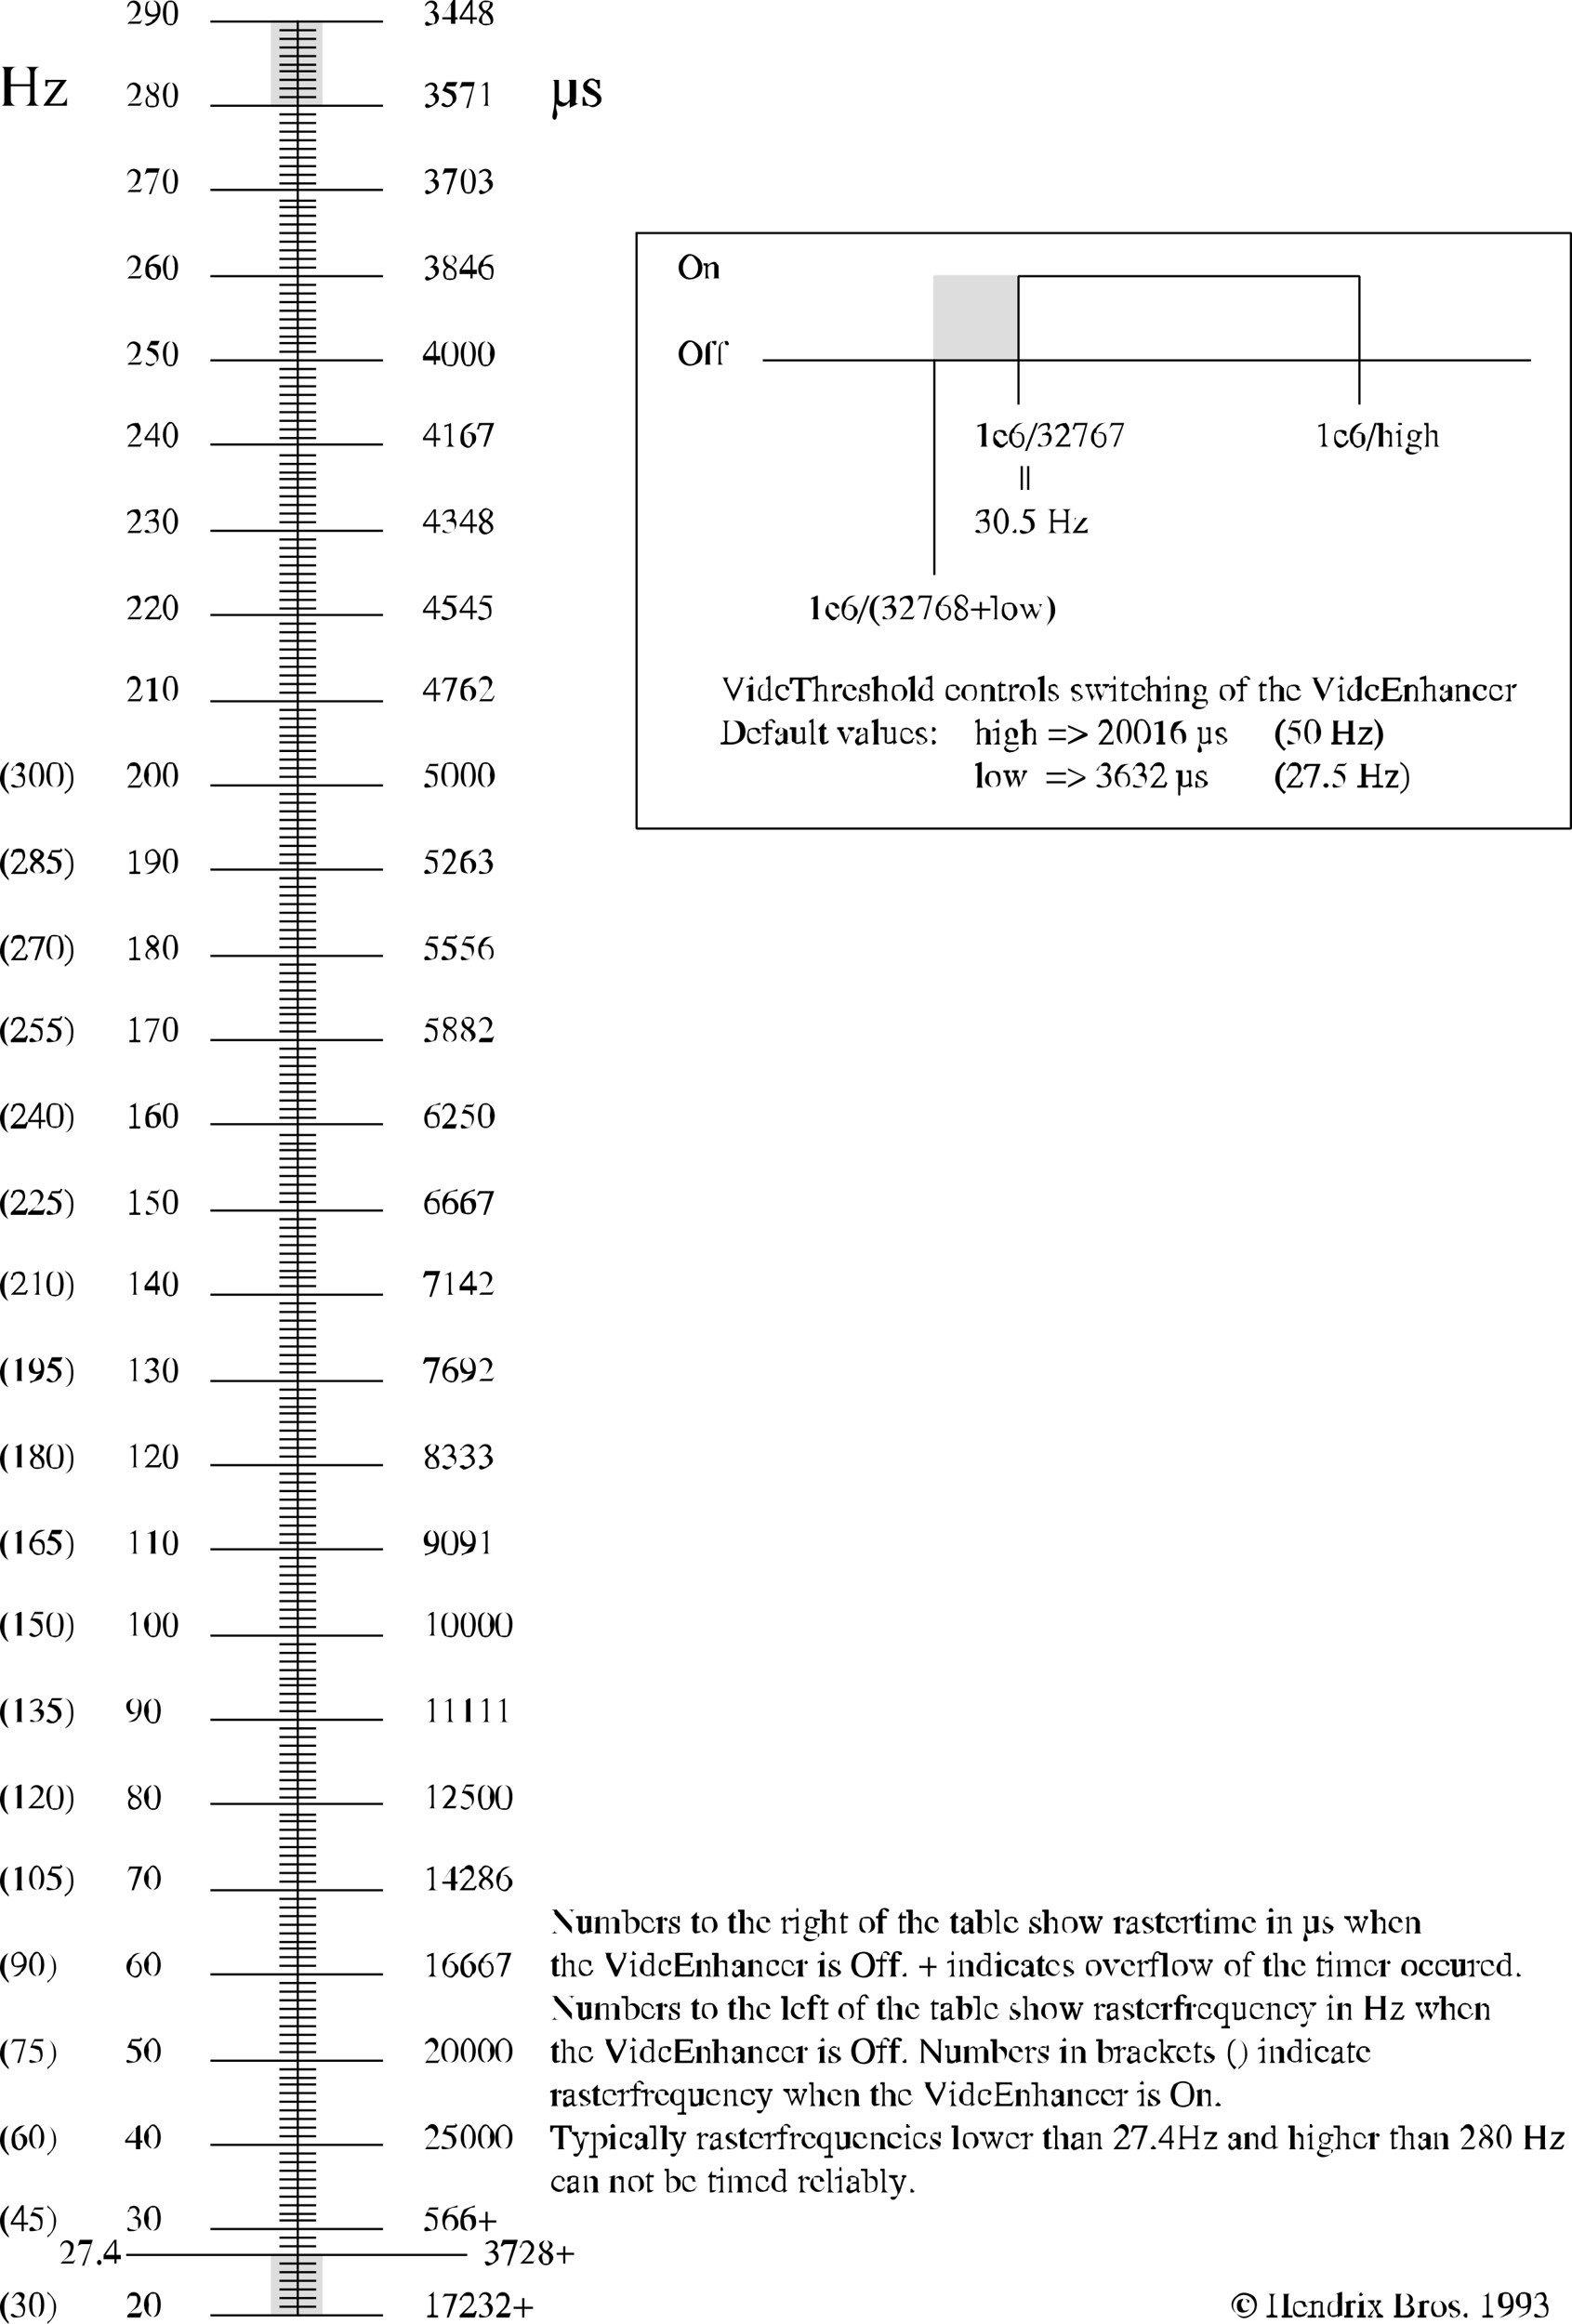 <svg xmlns="http://www.w3.org/2000/svg" width="728.5" height="1077" version="1.2"><g fill="none" fill-rule="evenodd" stroke="#000" stroke-linecap="square" stroke-linejoin="bevel" font-family="'Sans Serif'" font-size="12.5" font-weight="400"><path fill="#ddd" stroke="#ddd" stroke-linecap="butt" d="M472 128h-39v39h39v-39" vector-effect="non-scaling-stroke"/><path stroke-linecap="butt" d="M354 167h355"/><path stroke-linecap="butt" d="M472 187v-59h158v59" vector-effect="non-scaling-stroke"/><path fill="#000" stroke="none" d="M322 120c2 2 2 6 0 8-1 1-3 1-4 0-2-2-2-6 0-8 1-2 3-2 4 0m-6 8c-2-2-2-6 0-8 2-3 5-3 8 0 2 2 2 6 0 8-3 2-6 2-8 0m10-6v1c1 0 1 0 1 1v3c0 2 0 2-1 2h3s-1 0-1-2v-3c1-2 3-2 3-1v4c0 2 0 2-1 2h4c-1 0-1 0-1-2v-3c0-1 0-1-1-2 0-1-2-1-4 1v-1h-2m-4 38c2 2 2 6 0 8-1 1-3 1-4 0-2-2-2-6 0-8 1-2 3-2 4 0m-6 8c-2-2-2-6 0-8 2-3 5-3 8 0 2 2 2 6 0 8-3 2-6 2-8 0m10 1c1 0 1 0 1-2v-5h-1 1s0-2 1-3 3-1 4-1c0 1 0 2-1 2 0 0 0-1-1-1 0-1 0-1-1 0v3h2-2v5c0 2 0 2 1 2h-4m6 0c1 0 1 0 1-2v-5h-1 1s0-2 1-3 3-1 3-1c1 1 1 2 0 2s-1-1-1-1c0-1-1-1-1 0-1 0-1 1-1 1v2h2-2v5c0 2 1 2 2 2h-4m281 30c0-2 0-2-2-1v-1c1 0 3-1 3-1v9c0 1 1 2 2 2h-5c2 0 2-1 2-2v-6m12 5h-1c-1 3-3 2-4 1s-1-2-1-3h5v-2c-1-1-4-1-5 0-1 2-1 5 0 6 1 2 3 2 5 0 0 0 1-1 1-2m-6-2h4c0-1 0-1-1-1 0-1-1-1-2-1-1 1-1 1-1 2m13-6c-1 0-2 1-3 2s-1 2-2 3c2-1 4-1 5 0s1 4 0 5c-2 2-4 2-5 0-2-1-2-6 0-8s4-2 5-2m-1 5v5c-1 1-2 1-3 0s-1-3-1-5c1-1 3 0 4 0m6-5-4 13h1l4-13h-1m4 0h-3v1c1 0 1 0 1 1v7c0 2 0 2-1 2h4c-1 0-1 0-1-2v-4c1-1 2-1 2 0 1 0 1 0 1 1v3c0 2-1 2-1 2h3c-1 0-1 0-1-2v-3c0-1 0-2-1-2 0-1-2-1-3 1v-5m8 3-2 1v1c1-1 1 0 1 1v3c0 2 0 2-1 2h4c-1 0-2 0-2-2v-6m0-2c1 0 1-1 0-1h-1v1h1m9 12c1-1 1-2 0-2-1-1-2-1-4-1-1 0-1-1 0-2 1 1 2 1 3 0s1-2 1-3h1v-1h-2c-1-1-3-1-4 0-1 2-1 4 1 4-2 2-2 3-1 3-2 1-2 2-1 3s4 1 6-1m0 0c-1 1-4 1-5 0v-2c3 0 5 0 5 1v1m-4-5c0-1-1-3 0-4h2c1 1 1 3 0 4h-2m8-8h-2v1c1 0 1 0 1 1v7c0 2-1 2-1 2h3c-1 0-1 0-1-2v-4c1-1 2-1 3 0v4c0 2 0 2-1 2h4c-1 0-2 0-2-2v-5c-1-1-3-1-4 1v-5"/><path stroke-linecap="butt" d="M433 167v99" vector-effect="non-scaling-stroke"/><path fill="#000" stroke="none" d="M377 279c0-2 0-2-1-1v-1c1 0 2-1 3-1v9c0 1 0 2 1 2h-4c1 0 1-1 1-2v-6m12 5c-1 3-3 2-4 1s-1-2-1-3h5s0-1-1-2-3-1-4 0c-2 2-2 5 0 6 1 2 3 2 4 0 1 0 1-1 1-2m-5-2h3v-1c-1-1-2-1-3-1v2m13-6c-1 0-3 1-4 2s-1 2-1 3c1-1 3-1 4 0 2 1 2 4 0 5-1 2-3 2-5 0-1-1-2-6 1-8 1-2 3-2 5-2m-2 5c1 1 1 4 0 5s-2 1-3 0-1-3 0-5c1-1 2 0 3 0m7-5-5 13h1l5-13h-1m6 0h-1c-2 1-4 3-4 7 0 3 2 5 4 7h1c-2-2-3-3-3-7s1-6 3-7m5 4c2-1 2-3 1-4-1 0-3 0-4 1-1 0-1 1-1 2 0-1 1-1 1-1 1-1 2-1 3-1 1 1 0 4-3 4v1c2-1 3 0 3 0 1 1 1 3 0 4s-2 1-3 0c0-1-1 0-1 0 0 1 0 1 1 1s3 0 4-1c2-2 2-5-1-6m4-1 1-1c1-1 2-1 3 0s1 3-1 5l-3 4h6l1-2c-1 1-1 1-2 1h-4l4-4c1-1 2-4 0-6-1 0-3 0-4 1-1 0-1 1-1 2m8 0 1-3h6l-3 11h-1l3-10h-4s-1 0-2 2m15-3h1c-2 0-3 1-4 2s-1 2-1 3c1-1 3-1 4 0s1 4 0 5c-2 2-4 2-5 0-2-1-2-6 1-8 1-2 3-2 4-2m-1 5c1 1 1 4 0 5s-2 1-3 0-1-3-1-5c1-1 3 0 4 0m5 1c-2 1-2 3-1 5 1 1 4 1 5-1 1-1 1-3-2-5 3-1 3-3 2-4-1-2-4-2-5 0-1 1-1 3 1 5m2-1c2-1 2-3 1-4s-2-1-3 0-1 2 2 4m1 5c-1 1-2 1-3 0s-1-3 1-4c3 1 3 3 2 4m7-7v3h-4v1h4v4h1v-4h4v-1h-4v-3h-1m8-3v9c0 2 0 2 1 2h-4c2 0 2 0 2-2v-7c0-1 0-1-2-1v-1h3m3 10c2 2 4 2 5 0 2-1 2-4 0-6-1-1-3-1-5 0-1 2-1 5 0 6m2 0c-2-1-2-5-1-6h3c1 2 1 5 0 6 0 1-2 1-2 0m9-6c1 0 1 1 2 2l-2 3-1-3c0-1-1-2 0-2h-3c1 0 1 1 2 2l2 5 2-4 2 4 2-5c0-1 1-2 1-2h-2c1 0 1 1 1 2l-2 3-1-3c0-1-1-2 0-2h-3m9 10c2-2 4-4 4-7 0-4-2-6-4-7 1 1 2 3 2 7s-1 5-2 7m-30-91c0-2 0-2-2-1v-1c1 0 3-1 4-1v9c0 1 0 2 1 2h-4c1 0 1-1 1-2v-6m12 5c-2 3-4 2-4 1-1-1-2-2-2-3h6s-1-1-1-2c-1-1-3-1-5 0-1 2-1 5 0 6 2 2 4 2 5 0 1 0 1-1 1-2m-6-2h4v-1c-1-1-2-1-3-1 0 1 0 1-1 2m14-6c-2 0-3 1-4 2s-1 2-1 3c1-1 3-1 4 0s1 4 0 5c-1 2-4 2-5 0-2-1-2-6 1-8 1-2 3-2 5-2m-2 5c1 1 1 4 0 5s-2 1-3 0-1-3-1-5c1-1 3 0 4 0m7-5-5 13h1l5-13h-1m5 4c2-1 2-3 1-4-1 0-3 0-4 1 0 0-1 1-1 2l1-1c1-1 2-1 3-1 1 1 1 4-2 4v1c1-1 2 0 3 0 0 1 0 3-1 4s-2 1-3 0c0-1-1 0-1 0 0 1 0 1 1 1s3 0 4-1c2-2 2-5-1-6m4-1c1 0 1-1 2-1 0-1 2-1 2 0 2 1 1 3-1 5l-3 4h7v-2c0 1-1 1-1 1h-4l3-4c2-1 2-4 0-6 0 0-2 0-4 1 0 0-1 1-1 2m9 0h-1l1-3h6l-3 11h-1l3-10h-3c-1 0-2 0-2 2m15-3c-2 0-3 1-4 2s-1 2-1 3c1-1 3-1 4 0s1 4 0 5c-1 2-4 2-5 0-2-1-2-6 1-8 1-2 3-2 5-2m-2 5c1 1 1 4 0 5s-2 1-3 0-1-3-1-5c1-1 3 0 4 0m3-2 1-3h6l-4 11h-1l4-10h-4s-1 0-2 2m-41 28h1v-11h-1v11m3 0h1v-11h-1v11m-19 13c1-1 2-3 1-4-1 0-3 0-5 1 0 0 0 1-1 2h1c0-1 0-1 1-1 0-1 2-1 2-1 2 1 1 4-2 4v1c1-1 2 0 3 0 1 1 1 3 0 4s-3 1-3 0c-1-1-2 0-2 0 0 1 1 1 2 1s3 0 4-1c1-2 1-5-1-6m9-3c-1-2-3-2-4 0-2 2-2 7 0 9 1 2 3 2 4 0 2-2 2-7 0-9m-1 0c0-1-1-1-2 0s-1 3-1 5c0 0 0 3 1 4s2 1 2 0c1-1 1-4 1-4 0-2 0-4-1-5m6 9v1h-1c-1 0-1-1 0-1 0-1 1-1 1 0m3 0c1 0 2 1 3 0s1-3 0-5c0 0-2-1-3-1l1-4h5l-1 1h-3l-1 2c1 0 2 0 3 1 2 2 2 5 0 6-1 1-4 2-5 1s0-2 1-1m20-4v3c0 1-1 2-2 2h5c-2 0-2-1-2-2v-7c0-1 0-2 2-2h-5c1 0 2 1 2 2v3h-6v-3c0-1 1-2 2-2h-5c2 0 2 1 2 2v7c0 1 0 2-2 2h5c-1 0-2-1-2-2v-3h6m8 4s1 0 2-1v2h-7l5-7h-3s-1 0-1 2v-2h6l-5 6h3m-166 70c-1-1 0-2-2-2h4c-1 0-1 1-1 2l3 6 3-6c0-1 1-2-1-2h4c-2 0-2 1-2 2l-4 9-4-9m13 1-3 1v1c1-1 1-1 1 1v3c0 1 0 2-1 2h4c-1 0-1-1-1-2v-6m0-2v-1c-1-1-1-1-1 0-1 0-1 1 0 1h1m8-2v10c0 1 0 1 2 1-1 0-2 1-3 1v-1c-1 1-3 1-4 0s-1-4 0-6c1-1 3-1 4 0v-2c0-2 0-1-1-1v-1l2-1m-4 11c-1-2-1-5 0-6s3-1 3 1v4c0 1-2 1-3 1m13-2c0 1-1 1-1 2-2 1-3 1-4 0-2-1-2-4-1-6 2-1 4-1 5 0s1 2 0 2-1-1-1-2h-2c-2 1-2 4 0 5 1 1 3 1 4-1m10-5c-1-2-2-2-2-2h-2v8c0 1 0 1 1 1v1h-4v-1c1 0 1 0 1-1v-8h-2s-1 0-1 2h-1v-3h10v3m3-4-3 1v1c2 0 2-1 2 1v7c0 1-1 2-2 2h4c-1 0-1-1-1-2v-4c1-1 2-1 3-1v5c0 1 0 2-1 2h3s-1-1-1-2v-5c-1-1-3-1-4 0v-5m6 5c1 0 1 0 1 2v3c0 1 0 2-1 2h4c-1 0-2-1-2-2v-3c1-2 1-2 2-1 1 0 2-1 1-2-1 0-2 0-3 2v-2l-2 1m12 4c-1 2-3 2-4 1s-1-2-1-3h5c0-1 0-1-1-2s-3-1-4 0c-2 2-2 5 0 6 1 1 3 1 4 0s1-1 1-2m-5-2h3v-2h-3v2m7 2h-1v3h1c0-1 0 0 1 0s2 0 3-1v-2c-1-1-3-2-3-2-1-1-1-2 0-2h2v2h1v-3h-1c0 1 0 1 0 0-1 0-2 0-3 1s-1 2 0 3c1 0 2 1 3 1v2c-1 1-2 1-3 0v-2m8-9-3 1v1c1 0 1-1 1 1v7c0 1 0 2-1 2h4c-1 0-1-1-1-2v-4c1-1 2-1 2-1l1 1v4c0 1 0 2-1 2h3c-1 0-1-1-1-2v-5c-1-1-3-1-4 0v-5m7 11c1 1 4 1 5 0 2-2 2-4 0-6-1-1-3-1-5 0-1 2-1 5 0 6m2 0c-2-1-2-5-1-6h3c1 2 1 5 0 6s-2 1-2 0m8-11v10c0 1 0 2 1 2h-4c1 0 1-1 1-2v-7c0-2 1-1-1-1v-1l3-1m8 0v10c0 1 0 1 1 1 0 0-1 1-2 1v-1c-1 1-3 1-4 0-2-1-2-4 0-6 1-1 3-1 4 0v-2c0-2 0-1-2-1v-1l3-1m-4 11c-1-2-1-5 0-6s2-1 3 1v4c-1 1-2 1-3 1m16-2h1c0 1-1 1-1 2-2 1-3 1-5 0-1-1-1-4 0-6 2-1 4-1 5 0s1 2 0 2-1-1-1-2h-3c-1 1-1 4 0 5 2 1 4 1 4-1m3 2c1 1 4 1 5 0 1-2 1-4 0-6-1-1-4-1-5 0-2 2-2 5 0 6m1 0c-1-1-1-5 0-6h3c1 2 1 5 0 6s-2 1-3 0m6-6c1 0 1 0 1 2v3c0 1 0 2-1 2h3c-1 0-1-1-1-2v-4c1-1 2-1 3-1v5c0 1 0 2-1 2h4c-1 0-1-1-1-2v-4l-1-1c-1-1-2-1-4 0v-1l-2 1m13 6-1-1c0 1-1 1-1 1l-1-1v-5h2v-1h-2v-2c0 1-1 2-2 3h1v7c1 0 2 0 4-1m0-6c1 0 1 0 1 2v3c0 1 0 2-1 2h4c-1 0-2-1-2-2v-3c1-2 1-2 2-1 1 0 2-1 1-2-1 0-2 0-3 2v-2l-2 1m7 6c1 1 3 1 5 0 1-2 1-4 0-6-1-1-4-1-5 0-2 2-2 5 0 6m1 0c-1-1-1-5 0-6h2c2 2 2 5 1 6s-2 1-3 0m9-11v10c0 1 0 2 1 2h-4c1 0 1-1 1-2v-7c0-2 0-1-1-1v-1l3-1m2 9v3c0-1 1 0 1 0 1 0 2 0 3-1 1 0 1-2 0-2-1-1-2-2-3-2v-2h2c1 1 1 1 1 2v-3c0 1 0 1-1 0 0 0-2 0-3 1v3c1 0 2 1 3 1 1 1 1 2 0 2 0 1-1 1-2 0s-1-2-1-2m11 0v3c0-1 1 0 1 0 1 0 2 0 3-1 1 0 1-2 0-2-1-1-2-2-3-2v-2h2c1 1 1 1 1 2v-3c0 1 0 1-1 0-1 0-2 0-3 1s-1 2 0 3c1 0 2 1 3 1 1 1 1 2 0 2 0 1-2 1-2 0-1-1-1-2-1-2m10-4s1 0 1 1v1l-1 3-2-3c0-1-1-2 1-2v-1h-3v1s1 0 1 1l2 6 2-5 2 5 2-6c1 0 1-1 2-1v-1h-3v1c2 0 1 0 1 1l-1 4-2-3c0-1-1-2 1-2v-1h-3v1m10-1-3 1v1c2-1 2-1 2 1v3c0 1 0 2-2 2h4c-1 0-1-1-1-2v-6m0-2v-1c0-1-1-1-1 0v1h1m6 9v-1c0 1-1 1-1 1-1 0-1-1-1-1v-5h2v-1h-2v-2c0 1-1 2-2 3h1v7c1 0 2 0 3-1m7-2h1l-2 2c-1 1-3 1-4 0s-1-4 0-6c2-1 4-1 5 0s1 2 0 2-1-1-1-2h-3c-1 1-1 4 0 5s3 1 4-1m3-9-2 1v1c1 0 1-1 1 1v7c0 1 0 2-1 2h3s-1-1-1-2v-4c1-1 3-1 3-1v5c0 1 0 2-1 2h4c-1 0-1-1-1-2v-4s0-1-1-1c0-1-2-1-4 0v-5m9 4-3 1v1c2-1 2-1 2 1v3c0 1 0 2-2 2h4c-1 0-1-1-1-2v-6m0-2v-1c0-1-1-1-1 0v1h1m2 3c1 0 1 0 1 2v3c0 1 0 2-1 2h3s-1-1-1-2v-4c1-1 3-1 3-1v5c0 1 0 2-1 2h4c-1 0-1-1-1-2v-4s0-1-1-1c0-1-2-1-4 0v-1l-2 1m15 9c1-1 1-2 0-3h-4c-1 0-1-1 0-2h3c1-1 1-3 1-4h1-2c-1-1-3-1-4 0s-1 4 1 4c-2 1-2 2-1 3-2 1-2 2-1 3s5 1 6-1m0 0c-1 1-4 1-5 0 0 0 0-1 1-2h4v2m-3-5c-1-1-2-3-1-4h2c1 1 1 3 0 4h-1m10 2c2 1 4 1 5 0 2-2 2-4 0-6-1-1-3-1-5 0-1 2-1 5 0 6m2 0c-2-1-2-5-1-6h3c1 2 1 5 0 6 0 1-2 1-2 0m5 1c1 0 2-1 2-2v-5h-2v-1h2s-1-2 1-3c1-1 2-1 3 0s0 1 0 1c-1 0-1 0-1-1h-2v3h2v1h-2v5c0 1 0 2 1 2h-4m14-1v-1c0 1-1 1-1 1-1 0-1-1-1-1v-5h2v-1h-2v-2c0 1-1 2-2 3h1v7c1 0 2 0 3-1m3-11-2 1v1c1 0 1-1 1 1v7c0 1 0 2-1 2h3c-1 0-1-1-1-2v-4c1-1 2-1 3-1v5c0 1 0 2-1 2h4c-1 0-1-1-1-2v-4l-1-1c-1-1-3-1-4 0v-5m13 9c-2 2-4 2-5 1s-1-2-1-3h6c-1-1-1-1-1-2-1-1-3-1-5 0-1 2-1 5 0 6s3 1 5 0c0-1 1-1 1-2m-6-2h4c0-1 0-1-1-2h-2c-1 1-1 1-1 2m12-4c0-1 0-2-2-2h5c-2 0-2 1-1 2l3 6 2-6c1-1 1-2-1-2h4c-1 0-1 1-2 2l-4 9-4-9m13 1-2 1v1c1-1 1-1 1 1v3c0 1 0 2-1 2h4c-1 0-2-1-2-2v-6m0-2c1 0 1-1 0-1 0-1 0-1-1 0v1h1m9-2v10c0 1 0 1 1 1-1 0-2 1-3 1v-1c-1 1-3 1-4 0s-1-4 1-6c1-1 2-1 3 0v-2c0-2 0-1-1-1v-1l3-1m-4 11c-2-2-2-5 0-6 0-1 2-1 2 1v4c0 1-2 1-2 1m12-2c0 1 0 1-1 2s-3 1-4 0c-2-1-2-4 0-6 1-1 3-1 5 0 0 1 0 2-1 2s0-1-1-2h-2c-1 1-1 4 0 5s3 1 4-1m4 1c0 1 0 1 1 1h3c1 0 2-1 2-2h1l-1 3h-9v-1c1 0 1 0 1-1v-7c0-2 0-2-1-2h9v2h-1c0-1 0-1-1-1h-3c-1 0-1 0-1 1v3h3c1 0 2-1 2-2v4c0-1-1-1-2-1h-3v3m7-5c1 0 1 0 1 2v3c0 1 0 2-1 2h4c-1 0-1-1-1-2v-4c1-1 2-1 2-1l1 1v4c0 1-1 2-1 2h3c-1 0-1-1-1-2v-4s0-1-1-1c0-1-2-1-3 0v-1l-3 1m11-5-3 1v1c2 0 2-1 2 1v7c0 1-1 2-2 2h4c-1 0-1-1-1-2v-4c1-1 2-1 3-1v5c0 1 0 2-1 2h3s-1-1-1-2v-5c-1-1-3-1-4 0v-5m13 11c-2 1-1-1-1-1v-3c0-1 0-2-1-2-1-1-3-1-4 0s-1 1 0 2h1v-2c1-1 2-1 2 0v2c-1 0-2 1-3 2s-1 2 0 3 2 0 3-1c0 1 2 1 3 0m-3-1c-1 1-1 1-2 1-1-1-1-2 0-3 1 0 2 0 2-1v3m3-5c1 0 1 0 1 2v3c0 1 0 2-1 2h3s-1-1-1-2v-4c1-1 3-1 3-1v5c0 1 0 2-1 2h4c-1 0-1-1-1-2v-4s0-1-1-1c0-1-2-1-4 0v-1l-2 1m15 4c0 1 0 1-1 2s-3 1-4 0c-2-1-2-4 0-6 1-1 3-1 5 0 0 1 0 2-1 2s0-1-1-2h-2c-1 1-1 4 0 5s3 1 4-1m8 0h-1c-1 2-3 2-4 1s-1-2-1-3h5v-2c-2-1-4-1-5 0-1 2-1 5 0 6s3 1 5 0c0-1 0-1 1-2m-6-2h4c0-1 0-1-1-2h-2c-1 1-1 1-1 2m6-2c2 0 2 0 2 2v3c0 1-1 2-2 2h4c-1 0-1-1-1-2v-3c0-2 1-2 1-1 1 0 2-1 2-2-1 0-2 0-3 2v-2l-3 1m-353 17c2 2 2 6 0 8-1 1-3 2-5 2h-5v-1c1 0 2 0 2-1v-7c0-2-1-2-2-2h5c2 0 4 0 5 1m-5-1c3 0 4 3 4 5s0 5-4 5c-2 0-2 0-2-1v-7c0-1 0-2 2-2m14 8c-2 2-4 2-5 1s-1-2-1-3h6c-1-1-1-1-1-2-1-1-3-1-5 0-1 2-1 5 0 6s3 1 5 0c0-1 1-1 1-2m-6-2h4c0-1 0-1-1-2h-2c-1 1-1 1-1 2m6 5c1 0 2-1 2-2v-5h-2v-1h2s-1-2 1-3c1-1 2-1 3 0s0 1 0 1c-1 0-1 0-1-1h-2v3h2v1h-2v5c0 1 0 2 1 2h-4m13-1c-2 1-1-1-1-1v-3c0-1 0-2-1-2-1-1-3-1-4 0s-1 1 0 2h1v-2c1-1 1-1 2 0v2c-1 0-2 1-3 2s-1 2 0 3 2 0 3-1c0 1 2 1 3 0m-3-1c-1 1-1 1-2 1-1-1-1-2 0-3 1 0 1 0 2-1v3m9 2 2-1c-1 0-1-1-1-2v-5h-2v1c1 0 1 0 1 1v4c-1 1-2 1-3 1v-7h-3v1c1 0 1 0 1 1v4s0 1 1 1c1 1 2 1 4 0v1m5-12v10c0 1 1 2 2 2h-4c1 0 1-1 1-2v-7c0-2 0-1-1-1v-1l2-1m7 11v-1c-1 1-2 1-2 1v-6h1v-1h-1v-2l-3 3h1v5s0 1 1 2c0 0 2 0 3-1m10-5c1 0 1-1 2-1v-1h-3v1c1 0 1 1 1 1l-2 4-1-4c-1 0-1-1 0-1v-1h-3v1c1 0 1 1 1 1l3 6 2-6m9 5c-1 1-1-1-1-1v-5c-1-1-3-1-5 0v2h1c1-1 0-2 1-2 0-1 1-1 1 0 1 0 1 1 1 2-1 0-3 1-4 2s-1 2 0 3 2 0 4-1c0 1 1 1 2 0m-2-1c-1 1-2 1-3 1 0-1 0-2 1-3 0 0 1 0 2-1v3m6-10v10c0 1 0 2 1 2h-4c1 0 1-1 1-2v-7c0-2 0-1-1-1v-1l3-1m7 12 2-1c-1 0-1-1-1-2v-5h-2v1c1 0 1 0 1 1v4c-1 1-2 1-3 1v-7h-3v1c2 0 2 0 2 1v5c1 1 3 1 4 0v1m10-3h-1c-1 2-3 2-4 1s-1-2-1-3h5c0-1 0-1-1-2s-3-1-4 0c-1 2-1 5 0 6s3 1 5 0c0-1 0-1 1-2m-6-2h4c0-1 0-1-1-2h-2c-1 1-1 1-1 2m7 2v3c0-1 1 0 1 0 1 0 2 0 3-1 1 0 1-2 0-2-1-1-2-2-3-2v-2h2c1 1 1 1 1 2v-3c0 1 0 1-1 0-1 0-2 0-3 1s-1 2 0 3c1 0 2 1 3 1 1 1 1 2 0 2 0 1-2 1-2 0-1-1-1-2-1-2m8 1h-1v2h1c1-1 1-1 0-2m0-4h-1v-2h1c1 1 1 1 0 2m21-6-2 1v1c1 0 1-1 1 1v7c0 1 0 2-1 2h3c-1 0-1-1-1-2v-4c1-1 2-1 3-1v5c0 1 0 2-1 2h4c-1 0-1-1-1-2v-4s0-1-1-1c-1-1-2-1-4 0v-5m9 4-3 1v1c1-1 2-1 2 1v3c0 1-1 2-2 2h4c-1 0-1-1-1-2v-6m0-2v-1c0-1-1-1-1 0-1 0-1 1 0 1h1m9 12v-3h-4c-2 0-1-1 0-2h3c1-1 1-3 0-4h1-1c-2-1-3-1-4 0-2 1-1 4 0 4-1 1-2 2 0 3-2 1-2 2-1 3s4 1 6-1m-1 0c0 1-4 1-4 0-1 0-1-1 0-2h5c0 1 0 1-1 2m-3-5c-1-1-1-3 0-4h1c1 1 1 3 1 4h-2m8-9-3 1v1c1 0 1-1 1 1v7c0 1 0 2-1 2h4c-1 0-1-1-1-2v-4c1-1 2-1 2-1l1 1v4c0 1-1 2-1 2h3c-1 0-1-1-1-2v-4s0-1-1-1c0-1-2-1-3 0v-5m18 10h-8v-1h8v1m0-5h-8v1h8v-1m10 3v-1l-9-4v1l7 3-7 4v1l9-4m5-4c1 0 1-1 2-2h2c2 2 1 4-1 6l-3 4h7v-3c0 2-1 2-1 2h-4l3-4c2-2 2-4 0-6 0-1-2-1-4 0 0 1-1 2-1 3m14-3c-1-1-3-1-4 0-2 3-2 8 0 10 1 1 3 1 4 0 2-2 2-7 0-10m-1 0h-2c-1 2-1 4-1 5s0 4 1 5c0 1 2 1 2 0 1-1 1-4 1-5s0-3-1-5m9 0c-1-1-3-1-4 0-2 3-2 8 0 10 1 1 3 1 5 0 2-2 2-7-1-10m-1 0h-2c-1 2-1 4-1 5s0 4 1 5 2 1 2 0c2-1 2-4 2-5s0-3-2-5m7 3c0-2 0-2-2-1v-1c1 0 3-1 4-1v9c0 1 0 1 1 1v1h-4v-1c1 0 1 0 1-1v-6m12-3c-1 0-2 1-3 2s-1 2-2 2c2 0 4-1 5 1 1 1 1 4 0 5-2 1-4 1-5 0-2-2-2-6 0-9 2-1 4-1 5-1m-2 5c1 1 1 4 1 5-1 1-2 1-3 0s-1-3-1-5c1-1 3-1 3 0m13 0c0-1 0-1-1-1v-1h2v5c0 1 0 2 1 2l-2 1v-1c-1 1-3 1-4 0 0 2 1 2 1 4 0 1-2 1-2 0s1-3 1-5v-4c0-1 0-1-1-1v-1h2v7c1 0 2 0 3-1v-4m4 3v3c0-1 1 0 1 0 1 0 2 0 3-1 1 0 1-2 0-2-1-1-2-2-3-2v-2h2c0 1 1 1 1 2v-3c0 1 0 1-1 0-1 0-2 0-3 1s-1 2 0 3c1 0 2 1 3 1 1 1 1 2 0 2 0 1-2 1-2 0-1-1-1-2-1-2m32-8-1-1c-2 2-4 4-4 8 0 3 2 5 4 7l1-1c-2-1-3-3-3-6 0-4 1-6 3-7m1 9c2 1 3 2 4 1s1-3 0-5c-1 0-2-1-4-1l2-4h3s1 0 1-1v1l-1 1h-3l-1 2c2 0 3 0 4 1s1 4-1 6c-1 1-3 1-4 1-1-1 0-2 0-2m13-9c-1-1-3-1-4 0-2 3-2 8 0 10 1 1 3 1 4 0 3-2 3-7 0-10m-1 0h-2c-1 2-1 4-1 5s0 4 1 5 2 1 2 0c2-1 1-4 1-5s1-3-1-5m16 6v3c0 1 0 1-1 1v1h4v-1c-1 0-1 0-1-1v-7c0-2 0-2 1-2h-4c1 0 1 0 1 2v3h-5v-3c0-2 0-2 2-2h-5c1 0 1 0 1 2v7c0 1 0 1-1 1v1h5v-1c-2 0-2 0-2-1v-3h5m9 4s1 0 2-1v2h-7l5-7h-3s-1 0-1 1v-2h6v1l-5 6h3m3 4c2-2 4-4 4-7 0-4-2-6-4-8v1c1 1 2 3 2 7 0 3-1 5-2 6v1m-182 5v10c0 1 0 2 1 2h-4c1 0 1-1 1-2v-7c0-2 0-1-1-1v-1l3-1m3 11c1 1 3 1 5 0 1-2 1-4 0-6-1-1-4-1-5 0-2 2-2 5 0 6m1 0c-1-1-1-5 0-6h2c2 2 2 5 1 6s-2 1-3 0m10-6c1 0 1 0 1 1v1l-1 3-1-3c-1-1-1-2 0-2v-1h-3v1c1 0 1 0 1 1l2 6 3-5 1 5 3-6s0-1 1-1v-1h-2v1c1 0 0 0 0 1l-1 4-1-3c-1-1-1-2 0-2v-1h-3v1m25 5h-9v-1h9v1m0-5h-9v1h9v-1m9 3v-1l-8-4v1l7 3-7 4v1l8-4m10-3c2-1 2-3 1-4s-3-1-4 1c-1 0-1 1-2 2h1c0-1 0-1 1-2h3c1 1 0 4-3 4 2 0 3 1 3 1 1 1 1 3 0 4s-3 0-3 0c-1-1-2 0-2 0 1 1 1 1 2 1s3 0 4-1c2-2 1-5-1-6m11-4c-2 0-3 1-4 2s-1 2-1 2c1 0 3-1 4 1 1 1 1 4 0 5-2 1-4 1-5 0-2-2-2-6 1-9 1-1 3-1 5-1m-2 5c1 1 1 4 0 5s-2 1-3 0-1-3-1-5c1-1 3-1 4 0m8-1c1-1 1-3 0-4s-3-1-4 1c0 0-1 1-1 2 1-1 1-1 1-2h3c1 1 1 4-2 4 1 0 2 1 3 1 1 1 1 3 0 4s-3 0-4 0c0-1-1 0-1 0 0 1 1 1 2 1s2 0 3-1c2-2 2-5 0-6m3-1h1s0-1 1-2h3c1 2 1 4-2 6l-3 4h7l1-2-1-1c0 2-1 2-1 2h-4l3-4c2-2 2-4 1-6-1-1-3-1-4 0s-2 2-2 3m18 2c0-1 0-1-1-1v-1h2v5c0 1 0 2 1 2l-2 1v-1c-1 1-3 1-4 0v4c0 1-1 1-1 0v-9c0-1 1-1-1-1v-1h3v7c1 0 2 0 3-1v-4m4 3h-1v3h1c0-1 0 0 1 0s2 0 3-1c1 0 1-2 0-2-1-1-3-2-3-2-1-1-1-2 0-2h2c0 1 1 1 1 2v-3c0 1-1 1-1 0-1 0-2 0-3 1s-1 2 0 3c1 0 2 1 3 1v2c-1 1-2 1-3 0v-2m41-8-1-1c-2 2-4 4-4 8 0 3 2 5 4 7l1-1c-2-1-3-3-3-6 0-4 1-6 3-7m0 3h1s0-1 1-2h3c1 2 1 4-2 6l-3 4h7l1-2-1-1c0 2-1 2-1 2h-4l3-4c2-2 3-4 1-6-1-1-3-1-4 0s-1 2-2 3m9 0-1-1 1-2h7l-4 11h-1l3-10h-3s-2 0-2 2m10 6c1 1 1 1 0 2h-1c-1-1-1-1 0-2h1m3 0c1 1 2 2 4 1 1-1 1-3-1-5 0 0-2-1-3-1l2-4h3s1 0 1-1v1l-1 1h-3l-1 2c1 0 3 0 3 1 2 1 2 4 0 6-1 1-3 1-4 1-1-1 0-2 0-2m20-3v3c0 1-1 1-2 1v1h5v-1c-1 0-2 0-2-1v-7c0-2 1-2 2-2h-5c1 0 2 0 2 2v3h-5v-3c0-2 0-2 1-2h-5c2 0 2 0 2 2v7c0 1 0 1-2 1v1h5v-1c-1 0-1 0-1-1v-3h5m8 4c1 0 2 0 2-1v2h-6l4-7h-2c-1 0-1 0-1 1h-1v-2h6v1l-4 6h2m3 4c3-2 4-4 4-7 0-4-1-6-4-8v1c2 1 3 3 3 7 0 3-1 5-3 6v1"/><path stroke-linecap="butt" d="M295 108h433v276H295V108" vector-effect="non-scaling-stroke"/><path fill="#000" stroke="none" d="M257 887v7c0 1 0 2 2 2h-4c2 0 2-1 2-2v-7c0-1 0-2-2-2h3l7 8v-6c0-1 0-2-2-2h4c-2 0-2 1-2 2v9l-8-9m15 9 3-1c-1 0-1 0-1-2v-5h-3v1c2 0 1 0 1 1v4c0 1-2 1-2 1v-7h-3v1c1 0 1 0 1 1v4s0 1 1 2c0 0 2 1 3-1v1m6-6v4c0 1 0 2 1 2h-4c1 0 1-1 1-2v-3c0-2 1-2-1-2l3-1v2c1-2 3-2 4-1v1c2-2 3-2 4-1 1 0 1 1 1 2v3c0 1 0 2 1 2h-4c1 0 1-1 1-2v-5c-1 0-2 0-3 1v4c0 1 0 2 1 2h-3c1 0 1-1 1-2v-5c-1 0-2 0-3 1m13-5h-3v1c2 0 2 0 2 1v8c0 1 1 1 1 1 1 0 3 0 4-1 2-2 2-5 0-6-1-1-3-1-4 1v-5m0 5v5c0 1 2 1 3 0s1-4 0-5-2-1-3 0m13 3h-1c-1 3-3 2-4 1s-1-2-1-3h5s0-1-1-2-3-1-4 0c-1 2-1 5 0 6s3 1 5 0c0-1 0-1 1-2m-6-2h4c0-1 0-1-1-2h-2c-1 1-1 1-1 2m6-2v1c1-1 1 0 1 1v3c0 1 0 2-1 2h4c-1 0-1-1-1-2v-3c0-2 1-2 1-1 1 1 2-1 1-1 0-1-2 0-2 1v-2l-3 1m7 4h-1v3h2c1 0 2 0 3-1v-2c-1-1-3-2-3-2-1-1-1-2 0-2h2v2h1v-3h-1v1c-1-1-2-1-3 0s-1 2 0 3 2 1 3 2v1c-1 1-2 1-3 0v-2m14 2h-2v-6h1v-1h-1v-2l-3 3h1v5c0 1 0 1 1 2 0 0 2 0 3-1m1 0c2 1 4 1 5 0 2-1 2-4 0-6-1-1-3-1-5 0-1 2-1 5 0 6m2 0c-2-1-2-5-1-6h3c1 2 1 5 0 6 0 1-2 1-2 0m14 0h-2v-6h1v-1h-1v-2l-3 3h1v5c0 1 0 1 1 2 0 0 2 0 3-1m3-10h-3v1c1 0 1 0 1 1v7c0 1 0 2-1 2h4c-1 0-1-1-1-2v-4c0-1 2-1 2 0 0 0 1 0 1 1v3c0 1-1 2-1 2h3c-1 0-1-1-1-2v-3c0-1 0-2-1-2 0-1-2-1-3 1v-5m12 8c-1 3-3 2-4 1s-1-2-1-3h5s0-1-1-2-3-1-4 0c-2 2-2 5 0 6 1 1 3 1 4 0s1-1 1-2m-5-2h3v-2h-3v2m10-2v1c1-1 1 0 1 1v3c0 1 0 2-1 2h4c-1 0-2-1-2-2v-3c1-2 1-2 2-1s2-1 1-1c-1-1-2 0-3 1v-2l-2 1"/><path fill="#000" stroke="none" d="m370 888-3 1v1c2-1 2-1 2 1v3c0 1 0 2-2 2h4c-1 0-1-1-1-2v-6m0-2v-1c0-1-1-1-1 0v1h1m9 12c1-1 1-2 0-2-1-1-2-1-4-1-1 0-1-1 0-2 1 1 2 1 3 0s1-2 0-3h2v-1h-2c-2-1-3-1-4 0s-1 4 0 4c-1 1-1 3 0 3-2 1-2 2-1 3s4 1 6-1m0 0c-1 1-4 1-5 0-1 0-1-1 0-2h5v2m-4-5c-1-1-1-3 0-4h2c0 1 1 3 0 4h-2m8-8h-3v1c2 0 1 0 1 1v7c0 1 0 2-1 2h4c-1 0-1-1-1-2v-4c1-1 2-1 3 0v4c0 1 0 2-1 2h3c-1 0-1-1-1-2v-5c-1-1-3-1-4 1v-5m10 10h-2v-6h2v-1h-2v-2c-1 1-1 2-2 3h1v7c1 0 2 0 3-1m6 0c1 1 4 1 5 0 2-1 2-4 0-6-1-1-3-1-5 0-1 2-1 5 0 6m2 0c-2-1-2-5-1-6h3c1 2 1 5 0 6s-2 1-2 0m5 1c1 0 1-1 1-2v-5h-1v-1h1s0-1 1-3c1-1 3-1 4 0 0 1 0 1-1 1l-1-1h-1v3h2v1h-2v5c0 1 0 2 1 2h-4m14-1h-2v-6h2v-1h-2v-2c-1 1-1 2-2 3h1v7c1 0 2 0 3-1m3-10h-3v1c1 0 1 0 1 1v7c0 1 0 2-1 2h4c-1 0-1-1-1-2v-4c1-1 2-1 2 0 1 0 1 0 1 1v3c0 1-1 2-1 2h3c-1 0-1-1-1-2v-3c0-1 0-2-1-2 0-1-2-1-3 1v-5m12 8c-1 3-3 2-4 1s-1-2-1-3h5s0-1-1-2-3-1-4 0c-2 2-2 5 0 6 1 1 3 1 4 0s1-1 1-2m-5-2h3v-2h-2c-1 1-1 1-1 2m15 4h-2v-6h1v-1h-1v-2l-3 3h1v5c0 1 0 1 1 2 0 0 2 0 3-1m7 0c-1 1-1 0-1-1v-3c0-1 0-2-1-2-1-1-3-1-4 0s-1 1 0 2h1v-2h2v2c-1 0-2 1-3 2s-1 2 0 3 2 0 3-1c0 1 2 2 3 0m-3-1c0 1-1 1-2 1v-3h2v2m6-9h-3v1c1 0 1 0 1 1v8c0 1 1 1 2 1s2 0 4-1c1-2 1-5 0-6s-3-1-4 1v-5m0 5v5c0 1 2 1 3 0s1-4 0-5-3-1-3 0m8-5v9c0 1 0 2 2 2h-4c1 0 1-1 1-2v-7c0-1 0-1-1-1v-1h2m9 8c-2 3-4 2-4 1-1-1-2-2-2-3h6s-1-1-1-2c-1-1-3-1-5 0-1 2-1 5 0 6 2 1 4 1 5 0s1-1 1-2m-6-2h4v-2h-3c0 1 0 1-1 2m12 2h-1v3h2c1 0 2 0 3-1 1 0 1-2 0-2-1-1-3-2-3-2-1-1-1-2 0-2h2c0 1 1 2 1 2v-3c0 1-1 1-1 1-1-1-2-1-3 0s-1 2 0 3 2 1 3 2v1c-1 1-2 1-2 0-1 0-1-1-1-2m8-8h-3v1c1 0 1 0 1 1v7c0 1 0 2-1 2h4c-1 0-1-1-1-2v-4c1-1 2-1 2 0 1 0 1 0 1 1v3c0 1-1 2-1 2h3c-1 0-1-1-1-2v-3c0-1 0-2-1-2 0-1-2-1-3 1v-5m7 10c1 1 4 1 5 0 2-1 2-4 0-6-1-1-4-1-5 0-1 2-1 5 0 6m1 0c-1-1-1-5 0-6h3c1 2 1 5 0 6s-2 1-3 0m10-6c1 0 1 1 1 1l1 1-2 3-1-3c0-1-1-2 0-2v-1h-3v1c1 0 1 1 1 1l2 6h1l2-4 1 4h1l2-6 1-1v-1h-2v1c1 0 1 1 0 1l-1 4-1-3c0-1-1-2 0-2v-1h-3v1m12 0v1c1-1 1 0 1 1v3c0 1 0 2-1 2h4c-1 0-1-1-1-2v-3c0-2 1-2 1-1 1 1 2-1 1-1 0-1-2 0-2 1v-2l-3 1m13 6c-2 1-2 0-2-1v-5c-1-1-3-1-4 0s-1 1-1 2h1c1-1 0-1 1-2h2v2c-1 0-3 1-3 2-1 1-1 2-1 3 1 1 3 0 4-1 0 1 1 2 3 0m-3-1c-1 1-2 1-2 1-1-1-1-2 0-3h2v2m4-1v3h1c1 0 2 0 3-1 1 0 1-2 0-2-1-1-2-2-3-2v-2h2c1 1 1 2 1 2v-3c0 1 0 1-1 1-1-1-2-1-3 0s-1 2 0 3 2 1 3 2c1 0 1 1 0 1 0 1-2 1-2 0-1 0-1-1-1-2m10 2h-2v-6h2v-1h-2v-2l-3 3h1v5c0 1 0 1 1 2 0 0 2 0 3-1m7-2c-2 3-4 2-4 1-1-1-2-2-2-3h6s-1-1-1-2c-1-1-3-1-5 0-1 2-1 5 0 6 2 1 4 1 5 0s1-1 1-2m-6-2h4v-2h-3c0 1 0 1-1 2m6-2v1c2-1 2 0 2 1v3c0 1 0 2-1 2h3c-1 0-1-1-1-2v-3c1-2 1-2 2-1s2-1 1-1c-1-1-2 0-3 1v-2l-3 1"/><path fill="#000" stroke="none" d="M558 895h-2v-6h1v-1h-1v-2l-3 3h1v5c0 1 0 1 1 2 0 0 2 0 3-1m2-7-2 1v1c1-1 1-1 1 1v3c0 1 0 2-1 2h4c-1 0-2-1-2-2v-6m0-2c1 0 1-1 0-1 0-1 0-1-1 0v1h1m5 4v4c0 1 0 2 1 2h-4c1 0 1-1 1-2v-3c0-2 1-2-1-2l3-1v2c1-2 3-2 4-1v1c1-2 3-2 4-1 1 0 1 1 1 2v3c0 1 0 2 1 2h-4c1 0 1-1 1-2v-5c-1 0-2 0-3 1v4c0 1 0 2 1 2h-3c1 0 1-1 1-2v-4l-1-1s-1 0-2 1m17 3c-1 3-3 2-4 1s-1-2-1-3h5s0-1-1-2-3-1-4 0c-2 2-2 5 0 6 1 1 3 1 4 0s1-1 1-2m-5-2h3v-2h-3v2m13-3-3 1v1c1-1 1-1 1 1v3c0 1 0 2-1 2h4c-1 0-1-1-1-2v-6m0-2v-1c-1-1-1-1-2 0v1h2m1 3c2 0 2 0 2 2v3c0 1-1 2-2 2h4c-1 0-1-1-1-2v-4c1-1 2-1 3 0v4c0 1 0 2-1 2h3s-1-1-1-2v-5c-1-1-3-1-4 1v-2l-3 1m18 1c0-1 1-1-1-1v-1h3v5c0 2 0 2 1 2l-3 1v-1c-1 1-3 2-4 0 0 2 1 2 1 4 0 1-2 1-2 0s1-3 1-5v-4c0-1 0-1-1-1v-1h2v5c0 1 0 1 1 2 0 0 2 0 2-1v-4m4 3v3h2s2 0 2-1c1 0 1-2 1-2-1-1-3-2-4-2v-2h3v2-3c0 1 0 1-1 1 0-1-2-1-2 0-1 1-1 2 0 3 0 1 2 1 2 2 1 0 1 1 0 1 0 1-1 1-2 0 0 0-1-1-1-2m14-4c1 0 1 1 2 1v1l-2 3-1-3c0-1-1-2 0-2v-1h-3v1c1 0 1 1 2 1l2 6 2-4 2 4 2-6 1-1v-1h-2v1c1 0 1 1 0 1l-1 4-1-3c0-1-1-2 0-2v-1h-3v1m11-4h-3v1c1 0 1 0 1 1v7c0 1 0 2-1 2h4c-1 0-1-1-1-2v-4c1-1 2-1 2 0 1 0 1 0 1 1v3c0 1-1 2-1 2h3c-1 0-1-1-1-2v-3c0-1 0-2-1-2 0-1-2-1-3 1v-5m12 8c-1 3-3 2-4 1s-1-2-1-3h5s0-1-1-2-3-1-4 0c-2 2-2 5 0 6 1 1 3 1 4 0s1-1 1-2m-5-2h3v-2h-2c-1 1-1 1-1 2m6-2c1 0 1 0 1 2v3c0 1 0 2-1 2h3c-1 0-1-1-1-2v-4c1-1 2-1 3 0v4c0 1 0 2-1 2h4c-1 0-1-1-1-2v-3c0-1-1-2-1-2-1-1-3-1-4 1v-2l-2 1m-391 26h-2v-6h1v-1h-1v-2l-3 3h1v5c0 1 0 1 1 2 0 0 2 0 3-1m2-10h-2v1c1 0 1 0 1 1v7c0 1-1 2-1 2h3c-1 0-1-1-1-2v-4c1-1 2-1 3 0v4c0 1 0 2-1 2h4c-1 0-2-1-2-2v-5c-1-1-3-1-4 1v-5m13 8h-1c-1 3-3 2-4 1s-1-2-1-3h5v-2c-1-1-4-1-5 0-1 2-1 5 0 6s3 1 5 0c0-1 1-1 1-2m-6-2h4c0-1 0-1-1-2h-2c-1 1-1 1-1 2m12-4c0-1 0-2-1-2h4c-1 0-1 1-1 2l3 6 3-6c0-1 0-2-1-2h3c-1 0-1 1-1 2l-4 9h-1l-4-9m13 1-2 1v1c1-1 1-1 1 1v3c0 1 0 2-1 2h4c-1 0-2-1-2-2v-6m0-2c1 0 1-1 0-1 0-1-1-1-1 0v1h1m9-1v9c0 1 0 1 1 1l-2 1v-1c-1 1-3 1-4 0-2-1-2-4 0-6 1-1 3-1 4 0v-2c0-1 0-1-2-1v-1h3m-4 10c-1-1-1-5 0-6 0 0 2-1 3 1v4c-1 2-2 1-3 1m12-2c0 1 0 2-1 2-1 1-3 1-4 0s-1-4 0-6c2-1 4-1 5 0 0 1 0 2-1 2s0-1-1-2h-2c-1 2-1 4 0 5s3 1 4-1m4 1c0 1 0 1 1 1h3c1 0 2 0 2-2h1l-1 3h-9c1 0 1-1 1-2v-7c0-2 0-2-1-2h9v2h-1c0-1 0-1-1-1h-3c-1 0-1 0-1 1v3h3c1 0 2-1 2-2v4c0-1-1-1-2-1h-3v3m7-5c1 0 1 0 1 2v3c0 1 0 2-1 2h4c-1 0-1-1-1-2v-4c0-1 2-1 2 0 0 0 1 0 1 1v3c0 1-1 2-1 2h3c-1 0-1-1-1-2v-3c0-1 0-2-1-2 0-1-2-1-3 1v-2l-3 1m11-4h-3v1c2 0 1 0 1 1v7c0 1 0 2-1 2h4c-1 0-1-1-1-2v-4c1-1 2-1 3 0v4c0 1 0 2-1 2h3c-1 0-1-1-1-2v-5c-1-1-3-1-4 1v-5m13 10c-2 1-1 0-1-1v-3c0-1 0-2-1-2-1-1-3-1-4 0s-1 1 0 2h1v-2h2v2c-1 0-2 1-3 2s-1 2 0 3 2 0 3-1c0 1 2 2 3 0m-3-1c-1 1-1 1-2 1-1-1-1-2 0-3h2v2m3-5c1 0 1 0 1 2v3c0 1 0 2-1 2h4c-1 0-1-1-1-2v-4c1-1 2-1 2 0 1 0 1 0 1 1v3c0 1 0 2-1 2h3c-1 0-1-1-1-2v-3c0-1 0-2-1-2 0-1-2-1-3 1v-2l-3 1m15 4c0 1 0 2-1 2-1 1-3 1-4 0s-1-4 0-6c2-1 4-1 5 0 0 1 0 2-1 2s0-1-1-2h-2c-1 2-1 4 0 5s3 1 4-1m8 0h-1c-1 3-3 2-4 1s-1-2-1-3h5s0-1-1-2-3-1-4 0c-1 2-1 5 0 6s3 1 5 0c0-1 0-1 1-2m-6-2h4c0-1 0-1-1-2h-2c-1 1-1 1-1 2m6-2v1c2-1 1 0 1 1v3c0 1 0 2-1 2h4c-1 0-1-1-1-2v-3c0-2 1-2 1-1 1 1 2-1 1-1 0-1-1 0-2 1v-2l-3 1m13-1-3 1v1c1-1 1-1 1 1v3c0 1 0 2-1 2h4c-1 0-1-1-1-2v-6m0-2v-1c-1-1-1-1-1 0-1 0-1 1 0 1h1m3 7h-1v3h2c1 0 2 0 3-1 1 0 1-2 0-2-1-1-3-2-3-2-1-1-1-2 0-2h2c0 1 1 2 1 2v-3c0 1-1 1-1 1-1-1-2-1-3 0s-1 2 0 3 2 1 3 2v1c-1 1-2 1-3 0v-2m17-7c2 2 2 7 0 9-1 1-3 1-4 0-2-2-2-7 0-9 1-1 3-1 4 0m-6 9c-2-3-2-6 0-9 3-2 6-2 8 0 2 3 2 6 0 9-2 2-5 2-8 0m10 1c1 0 2-1 2-2v-5h-2v-1h2s0-1 1-3c1-1 2-1 3 0s0 1 0 1c-1 0-1 0-1-1h-2v3h2v1h-2v5c0 1 0 2 1 2h-4"/><path fill="#000" stroke="none" d="M412 916c1 0 1-1 1-2v-5h-1v-1h1s0-1 1-3c1-1 3-1 4 0 0 1 0 1-1 1s0 0-1-1h-1v3h2v1h-2v5c0 1 0 2 1 2h-4m8-1v1h-1c-1 0-1-1 0-1 0-1 1-1 1 0m10-8v4h-4v1h4v4h1v-4h3v-1h-3v-4h-1m12 1-3 1v1c2-1 2-1 2 1v3c0 1 0 2-2 2h4c-1 0-1-1-1-2v-6m0-2v-1c0-1-1-1-1 0v1h1m2 3c1 0 1 0 1 2v3c0 1 0 2-1 2h3s-1-1-1-2v-4c1-1 3-1 3 0v4c0 1 0 2-1 2h4c-1 0-1-1-1-2v-3c0-1 0-2-1-2 0-1-2-1-4 1v-2l-2 1m15-4v9c0 1 0 1 1 1 0 0-1 1-2 1v-1c-1 1-3 1-4 0-2-1-2-4 0-6 1-1 3-1 4 0v-2c0-1 0-1-2-1v-1h3m-4 10c-1-1-1-5 0-6 1 0 2-1 3 1v4c-1 2-2 1-3 1m9-7-3 1v1c1-1 1-1 1 1v3c0 1 0 2-1 2h4c-1 0-1-1-1-2v-6m-1-2c1 0 1-1 0-1 0-1 0-1-1 0v1h1m9 7c0 1 0 2-1 2-1 1-3 1-4 0-2-1-2-4 0-6 1-1 4-1 5 0 0 1 0 2-1 2s0-1-1-2h-2c-1 2-1 4 0 5s3 1 4-1m8 2c-2 1-1 0-1-1v-3c0-1-1-2-1-2-1-1-3-1-4 0s-1 1 0 2h1c0-1-1-1 0-2h2v2c-1 0-2 1-3 2s-1 2 0 3c0 1 2 0 3-1 0 1 2 2 3 0m-3-1c-1 1-2 1-2 1-1-1-1-2 0-3h2v2m8 1h-2v-6h1v-1h-1v-2l-3 3h1v5c0 1 0 1 1 2 0 0 2 0 3-1"/><path fill="#000" stroke="none" d="M491 913c-1 3-3 2-4 1s-1-2-1-3h5s0-1-1-2-3-1-4 0c-2 2-2 5 0 6 1 1 3 1 4 0s1-1 1-2m-5-2h4c0-1-1-1-1-2h-2c-1 1-1 1-1 2m7 2v3h1c1 0 2 0 3-1 1 0 1-2 0-2-1-1-2-2-3-2v-2h2c1 1 1 2 1 2v-3c0 1 0 1-1 1 0-1-2-1-3 0v3c1 1 2 1 3 2 1 0 1 1 0 1 0 1-1 1-2 0-1 0-1-1-1-2m11 2c1 1 4 1 5 0 2-1 2-4 0-6-1-1-3-1-5 0-1 2-1 5 0 6m2 0c-2-1-2-5-1-6h3c1 2 1 5 0 6s-2 1-2 0m11-5c1 0 1-1 2-1v-1h-3v1c1 0 1 1 1 1l-2 4-1-4s-1-1 0-1v-1h-3v1c1 0 1 1 1 1l3 6 2-6m9 3c-1 3-4 2-4 1-1-1-1-2-1-3h5s0-1-1-2-3-1-4 0c-2 2-2 5 0 6 1 1 3 1 4 0s1-1 1-2m-5-2h3v-2h-3v2m6-2v1c1-1 1 0 1 1v3c0 1 0 2-1 2h4c-1 0-2-1-2-2v-3c1-2 1-2 2-1s2-1 1-1c-1-1-2 0-3 1v-2l-2 1"/><path fill="#000" stroke="none" d="M532 916c2 0 2-1 2-2v-5h-2v-1h2s0-1 1-3c1-1 2-1 3 0s0 1 0 1c-1 0-1 0-1-1h-1c-1 1-1 1-1 2v1h2v1h-2v5c0 1 0 2 1 2h-4"/><path fill="#000" stroke="none" d="M541 905v9c0 1 0 2 1 2h-4c1 0 1-1 1-2v-7c0-1 0-1-1-1v-1h3m3 10c1 1 4 1 5 0 2-1 2-4 0-6-1-1-3-1-5 0-1 2-1 5 0 6m2 0c-2-1-2-5-1-6h3c1 2 1 5 0 6s-2 1-2 0m9-6c1 0 1 1 2 1v1l-2 3-1-3c0-1-1-2 0-2v-1h-3v1c1 0 1 1 2 1l2 6 2-4 2 4 2-6 1-1v-1h-2v1c1 0 1 1 0 1l-1 4-1-3c0-1-1-2 0-2v-1h-3v1m14 6c1 1 3 1 5 0 1-1 1-4 0-6-2-1-4-1-5 0-2 2-2 5 0 6m1 0c-1-1-1-5 0-6h2c2 2 2 5 1 6s-2 1-3 0m6 1c1 0 1-1 1-2v-5h-1v-1h1s0-1 1-3c1-1 3-1 3 0 1 1 1 1 0 1s-1 0-1-1h-1c-1 1-1 1-1 2v1h2v1h-2v5c0 1 0 2 2 2h-4m14-1h-2v-6h1v-1h-1v-2l-3 3h1v5c0 1 0 1 1 2 0 0 2 0 3-1m2-10h-2v1c1 0 1 0 1 1v7c0 1 0 2-1 2h3s-1-1-1-2v-4c1-1 2-1 3 0v4c0 1 0 2-1 2h4c-1 0-1-1-1-2v-3c0-1 0-2-1-2 0-1-2-1-4 1v-5m13 8c-2 3-4 2-4 1-1-1-1-2-1-3h5s0-1-1-2-3-1-4 0c-2 2-2 5 0 6 1 1 3 1 4 0s1-1 1-2m-5-2h3v-2h-3v2m14 4h-2v-6h2v-1h-2v-2c-1 1-2 2-2 3h1v5c0 1-1 1 0 2 1 0 2 0 3-1m3-7-3 1v1c2-1 2-1 2 1v3c0 1 0 2-2 2h4c-1 0-1-1-1-2v-6m0-2v-1c0-1-1-1-1 0v1h1m4 4v4c0 1 1 2 1 2h-3c1 0 1-1 1-2v-3c0-2 0-2-1-2l2-1v2c2-2 4-2 4-1 0 0 1 0 1 1 1-2 3-2 4-1v5c0 1 1 2 1 2h-3c1 0 1-1 1-2v-5c-1 0-2 0-3 1v4c0 1 0 2 1 2h-4c1 0 1-1 1-2v-5s-2 0-3 1m18 3h-1c-1 3-3 2-4 1s-1-2-1-3h5s0-1-1-2-3-1-4 0c-1 2-1 5 0 6s3 1 5 0c0-1 0-1 1-2m-6-2h4c0-1 0-1-1-2h-2c-1 1-1 1-1 2m6-2v1c2-1 1 0 1 1v3c0 1 0 2-1 2h4c-1 0-1-1-1-2v-3c0-2 1-2 1-1 1 1 2-1 1-1 0-1-1 0-2 1v-2l-3 1m11 6c2 1 4 1 6 0 1-1 1-4 0-6-2-1-4-1-5 0-2 2-2 5-1 6m2 0c-1-1-1-5 0-6h2c2 2 2 5 0 6 0 1-1 1-2 0m12-2c0 1 0 2-1 2-1 1-3 1-4 0-2-1-2-4 0-6 1-1 3-1 5 0 0 1 0 2-1 2s0-1-1-2h-2c-1 2-1 4 0 5s3 1 4-1m7 0h1c-1 1-1 2-1 2-2 1-4 1-5 0s-1-4 0-6c2-1 4-1 5 0s1 2 0 2-1-1-1-2h-3c-1 2-1 4 0 5 2 1 4 1 4-1m6 3 3-1c-1 0-1 0-1-2v-5h-3v1c2 0 1 0 1 1v4c0 1-2 1-2 1v-7h-3v1c1 0 1 0 1 1v4s0 1 1 2c0 0 2 1 3-1v1m3-7v1c2-1 2 0 2 1v3c0 1-1 2-2 2h4c-1 0-1-1-1-2v-3c0-2 1-2 2-1 0 1 1-1 1-1-1-1-2 0-3 1v-2l-3 1m13 4c-2 3-4 2-5 1s-1-2-1-3h6c-1 0-1-1-1-2-1-1-3-1-5 0-1 2-1 5 0 6s3 1 5 0c0-1 1-1 1-2m-6-2h4c0-1 0-1-1-2h-2c-1 1-1 1-1 2m13-6v9c0 1 0 1 1 1 0 0-1 1-2 1v-1c-1 1-3 1-4 0-2-1-2-4 0-6 1-1 3-1 4 0v-2c0-1 0-1-2-1v-1h3m-4 10c-1-1-1-5 0-6 1 0 2-1 3 1v4c-1 2-2 1-3 1m8 0c1 0 1 1 0 1h-1v-1c0-1 1-1 1 0m-447 12v7c0 1 0 2 2 2h-4c2 0 2-1 2-2v-7c0-1 0-2-2-2h3l7 8v-6c0-1 0-2-2-2h4c-2 0-2 1-2 2v9l-8-9m15 9 3-1c-1 0-1 0-1-2v-5h-3v1c2 0 1 0 1 1v4c0 1-2 1-2 1v-7h-3v1c1 0 1 0 1 1v4s0 1 1 2c0 0 2 1 3-1v1m6-6v4c0 1 0 2 1 2h-4c1 0 1-1 1-2v-3c0-2 1-2-1-2l3-1v2c1-2 3-2 4-1v1c2-2 3-2 4-1 1 0 1 1 1 2v3c0 1 0 2 1 2h-4c1 0 1-1 1-2v-5c-1 0-2 0-3 1v4c0 1 0 2 1 2h-3c1 0 1-1 1-2v-5c-1 0-2 0-3 1m13-5h-3v1c2 0 2 0 2 1v8c0 1 1 1 1 1 1 0 3 0 4-1 2-2 2-5 0-6-1-1-3-1-4 1v-5m0 5v5c0 1 2 1 3 0s1-4 0-5-2-1-3 0m13 3h-1c-1 3-3 2-4 1s-1-2-1-3h5s0-1-1-2-3-1-4 0c-1 2-1 5 0 6s3 1 5 0c0-1 0-1 1-2m-6-2h4c0-1 0-1-1-2h-2c-1 1-1 1-1 2m6-2v1c1-1 1 0 1 1v3c0 1 0 2-1 2h4c-1 0-1-1-1-2v-3c0-2 1-2 1-1 1 1 2-1 1-1 0-1-2 0-2 1v-2l-3 1m7 4h-1v3h2c1 0 2 0 3-1v-2c-1-1-3-2-3-2-1-1-1-2 0-2h2v2h1v-3h-1v1c-1-1-2-1-3 0s-1 2 0 3 2 1 3 2v1c-1 1-2 1-3 0v-2m14 2h-2v-6h1v-1h-1v-2l-3 3h1v5c0 1 0 1 1 2 0 0 2 0 3-1m1 0c2 1 4 1 5 0 2-1 2-4 0-6-1-1-3-1-5 0-1 2-1 5 0 6m2 0c-2-1-2-5-1-6h3c1 2 1 5 0 6 0 1-2 1-2 0m14 0h-2v-6h1v-1h-1v-2l-3 3h1v5c0 1 0 1 1 2 0 0 2 0 3-1m3-10h-3v1c1 0 1 0 1 1v7c0 1 0 2-1 2h4c-1 0-1-1-1-2v-4c0-1 2-1 2 0 0 0 1 0 1 1v3c0 1-1 2-1 2h3c-1 0-1-1-1-2v-3c0-1 0-2-1-2 0-1-2-1-3 1v-5m12 8c-1 3-3 2-4 1s-1-2-1-3h5s0-1-1-2-3-1-4 0c-2 2-2 5 0 6 1 1 3 1 4 0s1-1 1-2m-5-2h3v-2h-3v2m13-6v9c0 1 0 2 1 2h-4c1 0 1-1 1-2v-7c0-1 0-1-1-1v-1h3m8 8c-1 3-3 2-4 1s-1-2-1-3h5s0-1-1-2-3-1-4 0c-2 2-2 5 0 6 1 1 3 1 4 0s1-1 1-2m-5-2h3v-2h-2c-1 1-1 1-1 2m6 5c1 0 1-1 1-2v-5h-1v-1h1s0-1 1-3c2-1 3-1 4 0s0 1-1 1l-1-1h-1v3h2v1h-2v5c0 1 0 2 1 2h-4m10-1h-2v-6h2v-1h-2v-2c-1 1-2 2-2 3h1v5c0 1-1 1 0 2 1 0 2 0 3-1m6 0c1 1 3 1 5 0 1-1 1-4 0-6-2-1-4-1-5 0-2 2-2 5 0 6m1 0c-1-1-1-5 0-6h2c2 2 2 5 1 6s-2 1-3 0m6 1c1 0 1-1 1-2v-5h-1v-1h1s0-1 1-3c1-1 3-1 3 0 1 1 1 1 0 1s-1 0-1-1h-1c-1 1-1 1-1 2v1h2v1h-2v5c0 1 1 2 2 2h-4m14-1h-2v-6h1v-1h-1v-2l-3 3h1v5c0 1 0 1 1 2 0 0 2 0 3-1m2-10h-2v1c1 0 1 0 1 1v7c0 1 0 2-1 2h3s-1-1-1-2v-4c1-1 3-1 3 0v4c0 1 0 2-1 2h4c-1 0-1-1-1-2v-3c0-1 0-2-1-2 0-1-2-1-4 1v-5m13 8c-1 3-4 2-4 1-1-1-1-2-1-3h5s0-1-1-2-3-1-4 0c-2 2-2 5 0 6 1 1 3 1 4 0s1-1 1-2m-5-2h3v-2h-3v2m14 4h-1c-1 0-1-1-1-1v-5h2v-1h-2v-2c0 1-1 2-2 3h1v7c1 0 2 0 3-1m8 0c-2 1-2 0-2-1v-5c-1-1-3-1-5 0v2h1c1-1 0-1 1-2h2v2c-1 0-3 1-4 2v3c1 1 3 0 4-1 0 1 1 2 3 0m-3-1c-1 1-2 1-2 1-1-1-1-2 0-3h2v2m6-9h-3v1c1 0 1 0 1 1v8c0 1 1 1 1 1 1 0 3 0 4-1 2-2 2-5 1-6s-4-1-4 1v-5m0 5v5c0 1 2 1 2 0 1-1 1-4 0-5 0-1-2-1-2 0m8-5v9c0 1 0 2 1 2h-4c1 0 2-1 2-2v-7c0-1 0-1-2-1v-1h3m9 8c-2 3-4 2-5 1s-1-2-1-3h6c-1 0-1-1-1-2-1-1-3-1-5 0-1 2-1 5 0 6s3 1 5 0c0-1 1-1 1-2m-6-2h4c0-1 0-1-1-2h-2c-1 1-1 1-1 2m11 2v3h2s2 0 2-1c1 0 1-2 1-2-1-1-3-2-4-2v-2h3v2-3c0 1 0 1-1 1 0-1-2-1-2 0-1 1-1 2 0 3 0 1 2 1 2 2 1 0 1 1 0 1 0 1-1 1-2 0 0 0-1-1-1-2m8-8h-2v1c1 0 1 0 1 1v7c0 1 0 2-1 2h3s-1-1-1-2v-4c1-1 3-1 3 0v4c0 1 0 2-1 2h4c-1 0-1-1-1-2v-3c0-1 0-2-1-2 0-1-2-1-4 1v-5m8 10c1 1 3 1 5 0 1-1 1-4 0-6-1-1-4-1-5 0-2 2-2 5 0 6m1 0c-1-1-1-5 0-6h2c2 2 2 5 1 6s-2 1-3 0m10-6c1 0 1 1 1 1v1l-1 3-1-3c-1-1-1-2 0-2v-1h-3v1c1 0 1 1 1 1l2 6h1l2-4 1 4h1l2-6s0-1 1-1v-1h-2v1c1 0 1 1 0 1l-1 4-1-3c-1-1-1-2 0-2v-1h-3v1m12 0v1c1-1 1 0 1 1v3c0 1 0 2-1 2h4c-1 0-2-1-2-2v-3c1-2 1-2 2-1s2-1 1-1c-1-1-2 0-3 1v-2l-2 1m12 6c-1 1-1 0-1-1v-5c-1-1-3-1-5 0v2h1c1-1 0-1 1-2h2v2c-1 0-3 1-4 2v3c1 1 3 0 4-1 0 1 1 2 2 0m-2-1c-1 1-2 1-2 1-1-1-1-2 0-3h2v2m4-1v3h1c1 0 2 0 3-1 1 0 1-2 0-2-1-1-2-2-3-2-1-1-1-2 0-2h2c0 1 1 2 1 2v-3c0 1 0 1-1 1-1-1-2-1-3 0s-1 2 0 3 2 1 3 2v1c0 1-2 1-2 0-1 0-1-1-1-2m10 2h-2v-6h1v-1h-1v-2l-3 3h1v5c0 1 0 1 1 2 0 0 2 0 3-1m7-2c-2 3-4 2-5 1s-1-2-1-3h6c-1 0-1-1-1-2-1-1-3-1-5 0-1 2-1 5 0 6s3 1 5 0c0-1 1-1 1-2m-6-2h4c0-1 0-1-1-2h-2c-1 1-1 1-1 2m6-2v1c2-1 1 0 1 1v3c0 1 0 2-1 2h4c-1 0-1-1-1-2v-3c0-2 1-2 1-1 1 1 2-1 1-1 0-1-2 0-2 1v-2l-3 1m6 7c1 0 1-1 1-2v-5h-1v-1h1s0-1 1-3c1-1 3-1 4 0 0 1 0 1-1 1s0 0-1-1h-1v3h2v1h-2v5c0 1 0 2 1 2h-4"/><path fill="#000" stroke="none" d="M549 929v1c2-1 1 0 1 1v3c0 1 0 2-1 2h4c-1 0-1-1-1-2v-3c0-2 1-2 1-1 1 1 2-1 1-1 0-1-1 0-2 1v-2l-3 1m13 4h-1c-1 3-3 2-4 1s-1-2-1-3h5v-2c-2-1-4-1-5 0-1 2-1 5 0 6s3 1 5 0c0-1 0-1 1-2m-6-2h4c0-1 0-1-1-2h-2c-1 1-1 1-1 2m12 7v-3c-2 1-3 1-4 0-2-1-2-4 0-6 1-1 3-1 4 0l1-1v10c0 1 0 1 1 1v1h-4v-1c1 0 2 0 2-1m0-4c-1 1-2 1-3 1-1-2-1-5 0-6s2 0 3 1v4m8 2 2-1c-1 0-1 0-1-2v-5h-2v1c1 0 1 0 1 1v4c0 1-2 1-3 1v-7h-2v1c1 0 1 0 1 1v6c1 0 3 1 4-1v1m10-3c-2 3-4 2-5 1s-1-2-1-3h6s-1-1-1-2c-1-1-3-1-5 0-1 2-1 5 0 6s3 1 5 0c0-1 1-1 1-2m-6-2h4v-2h-3c0 1-1 1-1 2m6-2c2 0 2 0 2 2v3c0 1-1 2-2 2h4c-1 0-1-1-1-2v-4c1-1 2-1 3 0v4c0 1 0 2-1 2h3s-1-1-1-2v-5c-1-1-3-1-4 1v-2l-3 1m15 4h1c-1 1-1 2-1 2-2 1-4 1-5 0s-1-4 0-6c2-1 4-1 5 0s1 2 0 2-1-1-1-2h-3c-1 2-1 4 0 5 2 1 4 1 4-1m5 3c0 1 0 2-1 3s-3 0-2-1h1c1 0 1 0 2-2l-2-6c-1 0-1-1-2-1v-1h3v1c-1 0 0 1 0 1l1 4 2-4s1-1-1-1v-1h3v1c-1 0-1 1-2 1l-2 6m11-8-2 1v1c1-1 1-1 1 1v3c0 1 0 2-1 2h4c-1 0-2-1-2-2v-6m0-2c1 0 1-1 0-1 0-1 0-1-1 0v1h1m2 3c1 0 1 0 1 2v3c0 1 0 2-1 2h4c-1 0-1-1-1-2v-4c1-1 2-1 2 0 1 0 1 0 1 1v3c0 1 0 2-1 2h3c-1 0-1-1-1-2v-5c-1-1-3-1-4 1v-2l-3 1m21 2v3c0 1 0 2-1 2h4c-1 0-1-1-1-2v-7c0-2 0-2 1-2h-4c1 0 1 0 1 2v3h-5v-3c0-2 0-2 2-2h-5c1 0 1 0 1 2v7c0 1 0 2-1 2h5c-2 0-2-1-2-2v-3h5m9 4s1 0 1-1h1l-1 2h-6l5-7h-3c-1 0-1 0-1 1v-2h5v1l-4 6h3m11-6 1 1v1l-1 3-2-3c0-1 0-2 1-2v-1h-3v1l1 1 2 6 2-4 2 4 3-6s0-1 1-1v-1h-3v1c2 0 1 1 1 1l-1 4-2-3c0-1 0-2 1-2v-1h-3v1m10-4h-3v1c2 0 1 0 1 1v7c0 1 0 2-1 2h4c-1 0-1-1-1-2v-4c1-1 2-1 2 0 1 0 1 0 1 1v3c0 1 0 2-1 2h3c-1 0-1-1-1-2v-5c-1-1-3-1-4 1v-5m13 8h-1c-1 3-3 2-4 1s-1-2-1-3h5s0-1-1-2-3-1-4 0c-2 2-2 5 0 6 1 1 3 1 4 0l2-2m-6-2h4c0-1 0-1-1-2h-2c-1 1-1 1-1 2m6-2c1 0 1 0 1 2v3c0 1 0 2-1 2h4c-1 0-1-1-1-2v-4c1-1 2-1 2 0 1 0 1 0 1 1v3c0 1-1 2-1 2h3c-1 0-1-1-1-2v-3c0-1 0-2-1-2 0-1-2-1-3 1v-2l-3 1m-423 26h-2v-6h1v-1h-1v-2l-3 3h1v5c0 1 0 1 1 2 0 0 2 0 3-1m2-10h-2v1c1 0 1 0 1 1v7c0 1-1 2-1 2h3c-1 0-1-1-1-2v-4c1-1 2-1 3 0v4c0 1 0 2-1 2h4c-1 0-2-1-2-2v-5c-1-1-3-1-4 1v-5m13 8h-1c-1 3-3 2-4 1s-1-2-1-3h5v-2c-1-1-4-1-5 0-1 2-1 5 0 6s3 1 5 0c0-1 1-1 1-2m-6-2h4c0-1 0-1-1-2h-2c-1 1-1 1-1 2m12-4c0-1 0-2-1-2h4c-1 0-1 1-1 2l3 6 3-6c0-1 0-2-1-2h3c-1 0-1 1-1 2l-4 9h-1l-4-9m13 1-2 1v1c1-1 1-1 1 1v3c0 1 0 2-1 2h4c-1 0-2-1-2-2v-6m0-2c1 0 1-1 0-1 0-1-1-1-1 0v1h1m9-1v9c0 1 0 1 1 1l-2 1v-1c-1 1-3 1-4 0-2-1-2-4 0-6 1-1 3-1 4 0v-2c0-1 0-1-2-1v-1h3m-4 10c-1-1-1-5 0-6 0 0 2-1 3 1v4c-1 2-2 1-3 1m12-2c0 1 0 2-1 2-1 1-3 1-4 0s-1-4 0-6c2-1 4-1 5 0 0 1 0 2-1 2s0-1-1-2h-2c-1 2-1 4 0 5s3 1 4-1m4 1c0 1 0 1 1 1h3c1 0 2 0 2-2h1l-1 3h-9c1 0 1-1 1-2v-7c0-2 0-2-1-2h9v2h-1c0-1 0-1-1-1h-3c-1 0-1 0-1 1v3h3c1 0 2-1 2-2v4c0-1-1-1-2-1h-3v3m7-5c1 0 1 0 1 2v3c0 1 0 2-1 2h4c-1 0-1-1-1-2v-4c0-1 2-1 2 0 0 0 1 0 1 1v3c0 1-1 2-1 2h3c-1 0-1-1-1-2v-3c0-1 0-2-1-2 0-1-2-1-3 1v-2l-3 1m11-4h-3v1c2 0 1 0 1 1v7c0 1 0 2-1 2h4c-1 0-1-1-1-2v-4c1-1 2-1 3 0v4c0 1 0 2-1 2h3c-1 0-1-1-1-2v-5c-1-1-3-1-4 1v-5m13 10c-2 1-1 0-1-1v-3c0-1 0-2-1-2-1-1-3-1-4 0s-1 1 0 2h1v-2h2v2c-1 0-2 1-3 2s-1 2 0 3 2 0 3-1c0 1 2 2 3 0m-3-1c-1 1-1 1-2 1-1-1-1-2 0-3h2v2m3-5c1 0 1 0 1 2v3c0 1 0 2-1 2h4c-1 0-1-1-1-2v-4c1-1 2-1 2 0 1 0 1 0 1 1v3c0 1 0 2-1 2h3c-1 0-1-1-1-2v-3c0-1 0-2-1-2 0-1-2-1-3 1v-2l-3 1m15 4c0 1 0 2-1 2-1 1-3 1-4 0s-1-4 0-6c2-1 4-1 5 0 0 1 0 2-1 2s0-1-1-2h-2c-1 2-1 4 0 5s3 1 4-1m8 0h-1c-1 3-3 2-4 1s-1-2-1-3h5s0-1-1-2-3-1-4 0c-1 2-1 5 0 6s3 1 5 0c0-1 0-1 1-2m-6-2h4c0-1 0-1-1-2h-2c-1 1-1 1-1 2m6-2v1c2-1 1 0 1 1v3c0 1 0 2-1 2h4c-1 0-1-1-1-2v-3c0-2 1-2 1-1 1 1 2-1 1-1 0-1-1 0-2 1v-2l-3 1m13-1-3 1v1c1-1 1-1 1 1v3c0 1 0 2-1 2h4c-1 0-1-1-1-2v-6m0-2v-1c-1-1-1-1-1 0-1 0-1 1 0 1h1m3 7h-1v3h2c1 0 2 0 3-1 1 0 1-2 0-2-1-1-3-2-3-2-1-1-1-2 0-2h2c0 1 1 2 1 2v-3c0 1-1 1-1 1-1-1-2-1-3 0s-1 2 0 3 2 1 3 2v1c-1 1-2 1-3 0v-2m17-7c2 2 2 7 0 9-1 1-3 1-4 0-2-2-2-7 0-9 1-1 3-1 4 0m-6 9c-2-3-2-6 0-9 3-2 6-2 8 0 2 3 2 6 0 9-2 2-5 2-8 0m10 1c1 0 2-1 2-2v-5h-2v-1h2s0-1 1-3c1-1 2-1 3 0s0 1 0 1c-1 0-1 0-1-1h-2v3h2v1h-2v5c0 1 0 2 1 2h-4"/><path fill="#000" stroke="none" d="M412 956c1 0 1-1 1-2v-5h-1v-1h1s0-1 1-3c1-1 3-1 4 0 0 1 0 1-1 1s0 0-1-1h-1v3h2v1h-2v5c0 1 0 2 1 2h-4m8-1v1h-1c-1 0-1-1 0-1 0-1 1-1 1 0m8-8v7c0 1 0 2 1 2h-3c1 0 1-1 1-2v-7c0-1 0-2-1-2h2l7 8v-6c0-1 0-2-1-2h3c-1 0-1 1-1 2v9h-1l-7-9m15 9 3-1c-1 0-1 0-1-2v-5h-3v1c1 0 1 0 1 1v4c0 1-2 1-2 1-1-1-1-1-1-2v-5h-2v1c1 0 1 0 1 1v6c1 0 3 1 4-1v1m6-6v4c0 1 0 2 1 2h-4c1 0 1-1 1-2v-3c0-2 0-2-1-2l3-1v2c1-2 3-2 3-1 1 0 1 0 1 1 1-2 3-2 4-1 0 0 1 1 1 2v3c0 1 0 2 1 2h-4c1 0 1-1 1-2v-5c-1 0-2 0-3 1v4c0 1 0 2 1 2h-3c1 0 1-1 1-2v-4l-1-1s-1 0-2 1m13-5h-3v1c1 0 1 0 1 1v8c0 1 1 1 1 1 1 0 3 0 4-1 2-2 2-5 1-6s-3-1-4 1v-5m0 5v5c0 1 2 1 3 0s1-4-1-5c0-1-2-1-2 0m12 3c-1 3-3 2-4 1s-1-2-1-3h5s0-1-1-2-3-1-4 0c-2 2-2 5 0 6 1 1 3 1 4 0s1-1 1-2m-5-2h3v-2h-3v2m6-2v1c1-1 1 0 1 1v3c0 1 0 2-1 2h4c-1 0-2-1-2-2v-3c1-2 1-2 2-1s2-1 1-1c-1-1-2 0-3 1v-2l-2 1m6 4v3h2s2 0 2-1c1 0 1-2 1-2-1-1-3-2-4-2v-2h3v2h1v-3h-1v1c-1-1-2-1-3 0s-1 2 0 3c0 1 2 1 2 2 1 0 1 1 1 1-1 1-2 1-3 0 0 0-1-1-1-2m13-5-3 1v1c1-1 1-1 1 1v3c0 1 0 2-1 2h4c-1 0-1-1-1-2v-6m0-2v-1c-1-1-1-1-1 0-1 0-1 1 0 1h1m2 3c1 0 1 0 1 2v3c0 1 0 2-1 2h3c-1 0-1-1-1-2v-4c1-1 2-1 3 0v4c0 1 0 2-1 2h4c-1 0-1-1-1-2v-3c0-1-1-2-1-2-1-1-3-1-4 1v-2l-2 1m15-4h-3v1c2 0 1 0 1 1v8c0 1 1 1 2 1s2 0 4-1c1-2 1-5 0-6s-3-1-4 1v-5m0 5v5c0 1 2 1 3 0s1-4 0-5-3-1-3 0m5-1v1c2-1 2 0 2 1v3c0 1-1 2-2 2h4c-1 0-1-1-1-2v-3c1-2 1-2 2-1 0 1 1-1 1-1-1-1-2 0-3 1v-2l-3 1m13 6c-1 1-1 0-1-1v-3c0-1 0-2-1-2-1-1-3-1-4 0v2h1c1-1 0-1 0-2h2c1 0 1 1 1 2-2 0-3 1-4 2s-1 2 0 3 2 0 4-1c0 1 1 2 2 0m-2-1c-1 1-2 1-3 1v-3h3v2m9-1c0 1 0 2-1 2-1 1-3 1-4 0s-1-4 0-6c2-1 4-1 5 0 0 1 0 2-1 2s0-1-1-2h-2c-1 2-1 4 0 5s3 1 4-1m3-8v7l2-2c1-1 1-1 0-1v-1h4v1c-2 0-3 0-3 1l-1 1 2 4c1 0 1 1 2 1h-4c1 0 1-1 1-1l-3-3v2c0 1 1 2 2 2h-4c1 0 1-1 1-2v-7c0-1 0-1-1-1v-1h2m13 8c-2 3-4 2-4 1-1-1-2-2-2-3h6s-1-1-1-2c-1-1-3-1-5 0-1 2-1 5 0 6 2 1 4 1 5 0s1-1 1-2m-6-2h4v-2h-3c0 1 0 1-1 2m11 4h-2v-6h2v-1h-2v-2c-1 1-1 2-2 3h1v7c1 0 2 0 3-1m1-2v3h2s2 0 2-1c1 0 1-2 1-2-1-1-3-2-4-2v-2h3v2-3c0 1 0 1-1 1 0-1-2-1-2 0-1 1-1 2 0 3 0 1 2 1 2 2 1 0 1 1 0 1 0 1-1 1-2 0 0 0-1-1-1-2m15-8h-1c-2 1-3 3-3 7 0 3 1 5 3 7l1-1c-2-1-3-3-3-6 0-4 1-6 3-7m1 14c2-2 4-4 4-7 0-4-2-6-4-7 2 1 3 3 3 7 0 3-1 5-3 6v1m12-11-3 1v1c1-1 2-1 2 1v3c0 1-1 2-2 2h4c-1 0-1-1-1-2v-6m0-2v-1c0-1-1-1-1 0-1 0-1 1 0 1h1m2 3c1 0 1 0 1 2v3c0 1 0 2-1 2h3s-1-1-1-2v-4c1-1 2-1 3 0v4c0 1 0 2-1 2h4c-1 0-1-1-1-2v-3c0-1 0-2-1-2 0-1-2-1-4 1v-2l-2 1m15-4v9c0 1 0 1 1 1l-2 1v-1c-1 1-3 1-4 0-2-1-2-4 0-6 1-1 3-1 4 0v-2c0-1 0-1-2-1v-1h3m-4 10c-1-1-1-5 0-6 0 0 2-1 3 1v4c-1 2-2 1-3 1m8-7-2 1v1c1-1 1-1 1 1v3c0 1 0 2-1 2h4c-1 0-2-1-2-2v-6m0-2c1 0 1-1 0-1 0-1 0-1-1 0v1h1m9 7c0 1-1 2-1 2-2 1-3 1-4 0-2-1-2-4-1-6 2-1 4-1 5 0s1 2 0 2-1-1-1-2h-2c-2 2-2 4 0 5 1 1 3 1 4-1m8 2c-2 1-2 0-2-1v-5c-1-1-3-1-4 0s-1 1-1 2h1c1-1 0-1 1-2h2v2c-1 0-3 1-3 2-1 1-1 2-1 3 1 1 3 0 4-1 0 1 1 2 3 0m-3-1c-1 1-2 1-2 1-1-1-1-2 0-3h2v2m7 1h-2v-6h2v-1h-2v-2c-1 1-1 2-2 3h1v7c1 0 2 0 3-1m7-2c-1 3-3 2-4 1s-1-2-1-3h5s0-1-1-2-3-1-4 0c-2 2-2 5 0 6 1 1 3 1 4 0s1-1 1-2m-5-2h3v-2h-2c-1 1-1 1-1 2m-375 18v1c1-1 1 0 1 1v3c0 1 0 2-1 2h4c-1 0-1-1-1-2v-3c0-2 1-2 1-1 1 1 2-1 1-1 0-1-2 0-2 1v-2l-3 1m13 6c-2 1-2 0-2-1v-5c-1-1-3-1-5 0v2h1c1-1 0-1 1-2h2v2c-1 0-3 1-4 2v3c1 1 3 0 4-1 0 1 1 2 3 0m-3-1c-1 1-2 1-2 1-1-1-1-2 0-3h2v2m4-1v3h1c1 0 2 0 3-1 1 0 1-2 0-2-1-1-2-2-3-2v-2h2c0 1 1 2 1 2v-3c0 1 0 1-1 1-1-1-2-1-3 0s-1 2 0 3 2 1 3 2c1 0 1 1 0 1 0 1-2 1-2 0-1 0-1-1-1-2m10 2h-2v-6h1v-1h-1v-2l-3 3h1v5c0 1 0 1 1 2 0 0 2 0 3-1m7-2c-2 3-4 2-5 1s-1-2-1-3h6s-1-1-1-2c-1-1-3-1-5 0-1 2-1 5 0 6s3 1 5 0c0-1 1-1 1-2m-6-2h4v-2h-3c0 1-1 1-1 2m6-2v1c2-1 2 0 2 1v3c0 1-1 2-2 2h4c-1 0-1-1-1-2v-3c1-2 1-2 2-1 0 1 1-1 1-1-1-1-2 0-3 1v-2l-3 1m6 7c1 0 2-1 2-2v-5h-2v-1h2s-1-1 1-3c1-1 2-1 3 0s0 1 0 1c-1 0-1 0-1-1h-2v3h2v1h-2v5c0 1 0 2 1 2h-4"/><path fill="#000" stroke="none" d="M297 969v1c2-1 2 0 2 1v3c0 1 0 2-1 2h3c-1 0-1-1-1-2v-3c1-2 1-2 2-1s2-1 1-1c-1-1-2 0-3 1v-2l-3 1m13 4c-2 3-4 2-4 1-1-1-1-2-1-3h5s0-1-1-2-3-1-4 0c-2 2-2 5 0 6 1 1 3 1 4 0s1-1 1-2m-5-2h3v-2h-3v2m11 7v-3c-2 1-3 1-4 0-2-1-2-4 0-6 1-1 3-1 4 0l1-1v10c0 1 0 1 1 1v1h-4v-1c2 0 2 0 2-1m0-4c-1 1-2 1-3 1-1-2-1-5 0-6s2 0 3 1v4m8 2 3-1c-2 0-1 0-1-2v-5h-3v1c1 0 1 0 1 1v4c0 1-2 1-2 1-1-1-1-1-1-2v-5h-2v1c1 0 1 0 1 1v6c1 0 3 1 4-1v1m10-3c-2 3-4 2-5 1 0-1-1-2-1-3h6s-1-1-1-2c-1-1-3-1-5 0-1 2-1 5 0 6s4 1 5 0c0-1 1-1 1-2m-6-2h4v-2h-3c0 1 0 1-1 2m7-2c1 0 1 0 1 2v3c0 1-1 2-1 2h3c-1 0-1-1-1-2v-4c1-1 2-1 3 0v4c0 1 0 2-1 2h4c-1 0-2-1-2-2v-5c-1-1-3-1-4 1v-2l-2 1m14 4h1c0 1-1 2-1 2-2 1-3 1-5 0-1-1-1-4 0-6 2-1 4-1 5 0s1 2 0 2-1-1-1-2h-3c-1 2-1 4 0 5 2 1 4 1 4-1m6 3c-1 1-1 2-2 3s-3 0-2-1h1c1 0 2 0 2-2l-2-6s-1-1-2-1v-1h4v1c-1 0-1 1-1 1l2 4 1-4s1-1 0-1v-1h2v1c-1 0-1 1-1 1l-2 6m12-7c1 0 1 1 2 1v1l-2 3-1-3c0-1-1-2 0-2v-1h-3v1c1 0 1 1 2 1l2 6 2-4 2 4 2-6 1-1v-1h-2v1c1 0 1 1 0 1l-1 4-1-3c0-1-1-2 0-2v-1h-3v1m10-4h-2v1c1 0 1 0 1 1v7c0 1 0 2-1 2h3s-1-1-1-2v-4c1-1 2-1 3 0v4c0 1 0 2-1 2h4c-1 0-1-1-1-2v-3c0-1 0-2-1-2 0-1-2-1-4 1v-5m13 8c-2 3-4 2-4 1-1-1-1-2-1-3h5s0-1-1-2-3-1-4 0c-2 2-2 5 0 6 1 1 3 1 4 0s1-1 1-2m-5-2h3v-2h-3v2m6-2c1 0 1 0 1 2v3c0 1 0 2-1 2h3c-1 0-1-1-1-2v-4c1-1 2-1 3 0v4c0 1 0 2-1 2h4c-1 0-1-1-1-2v-3c0-1-1-2-1-2-1-1-3-1-4 1v-2l-2 1m17 6h-2v-6h1v-1h-1v-2l-3 3h1v5c0 1 0 1 1 2 0 0 2 0 3-1m2-10h-2v1c1 0 1 0 1 1v7c0 1 0 2-1 2h3c-1 0-1-1-1-2v-4c1-1 2-1 3 0v4c0 1 0 2-1 2h4c-1 0-1-1-1-2v-3c0-1-1-2-1-2-1-1-3-1-4 1v-5m13 8c-2 3-4 2-5 1s-1-2-1-3h6c-1 0-1-1-1-2-1-1-3-1-5 0-1 2-1 5 0 6s3 1 5 0c0-1 1-1 1-2m-6-2h4c0-1 0-1-1-2h-2c-1 1-1 1-1 2m12-4c0-1 0-2-1-2h4c-1 0-1 1-1 2l3 6 3-6c0-1 0-2-1-2h3c-1 0-1 1-1 2l-4 9-5-9m13 1-2 1v1c1-1 1-1 1 1v3c0 1 0 2-1 2h4c-1 0-2-1-2-2v-6m0-2c1 0 1-1 0-1 0-1 0-1-1 0v1h1m9-1v9c0 1 0 1 1 1 0 0-1 1-2 1v-1c-1 1-3 1-4 0-2-1-2-4 0-6 1-1 3-1 4 0v-2c0-1 0-1-2-1v-1h3m-4 10c-1-1-1-5 0-6 1 0 2-1 3 1v4c-1 2-2 1-3 1m12-2c0 1 0 2-1 2-1 1-3 1-4 0s-1-4 0-6c2-1 4-1 5 0s0 2 0 2c-2 0-1-1-1-2h-3c-1 2-1 4 0 5s3 1 4-1m4 1c0 1 1 1 1 1h3c1 0 2 0 3-2l-1 3h-9c1 0 2-1 2-2v-7c0-2-1-2-2-2h9v2c0-1-1-1-2-1h-3s-1 0-1 1v3h3c1 0 2-1 2-2v4c0-1-1-1-2-1h-3v3m7-5c1 0 1 0 1 2v3c0 1 0 2-1 2h4c-1 0-1-1-1-2v-4c1-1 2-1 2 0 1 0 1 0 1 1v3c0 1-1 2-1 2h3c-1 0-1-1-1-2v-3c0-1 0-2-1-2 0-1-2-1-3 1v-2l-3 1m11-4h-3v1c2 0 2 0 2 1v7c0 1-1 2-2 2h4c-1 0-1-1-1-2v-4c1-1 2-1 3 0v4c0 1 0 2-1 2h3s-1-1-1-2v-5c-1-1-3-1-4 1v-5m13 10c-2 1-1 0-1-1v-3c0-1 0-2-1-2-1-1-3-1-4 0s-1 1 0 2h1v-2h2v2c-1 0-2 1-3 2s-1 2 0 3 2 0 3-1c0 1 2 2 3 0m-3-1c-1 1-1 1-2 1-1-1-1-2 0-3h2v2m3-5c1 0 1 0 1 2v3c0 1 0 2-1 2h4c-1 0-1-1-1-2v-4c1-1 2-1 2 0 1 0 1 0 1 1v3c0 1 0 2-1 2h3c-1 0-1-1-1-2v-5c-1-1-3-1-4 1v-2l-3 1m15 4c0 1 0 2-1 2-1 1-3 1-4 0s-1-4 0-6c2-1 4-1 5 0s0 2 0 2c-2 0-1-1-1-2h-3c-1 2-1 4 0 5s3 1 4-1m8 0c-2 3-4 2-4 1-1-1-2-2-2-3h6s-1-1-1-2c-1-1-3-1-5 0-1 2-1 5 0 6 2 1 4 1 5 0s1-1 1-2m-6-2h4v-2h-3c0 1 0 1-1 2m6-2v1c2-1 2 0 2 1v3c0 1-1 2-2 2h4c-1 0-1-1-1-2v-3c0-2 1-2 1-1 1 1 2-1 2-1-1-1-2 0-3 1v-2l-3 1m13-1-3 1v1c1-1 2-1 2 1v3c0 1-1 2-2 2h4c-1 0-1-1-1-2v-6m0-2v-1c-1-1-1-1-1 0-1 0-1 1 0 1h1m3 7h-1v3h2c1 0 2 0 3-1 1 0 1-2 0-2-1-1-3-2-3-2-1-1-1-2 0-2h2c0 1 1 2 1 2v-3c0 1-1 1-1 1-1-1-2-1-3 0s-1 2 0 3 2 1 3 2v1c-1 1-2 1-2 0-1 0-1-1-1-2m18-7c1 2 1 7 0 9-2 1-4 1-5 0-2-2-2-7 0-9 1-1 3-1 5 0m-7 9c-2-3-2-6 0-9 3-2 6-2 8 0 2 3 2 6 0 9-2 2-5 2-8 0m10-6c1 0 1 0 1 2v3c0 1 0 2-1 2h4c-1 0-1-1-1-2v-4c1-1 2-1 2 0 1 0 1 0 1 1v3c0 1 0 2-1 2h3c-1 0-1-1-1-2v-5c-1-1-3-1-4 1v-2l-3 1m11 6c1 0 1 1 0 1h-1c-1 0-1-1 0-1 0-1 1-1 1 0m-301 13c0-2-1-2-1-2h-2v8c0 1 0 2 1 2h-4c1 0 1-1 1-2v-8h-2s-1 0-1 2h-1v-3h10v3h-1m6 8c-1 1-1 2-2 3s-3 0-2-1h1c1 0 1 0 2-2l-2-6c-1 0-1-1-2-1v-1h3v1c-1 0 0 1 0 1l1 4 2-4s1-1-1-1v-1h3v1c-1 0-1 1-2 1l-1 6m3-7 3-1v2c1-2 3-2 4-1 2 1 2 5 0 6-1 1-3 1-4 0v3c0 1 0 1 1 1v1h-4v-1c2 0 2 0 2-1v-7c0-2 0-2-2-2m6 1c-1-1-2-1-3 0v5c1 1 2 1 3 0s1-4 0-5m6-2-3 1v1c1-1 1-1 1 1v3c0 1 0 2-1 2h4c-1 0-1-1-1-2v-6m0-2v-1c-1-1-1-1-2 0v1h2m8 7c0 1 0 2-1 2-1 1-3 1-4 0s-1-4 0-6c1-1 4-1 5 0 0 1 0 2-1 2s0-1-1-2h-2c-1 2-1 4 0 5s3 1 4-1m8 2c-2 1-1 0-1-1v-3c0-1 0-2-1-2-1-1-3-1-4 0s-1 1 0 2h1v-2h2v2c-1 0-2 1-3 2s-1 2 0 3 2 0 3-1c0 1 2 2 3 0m-3-1c-1 1-1 1-2 1-1-1-1-2 0-3h2v2m6-9v9c0 1 0 2 1 2h-4c1 0 2-1 2-2v-7c0-1 0-1-2-1v-1h3m5 0v9c0 1 0 2 1 2h-4c1 0 1-1 1-2v-7c0-1 1-1-1-1v-1h3m6 11c-1 1-1 2-2 3s-3 0-2-1h1c1 0 2 0 2-2l-2-6s-1-1-2-1v-1h4v1c-1 0-1 1-1 1l2 4 1-4s1-1 0-1v-1h2v1c-1 0-1 1-1 1l-2 6m8-7v1c1-1 1 0 1 1v3c0 1 0 2-1 2h4c-1 0-2-1-2-2v-3c1-2 2-2 2-1 1 1 2-1 1-1-1-1-2 0-3 1v-2l-2 1m13 6c-2 1-2 0-2-1v-5c-1-1-3-1-4 0s-1 1-1 2h1c1-1 0-1 1-2h2v2c-1 0-3 1-3 2-1 1-1 2-1 3 1 1 3 0 4-1 0 1 1 2 3 0m-3-1c-1 1-2 1-2 1-1-1-1-2 0-3h2v2m4-1v3h1c1 0 2 0 3-1 1 0 1-2 0-2-1-1-2-2-3-2v-2h2c1 1 1 2 1 2v-3c0 1 0 1-1 1-1-1-2-1-3 0s-1 2 0 3 2 1 3 2c1 0 1 1 0 1 0 1-2 1-2 0-1 0-1-1-1-2m10 2h-2v-6h1v-1h-1v-2l-3 3h1v5c0 1 0 1 1 2 0 0 2 0 3-1m7-2c-2 3-4 2-5 1 0-1-1-2-1-3h6s-1-1-1-2c-1-1-3-1-5 0-1 2-1 5 0 6s4 1 5 0c0-1 1-1 1-2m-6-2h4v-2h-3c0 1 0 1-1 2m6-2v1c2-1 2 0 2 1v3c0 1 0 2-2 2h4c-1 0-1-1-1-2v-3c1-2 1-2 2-1s1-1 1-1c-1-1-2 0-3 1v-2l-3 1m6 7c1 0 2-1 2-2v-5h-2v-1h2s-1-1 1-3c1-1 2-1 3 0s0 1 0 1c-1 0-1 0-1-1h-2v3h2v1h-2v5c0 1 0 2 1 2h-4m6-7v1c1-1 1 0 1 1v3c0 1 0 2-1 2h4c-2 0-2-1-2-2v-3c1-2 1-2 2-1s2-1 1-1c-1-1-2 0-3 1v-2l-2 1m12 4c-2 3-4 2-4 1-1-1-1-2-1-3h5s0-1-1-2-3-1-4 0c-2 2-2 5 0 6 1 1 3 1 4 0s1-1 1-2m-5-2h3v-2h-3v2m11 7v-3c-1 1-3 1-4 0-2-1-2-4 0-6 1-1 3-1 4 0l1-1v10c0 1 0 1 1 1v1h-4v-1c2 0 2 0 2-1m0-4c-1 1-2 1-3 1-1-2-1-5 0-6s2 0 3 1v4m8 2 3-1c-2 0-1 0-1-2v-5h-3v1c1 0 1 0 1 1v4c0 1-2 1-2 1-1-1-1-1-1-2v-5h-2v1c1 0 1 0 1 1v6c1 0 3 1 4-1v1m10-3c-2 3-4 2-4 1-1-1-2-2-2-3h6s-1-1-1-2c-1-1-3-1-5 0-1 2-1 5 0 6 2 1 4 1 5 0s1-1 1-2m-6-2h4v-2h-3c0 1 0 1-1 2m7-2c1 0 1 0 1 2v3c0 1 0 2-1 2h3c-1 0-1-1-1-2v-4c1-1 2-1 3 0v4c0 1 0 2-1 2h4c-1 0-1-1-1-2v-3c0-1-1-2-1-2-1-1-3-1-4 1v-2l-2 1m15 4c0 1-1 2-1 2-2 1-3 1-5 0-1-1-1-4 0-6 2-1 4-1 5 0s1 2 0 2-1-1-1-2h-3c-1 2-1 4 1 5 1 1 3 1 4-1m3-5-2 1v1c1-1 1-1 1 1v3c0 1 0 2-1 2h4c-1 0-2-1-2-2v-6m0-2c1 0 1-1 0-1 0-1-1-1-1 0v1h1m9 7h-1c-1 3-3 2-4 1s-1-2-1-3h5v-2c-1-1-4-1-5 0-1 2-1 5 0 6s3 1 5 0c0-1 1-1 1-2m-6-2h4c0-1 0-1-1-2h-2c-1 1-1 1-1 2m7 2v3h2s2 0 2-1c1 0 1-2 1-2-1-1-3-2-4-2v-2h3v2h1v-3h-1v1c-1-1-2-1-3 0s-1 2 0 3c0 1 2 1 2 2 1 0 1 1 1 1-1 1-2 1-3 0 0 0-1-1-1-2m13-8v9c0 1 0 2 1 2h-4c1 0 1-1 1-2v-7c0-1 1-1-1-1v-1h3m3 10c1 1 4 1 5 0 2-1 2-4 0-6-1-1-3-1-5 0-1 2-1 5 0 6m2 0c-2-1-2-5-1-6h3c1 2 1 5 0 6 0 1-2 1-2 0m9-6c1 0 1 1 2 1v1l-2 3-1-3c0-1-1-2 0-2v-1h-3v1c1 0 1 1 2 1l2 6 2-4 2 4 2-6 1-1v-1h-2v1c1 0 1 1 0 1l-1 4-1-3c0-1-1-2 0-2v-1h-3v1m15 4c-2 3-4 2-5 1s-1-2-1-3h6c-1 0-1-1-1-2-1-1-3-1-5 0-1 2-1 5 0 6s3 1 5 0c0-1 1-1 1-2m-6-2h4c0-1 0-1-1-2h-2c-1 1-1 1-1 2m6-2v1c2-1 2 0 2 1v3c0 1-1 2-2 2h4c-1 0-1-1-1-2v-3c1-2 1-2 2-1 0 1 1-1 1-1-1-1-2 0-3 1v-2l-3 1m15 6h-2v-6h1v-1h-1v-2l-3 3h1v5c0 1 0 1 1 2 0 0 2 0 3-1m2-10h-2v1c1 0 1 0 1 1v7c0 1 0 2-1 2h3s-1-1-1-2v-4c1-1 2-1 3 0v4c0 1 0 2-1 2h4c-1 0-1-1-1-2v-3c0-1 0-2-1-2 0-1-2-1-4 1v-5m13 10c-1 1-1 0-1-1v-5c-1-1-3-1-5 0v2h1c1-1 0-1 1-2h1c1 0 1 1 1 2-1 0-3 1-4 2s-1 2 0 3 2 0 4-1c0 1 1 2 2 0m-2-1c-1 1-2 1-3 1 0-1 0-2 1-3h2v2m2-5c2 0 2 0 2 2v3c0 1-1 2-2 2h4c-1 0-1-1-1-2v-4c1-1 2-1 3 0v4c0 1 0 2-1 2h3s-1-1-1-2v-5c-1-1-3-1-4 1v-2l-3 1m13-1h1s0-1 1-1c0-1 2-1 3 0s1 3-2 5l-3 4h7l1-2h-1c0 1-1 1-1 1h-4l3-4c2-1 3-4 1-6-1-1-3-1-4 1-1 0-1 1-2 2m9 0h-1l1-3h7l-4 11h-1l3-10h-3s-2 0-2 2m10 7c1 0 1 1 0 1h-1c-1 0-1-1 0-1 0-1 1-1 1 0m7-9-4 6h4v-6m-5 6v1h5v3h1v-3h1v-1h-1v-7h-1l-5 7m17-1v3c0 1-1 2-2 2h5c-2 0-2-1-2-2v-7c0-2 0-2 2-2h-5c1 0 2 0 2 2v3h-6v-3c0-2 1-2 2-2h-5c2 0 2 0 2 2v7c0 1 0 2-2 2h5c-1 0-2-1-2-2v-3h6m8 4c1 0 2 0 2-1v2h-6l4-7h-2c-1 0-2 0-2 1v-2h6v1l-5 6h3m14 0c-2 1-1 0-1-1v-3c0-1 0-2-1-2-1-1-3-1-4 0s-1 1 0 2h1v-2h2v2c-1 0-2 1-3 2s-1 2 0 3 2 0 3-1c0 1 2 2 3 0m-3-1c-1 1-1 1-2 1-1-1-1-2 0-3h2v2m3-5c1 0 1 0 1 2v3c0 1 0 2-1 2h4c-1 0-1-1-1-2v-4c1-1 2-1 2 0 1 0 1 0 1 1v3c0 1 0 2-1 2h3c-1 0-1-1-1-2v-3c0-1 0-2-1-2 0-1-2-1-3 1v-2l-3 1m15-4v9c0 1 0 1 2 1-1 0-2 1-3 1v-1c-1 1-3 1-4 0-2-1-2-4 0-6 1-1 3-1 4 0v-2c0-1 0-1-1-1v-1h2m-4 10c-1-1-1-5 0-6 1 0 2-1 3 1v4c-1 2-2 1-3 1m13-10h-3v1c1 0 1 0 1 1v7c0 1 0 2-1 2h4c-1 0-1-1-1-2v-4c0-1 2-1 2 0 0 0 1 0 1 1v3c0 1-1 2-1 2h3c-1 0-1-1-1-2v-3c0-1 0-2-1-2 0-1-2-1-3 1v-5m8 3-2 1v1c1-1 1-1 1 1v3c0 1 0 2-1 2h4c-2 0-2-1-2-2v-6m0-2s1-1 0-1c0-1-1-1-1 0v1h1m9 12c1-1 1-2 0-2-1-1-2-1-4-1-1 0-1-1 0-2 1 1 2 1 3 0s1-2 0-3h2v-1h-2c-1-1-3-1-4 0s-1 4 1 4c-2 1-2 3-1 3-2 1-2 2-1 3s4 1 6-1m0 0c-1 1-4 1-5 0-1 0-1-1 0-2h5v2m-4-5c-1-1-1-3 0-4h2c1 1 1 3 0 4h-2m8-8h-3v1c2 0 2 0 2 1v7c0 1-1 2-2 2h4c-1 0-1-1-1-2v-4c1-1 2-1 3 0v4c0 1 0 2-1 2h3s-1-1-1-2v-5c-1-1-3-1-4 1v-5m13 8h-1c-1 3-3 2-4 1s-1-2-1-3h5s0-1-1-2-3-1-4 0c-1 2-1 5 0 6s3 1 5 0c0-1 0-1 1-2m-6-2h4c0-1 0-1-1-2h-2c-1 1-1 1-1 2m6-2v1c1-1 1 0 1 1v3c0 1 0 2-1 2h4c-1 0-1-1-1-2v-3c0-2 1-2 1-1 1 1 2-1 1-1 0-1-2 0-2 1v-2l-3 1m14 6h-2v-6h2v-1h-2v-2c-1 1-1 2-2 3h1v7c1 0 2 0 3-1m3-10h-3v1c2 0 2 0 2 1v7c0 1-1 2-2 2h4c-1 0-1-1-1-2v-4c1-1 2-1 3 0v4c0 1 0 2-1 2h3s-1-1-1-2v-5c-1-1-3-1-4 1v-5m13 10c-2 1-1 0-1-1v-3c0-1 0-2-1-2-1-1-3-1-4 0s-1 1 0 2h1v-2h2v2c-1 0-2 1-3 2s-1 2 0 3 2 0 3-1c0 1 2 2 3 0m-3-1c-1 1-1 1-2 1-1-1-1-2 0-3h2v2m3-5c1 0 1 0 1 2v3c0 1 0 2-1 2h3s-1-1-1-2v-4c1-1 3-1 3 0v4c0 1 0 2-1 2h4c-1 0-1-1-1-2v-3c0-1 0-2-1-2 0-1-2-1-4 1v-2l-2 1m13-1 1-1c1-1 2-1 3 0s1 3-1 5l-3 4h6l1-2c-1 1-1 1-2 1h-4l4-4c1-1 2-4 0-6-1-1-3-1-4 1-1 0-1 1-1 2m11 2c-3 2-3 4-2 5 2 1 4 1 5 0s2-3-1-5c2-1 2-3 1-4-1-2-3-2-4 0-2 1-1 3 1 4m1 0c2-1 2-3 1-4s-2-1-3 0c0 1 0 2 2 4m1 5c0 1-2 1-3 0s0-3 1-4c3 1 3 3 2 4m9-9c-1-2-3-2-4 0-2 2-2 7 0 9 1 1 3 1 4 0 2-2 2-7 0-9m-1 0c0-1-1-1-2 0s-1 3-1 4 0 4 1 5 2 1 2 0c1-1 1-4 1-5s0-3-1-4m16 5v3c0 1 0 2-1 2h4c-1 0-1-1-1-2v-7c0-2 0-2 1-2h-4c1 0 1 0 1 2v3h-5v-3c0-2 0-2 2-2h-5c1 0 1 0 1 2v7c0 1 0 2-1 2h5c-2 0-2-1-2-2v-3h5m9 4s1 0 1-1h1l-1 2h-6l5-7h-3s-1 0-1 1v-2h6v1l-5 6h3m-461 18c0 1-1 2-1 2-1 1-3 1-4 0-2-1-2-4 0-6 1-1 3-1 4 0s1 2 0 2 0-1-1-2h-2c-2 2-2 4 0 5 1 1 3 1 4-1m7 2c-1 1-1 0-1-1v-5c-1-1-3-1-5 0v2h1c1-1 0-1 1-2h2v2c-1 0-3 1-4 2v3c1 1 3 0 4-1 0 1 1 2 2 0m-2-1c-1 1-2 1-2 1-1-1-1-2 0-3h2v2m3-5c1 0 1 0 1 2v3c0 1 0 2-1 2h3s-1-1-1-2v-4c1-1 2-1 3 0v4c0 1 0 2-1 2h4c-1 0-1-1-1-2v-3c0-1 0-2-1-2 0-1-2-1-4 1v-2l-2 1m12 0c2 0 1 0 1 2v3c0 1 0 2-1 2h4c-1 0-1-1-1-2v-4c1-1 2-1 2 0 1 0 1 0 1 1v3c0 1 0 2-1 2h3c-1 0-1-1-1-2v-5c-1-1-3-1-4 1v-2l-3 1m10 6c1 1 4 1 5 0 2-1 2-4 0-6-1-1-3-1-5 0-1 2-1 5 0 6m2 0c-2-1-2-5-1-6h3c1 2 1 5 0 6 0 1-2 1-2 0m9 0h-1c-1 0-1-1-1-1v-5h2v-1h-2v-2c0 1-1 2-2 3h1v7c1 0 2 0 3-1m7-10h-2v1c1 0 1 0 1 1v8c0 1 1 1 1 1 1 0 3 0 4-1 2-2 2-5 0-6-1-1-3-1-4 1v-5m0 5v5c0 1 2 1 3 0s1-4 0-5-2-1-3 0m13 3c-2 3-4 2-5 1s-1-2-1-3h6c-1 0-1-1-1-2-1-1-3-1-5 0-1 2-1 5 0 6s3 1 5 0c0-1 1-1 1-2m-6-2h4c0-1 0-1-1-2h-2c-1 1-1 1-1 2m15 4h-2v-6h2v-1h-2v-2c-1 1-1 2-2 3h1v7c1 0 2 0 3-1m3-7-3 1v1c2-1 2-1 2 1v3c0 1 0 2-2 2h4c-1 0-1-1-1-2v-6m0-2v-1c0-1-1-1-1 0v1h1m4 4v4c0 1 0 2 1 2h-3c1 0 1-1 1-2v-3c0-2 0-2-1-2l2-1v2c2-2 3-2 4-1l1 1c1-2 3-2 4-1v5c0 1 0 2 1 2h-3c1 0 1-1 1-2v-4l-1-1s-1 0-2 1v4c0 1 0 2 1 2h-4c1 0 1-1 1-2v-5c-1 0-2 0-3 1m18 3h-1c-1 3-3 2-4 1s-1-2-1-3h5v-2c-2-1-4-1-5 0-1 2-1 5 0 6s3 1 5 0c0-1 0-1 1-2m-6-2h4c0-1 0-1-1-2h-2c-1 1-1 1-1 2m13-6v9c0 1 0 1 1 1 0 0-1 1-2 1v-1c-1 1-3 1-4 0-2-1-2-4 0-6 1-1 3-1 4 0v-2c0-1 0-1-2-1v-1h3m-4 10c-1-1-1-5 0-6 1 0 2-1 3 1v4c-1 2-2 1-3 1m10-6v1c1-1 1 0 1 1v3c0 1 0 2-1 2h4c-1 0-2-1-2-2v-3c1-2 1-2 2-1s2-1 1-1c-1-1-2 0-3 1v-2l-2 1m12 4c-1 3-3 2-4 1s-1-2-1-3h5s0-1-1-2-3-1-4 0c-2 2-2 5 0 6 1 1 3 1 4 0s1-1 1-2m-5-2h3v-2h-3v2m8-6v9c0 1 1 2 2 2h-4c1 0 1-1 1-2v-7c0-1 0-1-1-1v-1h2m5 3-3 1v1c2-1 2-1 2 1v3c0 1 0 2-2 2h4c-1 0-1-1-1-2v-6m0-2v-1c0-1-1-1-1 0v1h1m9 9c-1 1-1 0-1-1v-3c0-1 0-2-1-2-1-1-3-1-4 0v2h1c1-1 0-1 0-2h2c1 0 1 1 1 2-2 0-3 1-4 2s-1 2 0 3 2 0 4-1c0 1 1 2 2 0m-2-1c-1 1-2 1-3 1v-3h3v2m5-9h-3v1c2 0 2 0 2 1v8c0 1 0 1 1 1s3 0 4-1c1-2 1-5 0-6s-3-1-4 1v-5m0 5v5c0 1 2 1 3 0s1-4 0-5-3-1-3 0m8-5v9c0 1 1 2 2 2h-4c1 0 1-1 1-2v-7c0-1 0-1-1-1v-1h2m7 11c-1 1-1 2-2 3s-3 0-2-1h1c1 0 2 0 2-2l-2-6s-1-1-2-1v-1h4v1c-2 0-1 1-1 1l2 4 1-4s1-1 0-1v-1h2v1c-1 0-1 1-1 1l-2 6m6-1c1 0 1 1 0 1h-1v-1c0-1 1-1 1 0m156 55c-1 1-3 1-3 0-1-1-1-3 0-4 0-1 1-1 2 0v1h1v-1c-2-1-3-1-5 0-1 1-1 4 0 5s4 1 5-1m2-6c-3-2-6-2-8 0-3 2-3 6 0 8 2 3 5 3 8 0 2-2 2-6 0-8m-8 1c2-2 5-2 7 0s2 5 0 7-5 2-7 0-2-5 0-7m22 3v4c0 1 0 1-1 1v1h5v-1c-2 0-2 0-2-1v-7c0-2 0-2 2-2h-5c1 0 1 0 1 2v3h-5v-3c0-2 1-2 2-2h-5c1 0 2 0 2 2v7c0 1-1 1-2 1v1h5v-1c-1 0-2 0-2-1v-4h5m11 3c-2 2-4 2-5 1s-1-2-1-3h6c-1-1-1-1-1-2-1-1-3-1-5 0-1 2-1 5 0 6s3 1 5 0c0-1 1-1 1-2m-6-2h4c0-1 0-1-1-2h-2c-1 1-1 1-1 2m6-2c2 0 2 0 2 2v3c0 1-1 1-2 1v1h4v-1c-1 0-1 0-1-1v-4c1-1 2-1 3-1v5c0 1 0 1-1 1v1h3v-1s-1 0-1-1v-5c-1-1-3-1-4 0v-1l-3 1m16-5v10c0 1 0 1 1 1-1 0-2 0-3 1v-1c-1 1-3 1-4 0s-1-4 0-6c2-1 3-1 4 0v-2c0-2 0-2-1-2l3-1m-5 11c-1-2-1-5 0-6s3-1 3 1v4c0 1-2 1-3 1m6-6c1 0 1 0 1 2v3c0 1 0 1-1 1v1h4v-1c-1 0-1 0-1-1v-4c0-1 1-1 1-1 1 1 2 0 1-1 0 0-2 0-2 1v-1l-3 1m9-1-3 1c1 0 1 0 1 2v3c0 1 0 1-1 1v1h4v-1c-1 0-1 0-1-1v-6m-1-2c1-1 1-1 0-1 0-1 0-1-1 0v1h1m10 9v1h-3v-1c1 0 0-1 0-1l-1-2-1 2c-1 1-1 2 0 1v1h-2v-1s1 0 1-1l2-2-1-2c-1 0-1-2-2-1v-1h3v1c-1 0 0 1 0 1v1l1-1s1-2 0-1v-1h2v1c-1 0-1 1-1 1l-1 1 1 3c1 0 1 1 2 1m8-1c0 1 0 1 1 1s3 0 3-1c2-2 0-4-2-4h-2v4m2-4c3 0 3-5 0-5h-1c-1 0-1 1-1 2v3h2m2 0c3-1 2-5-1-5h-6c1 0 1 0 1 2v7c0 1 0 1-1 1v1h6c4 0 5-5 1-6m4-1c1 0 1 0 1 2v3c0 1 0 1-1 1v1h4v-1c-1 0-1 0-1-1v-4c0-1 1-1 1-1 1 1 2 0 1-1 0 0-2 0-2 1v-1l-3 1m7 6c1 1 4 1 5 0 2-2 2-4 0-6-1-1-3-1-5 0-1 2-1 4 0 6m2 0c-2-2-2-5-1-6s2-1 3 0c1 2 1 5 0 6h-2m6-2v3c0-1 1 0 1 0 1 0 2 0 3-1s1-2 0-3c-1 0-2-1-3-2v-1c0-1 2-1 2 0 1 0 1 1 1 2v-3s0 1-1 0c-1 0-2 0-3 1s-1 2 0 3c1 0 2 1 3 1 1 1 1 2 0 2 0 1-2 1-2 0-1-1-1-2-1-2m8 1v2h-1c-1-1-1-1 0-2h1m9-7c0-1 0-1-2-1 1 0 3-1 3-2v10c0 1 1 1 2 1v1h-5v-1c2 0 2 0 2-1v-7m8 4s2 0 3-1c0-1 0-4-1-5h-2c-1 1-1 4 0 6m-2 0c1 1 4 1 5 0 0 1-1 2-2 3s-3 2-3 2c1 0 3-1 5-2 2-2 2-7 0-9-1-1-3-1-5 0-1 2-1 5 0 6m10 0c1 0 2 0 3-1 0-1 0-4-1-5h-2c-1 1-1 4 0 6m-1 0c1 1 3 1 4 0 0 1 0 2-1 3-2 1-3 2-4 2 2 0 3-1 5-2 2-2 2-7 1-9-2-1-4-1-5 0-2 2-2 5 0 6m12-2c1-1 1-3 0-4 0-1-2-1-4 0 0 1-1 2-1 2 1 0 1 0 1-1 1-1 3-1 3 0 1 1 1 3-2 4 1 0 2 0 3 1s1 3 0 4-3 0-3 0c-1-1-2-1-2 0s1 1 2 1 3 0 4-1c1-2 1-5-1-6M14 40v6c0 2-1 3-3 3h8c-2 0-3-1-3-3V34c0-2 1-3 3-3h-8c2 0 3 1 3 3v5H5v-5c0-2 1-3 3-3H0c2 0 2 1 2 3v12c0 2 0 3-2 3h8c-2 0-3-1-3-3v-6h9m14 8c1 0 2 0 3-3v4H20l8-11h-4c-2 0-2 0-2 2h-1v-3h10l-8 11h5m236-8c0-3 0-3-2-3h5v8c0 2-1 3 1 3l-4 2v-3c-2 3-5 3-6 1-1 3 1 4 0 6 0 2-2 2-2 0 0-1 1-4 1-8v-6c0-3 0-3-2-3h4v8c0 1 0 2 1 2 1 1 3 1 4-1v-6m7 5h-1v4h3c1 1 3 1 5-1 1-1 1-3 0-4-2-2-4-3-5-4-1 0-1-1 0-2 0-1 2-1 3 0s1 2 1 3h1v-4h-2c-1-1-3-1-5 1-1 1-1 3 0 4 2 2 4 2 5 3s1 2 0 3-3 1-4 0-1-3-1-3"/><path fill="#ddd" stroke="#ddd" stroke-linecap="butt" d="M126 10h23v39h-23V10m0 1035h23v28h-23v-28" vector-effect="non-scaling-stroke"/><path stroke-linecap="butt" d="M138 10v1063"/><path stroke-linecap="butt" d="M98 1073h79m-79-40h79m-79-39h79m-79-39h79m-79-40h79m-79-39h79m-79-40h79m-79-39h79m-79-39h79m-79-40h79m-79-39h79m-79-39h79m-79-40h79m-79-39h79m-79-40h79m-79-39h79m-79-39h79m-79-40h79m-79-39h79m-79-39h79m-79-40h79m-79-39h79m-79-40h79M98 88h79m-79 40h79m-79 39h79M98 49h79M98 10h79m-47 1059h16m-16-4h16m-16-4h16m-16-4h16m-16-4h16m-16-4h16m-87-4h157m-86-4h16m-16-4h16m-16-8h16m-16-3h16m-16-4h16m-16-4h16m-16-4h16m-16-4h16m-16-4h16m-16-4h16m-16-4h16m-16-8h16m-16-4h16m-16-4h16m-16-4h16m-16-4h16m-16-4h16m-16-4h16m-16-3h16m-16-4h16m-16-8h16m-16-4h16m-16-4h16m-16-4h16m-16-4h16m-16-4h16m-16-4h16m-16-4h16m-16-4h16m-16-8h16m-16-4h16m-16-4h16m-16-3h16m-16-4h16m-16-4h16m-16-4h16m-16-4h16m-16-4h16m-16-8h16m-16-4h16m-16-4h16m-16-4h16m-16-4h16m-16-4h16m-16-4h16m-16-4h16m-16-3h16m-16-8h16m-16-4h16m-16-4h16m-16-4h16m-16-4h16m-16-4h16m-16-4h16m-16-4h16m-16-4h16m-16-8h16m-16-4h16m-16-4h16m-16-4h16m-16-3h16m-16-4h16m-16-4h16m-16-4h16m-16-4h16m-16-8h16m-16-4h16m-16-4h16m-16-4h16m-16-4h16m-16-4h16m-16-4h16m-16-4h16m-16-4h16m-16-7h16m-16-4h16m-16-4h16m-16-4h16m-16-4h16m-16-4h16m-16-4h16m-16-4h16m-16-4h16m-16-8h16m-16-4h16m-16-4h16m-16-4h16m-16-4h16m-16-4h16m-16-3h16m-16-4h16m-16-4h16m-16-8h16m-16-4h16m-16-4h16m-16-4h16m-16-4h16m-16-4h16m-16-4h16m-16-4h16m-16-4h16m-16-8h16m-16-4h16m-16-3h16m-16-4h16m-16-4h16m-16-4h16m-16-4h16m-16-4h16m-16-4h16m-16-8h16m-16-4h16m-16-4h16m-16-4h16m-16-4h16m-16-4h16m-16-4h16m-16-3h16m-16-4h16m-16-8h16m-16-4h16m-16-4h16m-16-4h16m-16-4h16m-16-4h16m-16-4h16m-16-4h16m-16-4h16m-16-8h16m-16-4h16m-16-4h16m-16-3h16m-16-4h16m-16-4h16m-16-4h16m-16-4h16m-16-4h16m-16-8h16m-16-4h16m-16-4h16m-16-4h16m-16-4h16m-16-4h16m-16-4h16m-16-4h16m-16-4h16m-16-7h16m-16-4h16m-16-4h16m-16-4h16m-16-4h16m-16-4h16m-16-4h16m-16-4h16m-16-4h16m-16-8h16m-16-4h16m-16-4h16m-16-4h16m-16-4h16m-16-3h16m-16-4h16m-16-4h16m-16-4h16m-16-8h16m-16-4h16m-16-4h16m-16-4h16m-16-4h16m-16-4h16m-16-4h16m-16-4h16m-16-4h16m-16-7h16m-16-4h16m-16-4h16m-16-4h16m-16-4h16m-16-4h16m-16-4h16m-16-4h16m-16-4h16m-16-8h16m-16-4h16m-16-4h16m-16-4h16m-16-4h16m-16-4h16m-16-3h16m-16-4h16m-16-4h16m-16-8h16m-16-4h16m-16-4h16m-16-4h16m-16-4h16m-16-4h16m-16-4h16m-16-4h16m-16-4h16m-16-8h16m-16-4h16m-16-3h16m-16-4h16m-16-4h16m-16-4h16m-16-4h16m-16-4h16m-16-4h16m-16-8h16m-16-4h16m-16-4h16m-16-4h16m-16-4h16m-16-4h16m-16-4h16m-16-4h16m-16-3h16m-16-8h16m-16-4h16m-16-4h16m-16-4h16m-16-4h16m-16-4h16m-16-4h16m-16-4h16m-16-4h16m-16-8h16m-16-4h16m-16-4h16m-16-4h16m-16-3h16m-16-4h16m-16-4h16m-16-4h16m-16-4h16" vector-effect="non-scaling-stroke"/><path fill="#000" stroke="none" d="M59 1066c0-1 1-1 1-2h3c1 1 1 4-1 6l-3 3v1h6l1-3c-1 1-1 1-2 1h-4l4-3c1-2 2-4 0-6-1-1-3-1-4 0s-1 2-1 3m14-3c-1-1-3-1-4 0-3 2-3 8 0 10 1 1 3 1 4 0 2-2 2-8 0-10m-1 0h-2c-2 2-1 4-1 5s-1 4 1 5c0 1 1 1 2 0s1-4 1-5 0-3-1-5m-9-36c2-1 2-3 1-4s-3-1-4 0c0 1-1 2-1 2 1 0 1 0 1-1 1-1 3-1 3 0 1 1 1 3-2 4 1 0 2 0 3 1v4c-1 1-3 0-4 0 0-1-1-1-1 0s1 1 1 1c2 0 3 0 4-1 2-2 2-5-1-6m10-4c-1-1-3-1-4 0-3 2-3 8 0 10 1 1 3 1 4 0 2-2 2-8 0-10m-1 0h-2c-2 2-1 4-1 5s-1 4 1 5c0 1 1 1 2 0s1-4 1-5 0-3-1-5m-9-37-4 6h4v-6m-5 6v1h5v3h2v-3h1v-1h-1v-7h-1l-6 7m15-6c-1-2-3-2-4 0-3 2-3 7 0 9 1 1 3 1 4 0 2-2 2-7 0-9m-1 0c-1-1-2-1-2 0-2 1-1 3-1 4s-1 4 1 5c0 1 1 1 2 0s1-4 1-5 0-3-1-4m-12-31c1 0 2 1 3 0s1-3 0-5c-1 0-2-1-4-1l2-4h3c1 0 1 0 1-1l1 1-1 1h-4v2c1 0 2 0 3 1 2 2 2 4 0 6-1 1-4 1-5 1-1-1 0-2 1-1m13-9c-1-2-3-2-4 0-3 2-3 7 0 9 1 1 3 1 4 0 2-2 2-7 0-9m-1 0c-1-1-2-1-2 0-2 1-1 3-1 4s-1 4 1 5c0 1 1 1 2 0s1-4 1-5 0-3-1-4m-6-41c-2 0-3 1-4 2s-1 2-1 3c1-1 3-2 4 0 1 1 1 4 0 5-1 2-3 2-5 0s-2-6 1-8c1-2 3-2 5-2m-2 5c1 1 1 4 0 5s-2 1-3 0-1-3 0-5c1-1 2-1 3 0m9-4c-1-2-3-2-4 0-3 2-3 7 0 9 1 1 3 1 4 0 2-2 2-7 0-9m-1 0c-1-1-2-1-2 0-2 1-1 3-1 4s-1 4 1 5c0 1 1 1 2 0s1-4 1-5 0-3-1-4m-13-38 1-3h6l-4 11h-1l3-10h-3s-1 0-2 2m14-2c-1-2-3-2-4 0-3 2-3 7 0 9 1 1 3 1 4 0 2-2 2-7 0-9m-1 0c-1-1-2-1-2 0-2 1-1 3-1 4s-1 4 1 5c0 1 1 1 2 0s1-4 1-5 0-3-1-4m-11-33c-2 1-2 3-1 5 1 1 4 1 5-1 1-1 1-3-2-5 3-1 3-3 2-4s-4-1-5 0-1 3 1 5m2-1c2-1 2-3 1-4s-2-1-3 0-1 3 2 4m1 5c-1 1-2 1-3 0s-1-3 1-4c3 1 3 3 2 4m9-9c-1-1-3-1-4 0-3 2-3 7 0 10 1 1 3 1 4 0 2-3 2-8 0-10m-1 0c-1-1-2-1-2 0-2 1-1 3-1 5 0 1-1 3 1 5h2c1-2 1-4 1-5 0-2 0-4-1-5m-11-35c1 1 3 1 3 0s1-4 0-5-2-1-3 0-1 4 0 5m-1 1c1 1 3 0 4-1 0 1 0 2-1 3s-3 2-4 2c2 0 4 0 5-2 2-2 2-6 1-8-2-1-4-1-5 0-2 1-2 4 0 6m13-6c-1-1-3-1-4 0-3 2-3 7 0 10 1 1 3 1 4 0 2-3 2-8 0-10m-1 0c-1-1-2-1-2 0-2 1-1 3-1 5 0 1-1 3 1 5h2c1-2 1-4 1-5 0-2 0-4-1-5m-10-38c0-2 0-2-2-1 1-1 2-2 3-2v9c0 2 0 2 2 2h-5c2 0 2 0 2-2v-6m11-2c-1-1-3-1-4 0-3 2-3 7 0 10 1 1 3 1 4 0 2-3 2-8 0-10m-1 0c-1-1-2-1-2 0-2 1-1 3-1 5 0 1-1 3 1 5h2c1-2 1-4 1-5 0-2 0-4-1-5m9 0c-1-1-3-1-4 0-2 2-2 7 0 10 1 1 3 1 4 0 2-3 2-8 0-10m-1 0c0-1-1-1-2 0s-1 3-1 5c0 1 0 3 1 5h2c1-2 1-4 1-5 0-2 0-4-1-5m-18-36c0-1 0-2-2-1 1-1 2-1 3-2v9c0 2 0 2 2 2h-5c2 0 2 0 2-2v-6m8 0c0-1 0-2-2-1 1-1 3-1 4-2v9c0 2 0 2 1 2h-4c1 0 1 0 1-2v-6m11-2c-1-1-3-1-4 0-2 2-2 8 0 10 1 1 3 1 4 0 2-2 2-8 0-10m-1 0c0-1-1-1-2 0s-1 4-1 5 0 3 1 5h2c1-2 1-4 1-5s0-4-1-5m-18-38c0-1 0-2-2-1 1-1 2-1 3-2v9c0 2 0 2 2 2h-5c2 0 2 0 2-2v-6m5 1h1c0-1 0-2 1-2 0-1 2-1 3 0s1 3-2 6l-3 3h7l1-2h-1c0 1-1 1-1 1h-4l3-3c2-2 2-4 1-6-1-1-3-1-5 0 0 1-1 2-1 3m14-3c-1-1-3-1-4 0-2 2-2 8 0 10 1 1 3 1 4 0 2-2 2-8 0-10m-1 0c0-1-1-1-2 0s-1 4-1 5 0 3 1 5h2c1-2 1-4 1-5s0-4-1-5m-18-38c0-1 0-2-2-1 1-1 2-1 3-2v9c0 2 0 2 2 2h-5c2 0 2 0 2-2v-6m10 2c1-1 2-3 1-4s-3-1-5 0c0 1 0 1-1 2h1c0-1 0-1 1-1 0-1 2-1 2 0 2 1 1 3-2 4 1 0 2 0 3 1 1 0 1 2 0 3s-3 1-3 0c-1 0-2 0-2 1 0 0 1 1 2 1s3-1 4-2 1-4-1-5m9-4c-1-1-3-1-4 0-2 2-2 8 0 10 1 1 3 1 4 0 2-2 2-8 0-10m-1 0c0-1-1-1-2 0s-1 4-1 5 0 3 1 5h2c1-2 1-4 1-5s0-4-1-5m-18-38c0-1 0-2-2-1 1-1 2-1 3-2v9c0 2 0 2 2 2h-5c2 0 2 0 2-2v-6m10-1-4 5h4v-5m-5 5v2h5v2h1v-2h1v-2h-1v-7h-1l-5 7m14-6c-1-1-3-1-4 0-2 2-2 8 0 10 1 1 3 1 4 0 2-2 2-8 0-10m-1 0c0-1-1-1-2 0s-1 4-1 5 0 3 1 5h2c1-2 1-4 1-5s0-4-1-5m-18-36c0-1 0-1-2-1 1-1 2-1 3-2v10c0 1 0 1 2 1v1h-5v-1c2 0 2 0 2-1v-7m6 7c1 1 2 2 4 1 1-2 1-4-1-5 0-1-2-1-3-1l2-4h3l1-1-1 2h-3l-1 1c1 1 3 1 3 2 2 1 2 4 0 6-1 1-3 1-4 1-1-1 0-2 0-2m13-9c-1-1-3-1-4 0-2 2-2 8 0 10 1 1 3 1 4 0 2-2 2-8 0-10m-1 0h-2c-1 1-1 4-1 5s0 4 1 5h2c1-1 1-4 1-5s0-4-1-5m-18-38c0-1 0-1-2-1 1-1 2-1 3-2v10c0 1 0 1 2 1v1h-5v-1c2 0 2 0 2-1v-7m12-3v1c-1 0-2 0-3 1-2 2-2 3-2 3 2-1 3-1 5 0 1 2 1 4-1 6-1 1-3 1-5 0-1-2-1-6 1-9 2-1 3-1 5-2m-2 6c1 1 1 4 0 5h-2c-1-1-1-4-1-5 1-1 2-1 3 0m9-5c-1-1-3-1-4 0-2 2-2 8 0 10 1 1 3 1 4 0 2-2 2-8 0-10m-1 0h-2c-1 1-1 4-1 5s0 4 1 5h2c1-1 1-4 1-5s0-4-1-5m-18-38c0-1 0-1-2-1 1-1 2-1 3-2v10c0 1 0 1 2 1v1h-5v-1c2 0 2 0 2-1v-7m5 0 1-2h6l-4 11h-1l4-10h-4s-1 0-2 1m14-2c-1-1-3-1-4 0-2 2-2 8 0 10 1 1 3 1 4 0 2-2 2-8 0-10m-1 0h-2c-1 1-1 4-1 5s0 4 1 5h2c1-1 1-4 1-5s0-4-1-5m-18-35c0-2 0-2-2-1v-1c1 0 2-1 3-1v9c0 1 0 1 2 1v1h-5v-1c2 0 2 0 2-1v-6m8 2c-3 2-3 4-2 5s4 1 5 0 1-3-1-5c2-1 2-3 1-4-1-2-3-2-4-1-2 2-1 4 1 5m1-1c2-1 2-3 1-3-1-1-2-1-3 0 0 0 0 2 2 3m1 6c-1 1-2 1-3 0s-1-3 1-4c3 1 3 3 2 4m9-10c-1-1-3-1-4 0-2 3-2 8 0 10 1 1 3 1 4 0 2-2 2-7 0-10m-1 0h-2c-1 2-1 4-1 5s0 4 1 5 2 1 2 0c1-1 1-4 1-5s0-3-1-5m-18-37c0-2 0-2-2-1v-1c1 0 2-1 3-1v9c0 1 0 1 2 1v1h-5v-1c2 0 2 0 2-1v-6m7 3c1 0 3 0 4-1 0-1 0-3-1-4s-2-1-3 0-1 4 0 5m-1 0c1 1 4 1 5 0-1 1-1 2-2 3s-3 2-4 2h1c1 0 3 0 4-2 3-2 3-7 1-8-1-2-3-2-5 0-1 1-1 4 0 5m13-6c-1-1-3-1-4 0-2 3-2 8 0 10 1 1 3 1 4 0 2-2 2-7 0-10m-1 0h-2c-1 2-1 4-1 5s0 4 1 5 2 1 2 0c1-1 1-4 1-5s0-3-1-5m-21-37s1-1 1-2h3c1 2 1 4-1 6l-3 4h6l1-2v-1c-1 2-1 2-2 2h-4l4-4c1-2 2-4 0-6-1-1-3-1-4 0s-1 2-1 3m14-3c-1-1-3-1-4 0-3 3-3 8 0 10 1 1 3 1 4 0 2-2 2-7 0-10m-1 0h-2c-2 2-1 4-1 5s-1 4 1 5c0 1 1 1 2 0s1-4 1-5 0-3-1-5m9 0c-1-1-3-1-4 0-2 3-2 8 0 10 1 1 3 1 4 0 2-2 2-7 0-10m-1 0h-2c-1 2-1 4-1 5s0 4 1 5 2 1 2 0c1-1 1-4 1-5s0-3-1-5m-21-37s1-1 1-2h3c1 2 1 4-1 6l-3 4h6l1-2v-1c-1 2-1 2-2 2h-4l4-4c1-2 2-4 0-6-1-1-3-1-4 0s-1 2-1 3m11 0c0-2 0-2-2-1v-1c1 0 3-1 4-1v9c0 1 0 1 1 1v1h-4v-1c1 0 1 0 1-1v-6m11-3c-1-1-3-1-4 0-2 3-2 8 0 10 1 1 3 1 4 0 2-2 2-7 0-10m-1 0h-2c-1 2-1 4-1 5s0 4 1 5 2 1 2 0c1-1 1-4 1-5s0-3-1-5m-21-35 1-1c1-1 2-1 3 0s1 3-1 5l-3 4h6l1-2c-1 1-1 1-2 1h-4l4-4c1-1 2-4 0-6-1 0-3 0-4 1-1 0-1 1-1 2m8 0h1s0-1 1-1c0-1 2-1 3 0s1 3-2 5l-3 4h7l1-2h-1c0 1-1 1-1 1h-4l3-4c2-1 2-4 1-6-1 0-3 0-5 1 0 0-1 1-1 2m14-2c-1-2-3-2-4 0-2 2-2 7 0 9 1 2 3 2 4 0 2-2 2-7 0-9m-1 0c0-1-1-1-2 0s-1 3-1 5c0 0 0 3 1 4s2 1 2 0c1-1 1-4 1-4 0-2 0-4-1-5m-21-38 1-1c1-1 2-1 3 0s1 3-1 5l-3 4h6l1-2c-1 1-1 1-2 1h-4l4-4c1-1 2-4 0-6-1 0-3 0-4 1-1 0-1 1-1 2m13 1c1-1 2-3 1-4-1 0-3 0-5 1 0 0 0 1-1 2h1c0-1 0-1 1-1 0-1 2-1 2-1 2 1 1 4-2 4v1c1-1 2 0 3 0 1 1 1 3 0 4s-3 1-3 0c-1-1-2 0-2 0 0 1 1 1 2 1s3 0 4-1c1-2 1-5-1-6m9-3c-1-2-3-2-4 0-2 2-2 7 0 9 1 2 3 2 4 0 2-2 2-7 0-9m-1 0c0-1-1-1-2 0s-1 3-1 5c0 0 0 3 1 4s2 1 2 0c1-1 1-4 1-4 0-2 0-4-1-5m-21-38 1-1c1-1 2-1 3 0s1 3-1 5l-3 4h6l1-2c-1 1-1 1-2 1h-4l4-4c1-1 2-4 0-6-1 0-3 0-4 1-1 0-1 1-1 2m13-2-4 6h4v-6m-5 6v1h5v3h1v-3h1v-1h-1v-7h-1l-5 7m14-6c-1-2-3-2-4 0-2 2-2 7 0 9 1 2 3 2 4 0 2-2 2-7 0-9m-1 0c0-1-1-1-2 0s-1 3-1 5c0 0 0 3 1 4s2 1 2 0c1-1 1-4 1-4 0-2 0-4-1-5m-21-36v1c0-1 1-2 1-2 1-1 2-1 3 0s1 3-1 6l-3 3h6l1-2c-1 1-1 1-2 1h-4l4-3c1-2 2-5 0-6-1-1-3-1-4 0s-1 2-1 2m9 7c1 1 2 1 4 0 1-1 1-3-1-4 0-1-2-1-3-2l2-4h4l-1 2h-3l-1 1c1 0 3 1 3 1 2 2 2 5 0 6-1 2-3 2-4 1-1 0 0-2 0-1m13-9c-1-1-3-1-4 0-2 2-2 7 0 10 1 1 3 1 4 0 2-3 2-8 0-10m-1 0c0-1-1-1-2 0s-1 4-1 5 0 3 1 5h2c1-2 1-4 1-5s0-4-1-5m-21-38v1c0-1 1-2 1-2 1-1 2-1 3 0s1 3-1 6l-3 3h6l1-2c-1 1-1 1-2 1h-4l4-3c1-2 2-5 0-6-1-1-3-1-4 0s-1 2-1 2m15-3c-1 1-2 1-3 2-2 1-2 2-2 3 2-1 3-1 5 0 1 1 1 4-1 6-1 1-3 1-5-1-1-1-1-6 1-8s3-2 5-2m-2 6c1 0 1 4 0 5 0 0-2 0-2-1-1-1-1-3-1-4 1-1 2-1 3 0m9-5c-1-1-3-1-4 0-2 2-2 7 0 10 1 1 3 1 4 0 2-3 2-8 0-10m-1 0c0-1-1-1-2 0s-1 4-1 5 0 3 1 5h2c1-2 1-4 1-5s0-4-1-5M59 81v1c0-1 1-2 1-2 1-1 2-1 3 0s1 3-1 6l-3 3h6l1-2c-1 1-1 1-2 1h-4l4-3c1-2 2-5 0-6-1-1-3-1-4 0s-1 2-1 2m8 0 1-3h6l-4 12h-1l4-10h-4s-1 0-2 1m14-2c-1-1-3-1-4 0-2 2-2 7 0 10 1 1 3 1 4 0 2-3 2-8 0-10m-1 0c0-1-1-1-2 0s-1 4-1 5 0 3 1 5h2c1-2 1-4 1-5s0-4-1-5M59 41v1c0-1 1-2 1-2 1-1 2-1 3 0s1 3-1 6l-3 3h6l1-2c-1 1-1 1-2 1h-4l4-3c1-2 2-5 0-6-1-1-3-1-4 0s-1 2-1 2m11 3c-3 1-3 3-2 5 1 1 4 1 5 0 1-2 1-4-1-6 2-1 2-3 1-4s-3-1-4 0c-2 1-1 3 1 5m1-1c2-1 2-3 1-4s-2-1-3 0c0 1 0 3 2 4m1 6h-3c-1-2-1-4 1-5 3 1 3 3 2 5m9-10c-1-1-3-1-4 0-2 2-2 7 0 10 1 1 3 1 4 0 2-3 2-8 0-10m-1 0c0-1-1-1-2 0s-1 4-1 5 0 3 1 5h2c1-2 1-4 1-5s0-4-1-5M59 4c0-1 1-1 1-2 1-1 2-1 3 0s1 3-1 6l-3 3h6l1-2c-1 1-1 1-2 1h-4l4-3c1-2 2-4 0-6-1-1-3-1-4 0s-1 2-1 3m10 2c1 1 3 1 4 0 0-1 0-4-1-5s-2-1-3 0-1 4 0 5m-1 1c1 1 4 1 5 0-1 1-1 2-2 2-1 2-3 2-4 2l1 1c1 0 3-1 4-2 3-3 3-7 1-9-1-1-3-1-5 0-1 2-1 5 0 6m13-6c-1-1-3-1-4 0-2 2-2 8 0 10 1 1 3 1 4 0 2-2 2-8 0-10m-1 0h-2c-1 1-1 4-1 5s0 4 1 5h2c1-1 1-4 1-5s0-4-1-5m118 1031c1 1 2 2 3 1s1-4 0-5-2-1-4-1l2-4h3c1 0 1 0 1-1v2h-4l-1 1c2 1 3 1 4 2s1 4 0 6c-2 1-4 1-5 1-1-1 0-2 1-2m14-10v1c-1 0-3 0-4 1-1 2-1 3-1 3 1-1 3-1 4 0 2 2 2 5 0 6-1 1-3 1-5 0-1-2-2-6 1-9 1-1 3-1 5-2m-2 6c1 1 1 4 0 5s-2 1-3 0-1-4 0-5 2-1 3 0m10-6v1c-1 0-2 0-3 1-2 2-2 3-2 3 2-1 3-1 5 0 1 2 1 5-1 6-1 1-3 1-5 0-1-2-1-6 1-9 2-1 3-1 5-2m-2 6c1 1 1 4 0 5 0 1-1 1-2 0s-1-4-1-5c1-1 3-1 3 0m7-3v4h-3v1h3v4h1v-4h4v-1h-4v-4h-1m-28-37s0-1 1-1c1-1 2-1 3 0s1 3-1 5l-3 4h6l1-2c-1 1-1 1-2 1h-4l3-4c2-1 3-4 1-6-1-1-3-1-4 1-1 0-1 1-1 2m9 7c1 0 2 1 3 0s1-3 0-5c-1 0-2-1-4-1l2-4h3c1 0 1 0 1-1l1 1-1 1h-4v2c1 0 2 0 3 1 2 2 2 4 0 6-1 1-4 1-5 1-1-1 0-2 1-1m13-9c-1-2-3-2-4 0-2 2-2 7 0 9 1 1 3 1 4 0 2-2 2-7 0-9m-1 0c-1-1-2-1-2 0-1 1-1 3-1 4s0 4 1 5c0 1 1 1 2 0s1-4 1-5 0-3-1-4m9 0c-1-2-3-2-4 0-2 2-2 7 0 9 1 1 3 1 4 0 3-2 3-7 0-9m-1 0c0-1-1-1-2 0s-1 3-1 4 0 4 1 5 2 1 2 0c2-1 1-4 1-5s1-3-1-4"/><path fill="#000" stroke="none" d="M236 986c-2-2-3-2-5 0s-2 7 0 9c2 1 4 1 5 0 2-2 2-7 0-9m-1 0c-1-1-2-1-3 0s-1 3-1 4 0 4 1 5 2 1 3 0 1-4 1-5 0-3-1-4m-38-38s0-1 1-1c1-1 2-1 3 0s1 3-1 5l-3 4h6l1-2c-1 1-1 1-2 1h-4l3-4c2-1 3-4 1-6-1-1-3-1-4 1-1 0-1 1-1 2m14-2c-2-2-3-2-5 0s-2 7 0 9c2 1 4 1 5 0 2-2 2-7 0-9m-1 0c-1-1-2-1-3 0s-1 3-1 4 0 4 1 5 2 1 3 0 1-4 1-5 0-3-1-4m9 0c-1-2-3-2-4 0-2 2-2 7 0 9 1 1 3 1 4 0 2-2 2-7 0-9m-1 0c-1-1-2-1-2 0-1 1-1 3-1 4s0 4 1 5c0 1 1 1 2 0s1-4 1-5 0-3-1-4m9 0c-1-2-3-2-4 0-2 2-2 7 0 9 1 1 3 1 4 0 3-2 3-7 0-9m-1 0c0-1-1-1-2 0s-1 3-1 4 0 4 1 5 2 1 2 0c2-1 1-4 1-5s1-3-1-4"/><path fill="#000" stroke="none" d="M236 946c-2-2-3-2-5 0s-2 7 0 9c2 1 4 1 5 0 2-2 2-7 0-9m-1 0c-1-1-2-1-3 0s-1 3-1 4 0 4 1 5 2 1 3 0 1-4 1-5 0-3-1-4m-35-38c0-2 0-2-2-1v-1c1 0 2-1 3-1v9c0 1 0 2 2 2h-5c1 0 2-1 2-2v-6m12-3c-1 0-3 1-4 2s-1 2-1 3c1-1 3-2 4 0 2 1 2 4 0 5-1 2-3 2-5 0-1-2-2-6 1-8 1-2 3-2 5-2m-2 5c1 1 1 4 0 5s-2 1-3 0-1-3 0-5c1-1 2-1 3 0m10-5c-1 0-2 1-3 2-2 1-2 2-2 3 2-1 3-2 5 0 1 1 1 4-1 5-1 2-3 2-5 0-1-2-1-6 1-8s3-2 5-2m-2 5c1 1 1 4 0 5 0 1-1 1-2 0s-1-3-1-5c1-1 3-1 3 0m11-5c-2 0-3 1-4 2s-1 2-1 3c1-1 3-2 4 0 1 1 1 4 0 5-2 2-4 2-5 0-2-2-2-6 1-8 1-2 3-2 5-2m-2 5c1 1 1 4 0 5s-2 1-3 0-1-3-1-5c1-1 3-1 4 0m3-2 1-3h6l-4 11h-1l3-10h-3s-1 0-2 2m-30-40c0-2 0-2-2-1v-1c1 0 2-1 3-1v9c0 1 0 2 2 2h-5c1 0 2-1 2-2v-6m9-2-4 6h4v-6m-4 6v1h4v3h2v-3h1v-1h-1v-7h-1l-5 7m8-4h1s0-1 1-1c0-1 2-1 3 0s1 3-2 5l-3 4h7l1-2h-1c0 1-1 1-1 1h-4l3-4c2-1 2-4 1-6-1-1-3-1-4 1-1 0-2 1-2 2m11 2c-2 2-3 4-1 5 1 1 3 1 5 0 1-1 1-3-2-5 2-1 3-3 2-4-2-2-4-2-5 0-2 1-1 3 1 4m1 0c2-1 2-3 2-4-1-1-2-1-3 0s-1 2 1 4m2 5c-1 1-2 1-3 0s-1-3 1-4c2 1 3 3 2 4m10-10c-1 0-3 1-4 2s-1 2-1 3c1-1 3-2 4 0 2 1 2 4 0 5-1 2-3 2-5 0-1-2-2-6 1-8 1-2 3-2 5-2m-2 5c1 1 1 4 0 5s-2 1-3 0-1-3 0-5c1-1 2-1 3 0m-35-40c0-2 0-2-2-1 1-1 2-2 3-2v9c0 2 0 2 2 2h-5c1 0 2 0 2-2v-6m5 0 1-1c1-1 3-1 3 0 1 1 1 3-1 5l-3 4h6l1-2c0 1-1 1-1 1h-4l3-3c1-2 2-5 0-6-1-1-3-1-4 0s-1 2-1 2m9 7c2 1 2 1 4 0 1-1 1-3 0-4s-2-2-4-2l2-4h4l-1 1h-3l-1 2c2 0 3 0 4 1 1 2 1 5-1 6-1 2-3 2-4 1-1 0 0-2 0-1m13-9c-1-1-3-1-4 0-2 2-2 7 0 10 1 1 3 1 4 0 3-3 3-8 0-10m-1 0c0-1-1-1-2 0s-1 3-1 5c0 1 0 3 1 5h2c2-2 1-4 1-5 0-2 1-4-1-5"/><path fill="#000" stroke="none" d="M236 828c-2-1-3-1-5 0-2 2-2 7 0 10 2 1 4 1 5 0 2-3 2-8 0-10m-1 0c-1-1-2-1-3 0s-1 3-1 5c0 1 0 3 1 5h3c1-2 1-4 1-5 0-2 0-4-1-5m-35-38c0-2 0-2-2-1 1-1 2-2 3-2v9c0 2 0 2 2 2h-5c1 0 2 0 2-2v-6m8 0c0-2 0-2-2-1 1-1 3-2 3-2v9c0 2 1 2 2 2h-5c2 0 2 0 2-2v-6m8 0c0-2 0-2-1-1 1-1 2-2 3-2v9c0 2 0 2 1 2h-4c1 0 1 0 1-2v-6m9 0c0-2 0-2-2-1 1-1 2-2 3-2v9c0 2 0 2 2 2h-5c1 0 2 0 2-2v-6m8 0c0-2 0-2-2-1 1-1 3-2 3-2v9c0 2 1 2 2 2h-5c2 0 2 0 2-2v-6m-33-40c0-2 0-2-2-1 1-1 2-2 3-2v9c0 2 0 2 2 2h-5c1 0 2 0 2-2v-6m11-2c-2-1-3-1-5 0-2 2-2 7 0 10 2 1 4 1 5 0 2-3 2-8 0-10m-1 0c-1-1-2-1-3 0s-1 3-1 5c0 1 0 3 1 5h3c1-2 1-4 1-5 0-2 0-4-1-5m9 0c-1-1-3-1-4 0-2 2-2 7 0 10 1 1 3 1 4 0 2-3 2-8 0-10m-1 0c-1-1-2-1-2 0-1 1-1 3-1 5 0 1 0 3 1 5h2c1-2 1-4 1-5 0-2 0-4-1-5m9 0c-1-1-3-1-4 0-2 2-2 7 0 10 1 1 3 1 4 0 3-3 3-8 0-10m-1 0c0-1-1-1-2 0s-1 3-1 5c0 1 0 3 1 5h2c2-2 1-4 1-5 0-2 1-4-1-5"/><path fill="#000" stroke="none" d="M236 748c-2-1-3-1-5 0-2 2-2 7 0 10 2 1 4 1 5 0 2-3 2-8 0-10m-1 0c-1-1-2-1-3 0s-1 3-1 5c0 1 0 3 1 5h3c1-2 1-4 1-5 0-2 0-4-1-5m-36-33c1 1 2 1 3 0 0-1 0-4-1-5 0-1-1-1-2 0s-1 4 0 5m-2 1c2 1 4 1 5 0 0 0-1 1-1 2-2 2-3 2-4 2v1c2-1 3-1 5-2 2-3 2-7 0-9-1-1-3-1-4 0-2 2-2 4-1 6m14-6c-2-1-3-1-5 0-2 2-2 8 0 10 2 1 4 1 5 0 2-2 2-8 0-10m-1 0c-1-1-2-1-3 0s-1 4-1 5 0 3 1 5h3c1-2 1-4 1-5s0-4-1-5m6 5c0 1 2 1 3 0 0-1 0-4-1-5s-2-1-3 0-1 4 1 5m-2 1c1 1 4 1 5 0l-2 2c-1 2-3 2-3 2v1c1-1 3-1 5-2 2-3 2-7 0-9-1-1-3-1-5 0-1 2-1 4 0 6m11-4c0-1 0-2-2-1 1-1 2-1 3-2v9c0 2 0 2 2 2h-5c1 0 2 0 2-2v-6m-26-37c-2 1-3 3-1 5 1 1 3 1 5 0 1-2 1-4-2-6 2-1 3-3 2-4-2-1-4-1-5 0-2 1-1 3 1 5m1-1c2-1 2-3 2-4-1-1-2-1-3 0s-1 3 1 4m2 6h-3c-1-1-1-4 1-5 2 1 3 4 2 5m8-6c1-1 1-3 0-4s-3-1-4 0c0 1-1 1-1 2l1-1c1-1 3-1 3 0 1 1 1 3-2 4 1 0 2 0 3 1 1 0 1 2 0 3s-3 1-4 0c0 0-1 0-1 1 0 0 1 1 2 1s2-1 3-2c2-1 2-4 0-5m8 0c2-1 2-3 1-4s-3-1-4 0l-2 2h1c0-1 0-1 1-1 0-1 2-1 3 0s0 3-3 4c2 0 3 0 3 1 1 0 1 2 0 3s-3 1-3 0c-1 0-2 0-2 1 1 0 1 1 2 1s3-1 4-2c2-1 1-4-1-5m8 0c2-1 2-3 1-4s-3-1-4 0-1 1-1 2c0-1 1-1 1-1 1-1 2-1 3 0s0 3-2 4c1 0 2 0 2 1 1 0 1 2 0 3s-2 1-3 0c0 0-1 0-1 1 0 0 0 1 1 1s3-1 4-2c2-1 2-4-1-5m-26 391c0-1 0-1-2-1 1 0 2-1 3-2v10c0 1 0 1 2 1v1h-5v-1c1 0 2 0 2-1v-7m5 0 1-2h6l-4 11h-1l3-10h-3s-1 0-2 1m8 1h1c0-1 0-1 1-2h3c1 1 1 4-2 6l-3 3v1h7l1-3h-1c0 1-1 1-1 1h-4l3-3c2-2 2-4 1-6-1-1-3-1-4 0s-2 2-2 3m13 1c2-1 2-3 1-4s-3-1-4 0-1 2-1 2 1 0 1-1c1-1 2-1 3 0s0 3-2 4c1 0 2 0 2 1 1 1 1 3 0 4s-2 0-3 0c0-1-1-1-1 0s0 1 1 1 3 0 4-1c2-2 2-5-1-6m4-1c0-1 1-1 1-2h3c1 1 1 4-1 6l-3 3v1h6l1-3c0 1-1 1-1 1h-4l3-3c1-2 2-4 0-6-1-1-3-1-4 0s-1 2-1 3m12-1v4h-4v1h4v4h1v-4h4v-1h-4v-4h-1m-45-433h-1l1-3h7l-4 12h-1l3-10h-3c-1 0-2 0-2 1m15-3c-1 1-3 1-4 2s-1 2-1 3c1-1 3-1 4 0 2 1 2 4 0 6-1 1-3 1-5-1-1-1-2-5 1-8 1-2 3-2 5-2m-2 6c1 1 1 4 0 5-1 0-2 0-3-1s-1-3 0-4 2-1 3 0m6 0c0 1 2 1 3 0 0-1 0-4-1-5s-2-1-3 0-1 4 1 5m-2 1c1 1 4 1 5 0l-2 2c-1 2-3 2-3 2v1c1-1 3-1 5-2 2-3 2-7 0-9-1-1-3-1-5 0-1 2-1 4 0 6m8-3c0-1 0-2 1-2 1-1 2-1 3 0s1 3-1 6l-3 3h6l1-2c-1 1-1 1-2 1h-4l3-3c2-2 3-4 1-6-1-1-3-1-4 0s-1 2-1 3m-25-41h-1l1-3h7l-4 12h-1l3-10h-3c-1 0-2 0-2 1m11 0c0-1 0-2-2-1 1-1 3-1 3-2v9c0 2 1 2 2 2h-5c2 0 2 0 2-2v-6m10-1-4 5h4v-5m-5 5v2h5v2h1v-2h2v-2h-2v-7h-1l-5 7m9-3c0-1 0-2 1-2 1-1 2-1 3 0s1 3-1 6l-3 3h6l1-2c-1 1-1 1-2 1h-4l3-3c2-2 3-4 1-6-1-1-3-1-4 0s-1 2-1 3m-18-42v1c-2 0-3 0-4 1-1 2-1 3-1 3 1-1 3-1 4 0 1 2 1 4 0 6-2 1-4 1-5 0-2-2-2-6 1-9 1-1 3-1 5-2m-2 6c1 1 1 4 0 5h-3c-1-1-1-4-1-5 1-1 3-1 4 0m10-6v1c-1 0-3 0-4 1-1 2-1 3-1 3 1-1 3-1 4 0 2 2 2 4 0 6-1 1-3 1-5 0-1-2-2-6 1-9 1-1 3-1 5-2m-2 6c1 1 1 4 0 5h-3c-1-1-1-4 0-5s2-1 3 0m10-6v1c-1 0-2 0-3 1-2 2-2 3-2 3 2-1 3-1 5 0 1 2 1 4-1 6-1 1-3 1-5 0-1-2-1-6 1-9 2-1 3-1 5-2m-2 6c1 1 1 4 0 5h-2c-1-1-1-4-1-5 1-1 3-1 3 0m4-3h-1l1-2h7l-4 11h-1l3-10h-3c-1 0-2 0-2 1m-18-43v1c-2 0-3 0-4 1-1 2-1 3-1 3 1-1 3-1 4 0 1 2 1 4 0 6-2 1-4 1-5 0-2-2-2-6 1-9 1-1 3-1 5-2m-2 6c1 1 1 4 0 5h-3c-1-1-1-4-1-5 1-1 3-1 4 0m3-2c0-1 1-1 1-2 1-1 3-1 3 0 1 1 1 3-1 6l-3 3v1h6l1-3c0 1-1 1-1 1h-4l3-3c1-2 2-4 0-6-1-1-3-1-4 0s-1 2-1 3m9 6c2 1 2 2 4 1 1-2 1-4 0-5s-2-1-4-1l2-4h3l1-1-1 2h-3l-1 1c2 1 3 1 4 2s1 4-1 6c-1 1-3 1-4 1-1-1 0-2 0-2m13-9c-1-1-3-1-4 0-2 2-2 8 0 10 1 1 3 1 4 0 3-2 3-8 0-10m-1 0h-2c-1 1-1 4-1 5s0 4 1 5h2c2-1 1-4 1-5s1-4-1-5m-28-31c1 1 2 2 3 1 1-2 1-4 0-5s-2-1-4-1l2-4h3c1 0 1-1 1-1v2h-4l-1 1c2 1 3 1 4 2s1 4 0 6c-2 1-4 1-5 1-1-1 0-2 1-2m9-4c-2 2-2 4-1 5s4 1 5 0 1-4-2-5c3-2 3-4 2-5s-4-1-5 0c-1 2-1 4 1 5m2-1c2-1 2-3 1-4h-3c-1 1-1 3 2 4m1 6c-1 1-2 1-3 0s-1-4 1-5c3 2 3 4 2 5m6-5c-3 2-3 4-1 5 1 1 3 1 4 0 2-1 2-4-1-5 2-2 2-4 1-5s-3-1-4 0c-2 2-1 4 1 5m1-1c2-1 2-3 1-4h-3c0 1 0 3 2 4m1 6c0 1-2 1-2 0-2-1-1-4 0-5 3 2 3 4 2 5m4-7c0-1 0-1 1-2s2-1 3 0 1 3-1 6l-3 3v1h6l1-3c-1 1-1 1-2 1h-4l3-3c2-2 3-4 1-6-1-1-3-1-4 0s-1 2-1 3m-24-32c1 1 2 2 3 1s1-3 0-5c-1 0-2-1-4-1l2-4h3c1 0 1 0 1-1v2h-4l-1 2c2 0 3 0 4 1s1 4 0 6c-2 1-4 1-5 1-1-1 0-2 1-2m8 0c1 1 2 2 3 1s1-3 0-5c-1 0-2-1-4-1l2-4h3c1 0 1 0 1-1l1 1-1 1h-4v2c1 0 2 0 3 1 2 1 2 4 0 6-1 1-4 1-5 1-1-1 0-2 1-2m8 0c2 1 2 2 4 1 1-1 1-3 0-5-1 0-2-1-4-1l2-4h3s1 0 1-1v1l-1 1h-3l-1 2c2 0 3 0 4 1s1 4-1 6c-1 1-3 1-4 1-1-1 0-2 0-2m15-9c-2 0-3 1-4 2s-1 2-1 2c1 0 3-1 4 1 1 1 1 4 0 5-2 1-4 1-5 0-2-2-2-6 1-9 1-1 3-1 5-1m-2 5c1 1 1 4 0 5s-2 1-3 0-1-3-1-5c1-1 3-1 4 0m-29-36c1 1 2 2 3 1s1-3 0-5c-1 0-2-1-4-1l2-4h3c1 0 1 0 1-1v2h-4l-1 2c2 0 3 0 4 1s1 4 0 6c-2 1-4 1-5 1-1-1 0-2 1-2m7-6s1-1 1-2h3c1 2 1 4-1 6l-3 4h6l1-2v-1c0 2-1 2-1 2h-4l3-4c1-2 2-4 0-6-1-1-3-1-4 0s-1 2-1 3m15-3c-1 0-2 1-3 2-2 1-2 2-2 2 2 0 3-1 5 1 1 1 1 4-1 5-1 1-3 1-5 0-1-2-1-6 1-9 2-1 3-1 5-1m-2 5c1 1 1 4 0 5 0 1-1 1-2 0s-1-3-1-5c1-1 3-1 3 0m8-1c2-1 2-3 1-4s-3-1-4 1c-1 0-1 1-1 2 0-1 1-1 1-2h3c1 1 0 4-2 4 1 0 2 1 2 1 1 1 1 3 0 4s-2 0-3 0c0-1-1 0-1 0 0 1 0 1 1 1s3 0 4-1c2-2 2-5-1-6m-28-35c1 1 2 2 3 1s1-3 0-5c-1 0-2-1-4-1l2-4h3c1 0 1 0 1-1v2h-4l-1 2c2 0 3 0 4 1s1 4 0 6c-2 1-4 1-5 1-1-1 0-2 1-2m13-9c-2-1-3-1-5 0-2 3-2 8 0 10 2 1 4 1 5 0 2-2 2-7 0-10m-1 0h-3c-1 2-1 4-1 5s0 4 1 5 2 1 3 0 1-4 1-5 0-3-1-5m9 0c-1-1-3-1-4 0-2 3-2 8 0 10 1 1 3 1 4 0 2-2 2-7 0-10m-1 0h-2c-1 2-1 4-1 5s0 4 1 5c0 1 1 1 2 0s1-4 1-5 0-3-1-5m9 0c-1-1-3-1-4 0-2 3-2 8 0 10 1 1 3 1 4 0 3-2 3-7 0-10m-1 0h-2c-1 2-1 4-1 5s0 4 1 5 2 1 2 0c2-1 1-4 1-5s1-3-1-5m-25-39-4 6h4v-6m-5 6v1h5v3h1v-3h2v-1h-2v-7h-1l-5 7m9-4v-1l1-2h6l-4 11h-1l3-10h-3s-1 0-2 2m15-3c-1 0-2 1-3 2-2 1-2 2-2 2 2 0 3-1 5 1 1 1 1 4-1 5-1 1-3 1-5 0-1-2-1-6 1-9 2-1 3-1 5-1m-2 5c1 1 1 4 0 5 0 1-1 1-2 0s-1-3-1-5c1-1 3-1 3 0m4-2s0-1 1-2h3c1 2 1 4-1 6l-3 4h6l1-2v-1c-1 2-1 2-2 2h-4l3-4c2-2 3-4 1-6-1-1-3-1-4 0s-1 2-1 3m-21-40-4 6h4v-6m-5 6v1h5v3h1v-3h2v-1h-2v-7h-1l-5 7m10 3c1 0 2 1 3 0s1-3 0-5c-1 0-2-1-4-1l2-4h5l-1 1h-4v2c1 0 2 0 3 1 2 2 2 5 0 6-1 1-4 2-5 1s0-2 1-1m12-9-4 6h4v-6m-5 6v1h5v3h1v-3h2v-1h-2v-7h-1l-5 7m10 3c1 0 2 1 3 0s1-3 0-5c-1 0-2-1-4-1l2-4h4v1h-4l-1 2c2 0 3 0 4 1 1 2 1 5 0 6-2 1-4 2-5 1s0-2 1-1m-22-49-4 6h4v-6m-5 6v1h5v3h1v-3h2v-1h-2v-7h-1l-5 7m14-3c1-1 1-3 0-4-1 0-3 0-4 1 0 0-1 1-1 2l1-1c1-1 3-1 3-1 1 1 1 4-2 4v1c1-1 2 0 3 0 1 1 1 3 0 4s-3 1-4 0c0-1-1 0-1 0 0 1 1 1 2 1s2 0 3-1c2-2 2-5 0-6m8-3-4 6h4v-6m-5 6v1h5v3h1v-3h2v-1h-2v-7h-1l-5 7m11-1c-2 1-3 3-1 5 1 1 3 1 5-1 1-1 1-3-2-5 2-1 3-3 2-4-2-2-4-2-5 0-2 1-1 3 1 5m1-1c2-1 2-3 2-4-1-1-2-1-3 0s-1 2 1 4m2 5c-1 1-2 1-3 0s-1-3 1-4c2 1 3 3 2 4m-26-49-4 6h4v-6m-5 6v1h5v3h1v-3h2v-1h-2v-7h-1l-5 7m12-4c0-2 0-2-2-1v-1c1 0 3-1 3-1v9c0 1 1 2 2 2h-5c2 0 2-1 2-2v-6m12-3c-1 0-2 1-3 2-2 1-2 2-2 3 2-1 3-1 5 0 1 1 1 4-1 5-1 2-3 2-5 0-1-1-1-6 1-8s3-2 5-2m-2 5c1 1 1 4 0 5 0 1-1 1-2 0s-1-3-1-5c1-1 3 0 3 0m4-2h-1l1-3h7l-4 11h-1l3-10h-3c-1 0-2 0-2 2m-21-40-4 6h4v-6m-5 6v2h5v2h1v-2h2v-2h-2v-7h-1l-5 7m15-6c-2-1-3-1-5 0-2 2-2 7 0 10 2 1 4 1 5 0 2-3 2-8 0-10m-1 0c-1-1-2-1-3 0s-1 4-1 5 0 3 1 5h3c1-2 1-4 1-5s0-4-1-5m9 0c-1-1-3-1-4 0-2 2-2 7 0 10 1 1 3 1 4 0 2-3 2-8 0-10m-1 0c-1-1-2-1-2 0-1 1-1 4-1 5s0 3 1 5h2c1-2 1-4 1-5s0-4-1-5m9 0c-1-1-3-1-4 0-2 2-2 7 0 10 1 1 3 1 4 0 3-3 3-8 0-10m-1 0c0-1-1-1-2 0s-1 4-1 5 0 3 1 5h2c2-2 1-4 1-5s1-4-1-5m-25-36c2-1 2-3 1-4s-3-1-4 0c-1 0-1 1-1 2 0-1 1-1 1-1 1-1 2-1 3 0s0 3-2 4c1 0 2 0 2 1 1 0 1 2 0 3s-2 1-3 0c0 0-1 0-1 1 0 0 0 1 1 1s3-1 4-2c2-1 2-5-1-5m6 1c-2 1-2 3-1 5 1 1 4 1 5 0 1-2 1-4-2-6 3-1 3-3 2-4s-4-1-5 0-1 3 1 5m2-1c2-1 2-3 1-4s-2-1-3 0-1 3 2 4m1 6h-3c-1-2-1-4 1-5 3 1 3 3 2 5m8-10-4 6h4v-6m-5 6v2h5v2h1v-2h2v-2h-2v-7h-1l-5 7m16-7c-2 1-3 1-4 2s-1 2-1 3c1-1 3-1 4 0s1 4 0 6c-2 1-4 1-5-1-2-1-2-6 1-8 1-2 3-2 5-2m-2 6c1 0 1 4 0 5-1 0-2 0-3-1s-1-3-1-4c1-1 3-1 4 0m-26-41c2-1 2-3 1-4s-3-1-4 0c-1 0-1 1-1 2 0-1 1-1 1-1 1-1 2-1 3 0s0 3-2 4c1 0 2 0 2 1 1 0 1 2 0 3s-2 1-3 0c0 0-1 0-1 1 0 0 0 1 1 1s3-1 4-2c2-1 2-5-1-5m4-2 1-3h6l-4 12h-1l3-10h-3s-1 0-2 1m14-2c-1-1-3-1-4 0-2 2-2 7 0 10 1 1 3 1 4 0 2-3 2-8 0-10m-1 0c-1-1-2-1-2 0-1 1-1 4-1 5s0 3 1 5h2c1-2 1-4 1-5s0-4-1-5m8 4c2-1 2-3 1-4s-3-1-4 0c-1 0-1 1-1 2 0-1 1-1 1-1 1-1 2-1 3 0s0 3-2 4c1 0 2 0 2 1 1 0 1 2 0 3s-2 1-3 0c0 0-1 0-1 1 0 0 0 1 1 1s3-1 4-2c2-1 2-5-1-5m-25-40c2-1 2-3 1-4s-3-1-4 0c-1 0-1 1-1 2 0-1 1-1 1-1 1-1 2-1 3 0s0 3-2 4c1 0 2 0 2 1 1 0 1 2 0 3s-2 1-3 0c0 0-1 0-1 1 0 0 0 1 1 1s3-1 4-2c2-1 2-5-1-5m5 5c1 1 2 1 3 0s1-3 0-4-2-1-4-2l2-4h5l-1 2h-4v1c1 0 2 1 3 1 2 2 2 5 0 6-1 2-4 2-5 1-1 0 0-2 1-1m7-7 1-3h6l-3 12h-1l3-10h-4s-1 0-2 1m12 0c0-2 0-2-2-1 1-1 2-2 3-2v9c0 2 0 2 2 2h-5c1 0 2 0 2-2v-6M201 5c2-1 2-3 1-4s-3-1-4 0-1 1-1 2l1-1c1-1 2-1 3 0s0 3-2 4c1 0 2 0 2 1 1 1 1 3 0 4-1 0-2 0-3-1 0 0-1 0-1 1 0 0 0 1 1 1s3-1 4-1c2-2 2-5-1-6m8-3-4 6h4V2m-4 6v1h4v2h2V9h1V8h-1V0h-1l-5 8m13-6-4 6h4V2m-5 6v1h5v2h1V9h2V8h-2V0h-1l-5 8m11-2c-2 2-3 4-1 5 1 1 3 1 5 0 1-1 1-4-2-6 2-1 3-3 2-4-2-1-4-1-5 0-2 2-1 3 1 5m1-1c2-1 2-3 2-4h-3c-1 1-1 3 1 4m2 6h-3c-1-1-1-4 1-5 2 2 3 4 2 5M28 1041v1c0-1 1-2 1-2 1-1 2-1 3 0s1 3-1 6l-3 3h6l1-2c-1 1-1 1-2 1h-4l4-3c1-2 2-5 0-6-1-1-3-1-4 0s-1 2-1 2m8 0 1-3h6l-4 12h-1l4-10h-4s-1 0-2 1m11 7v1c-1 1-1 1-2 0v-1c1-1 1-1 2 0m6-9-4 6h4v-6m-5 6v2h5v2h1v-2h2v-2h-2v-7h-1l-5 7m-44 18v-1c-2 2-4 4-4 7 0 4 2 6 4 8v-1c-1-1-2-3-2-7 0-3 1-5 2-6m6 4c1-1 2-3 1-4s-3-1-4 0-1 2-2 2h1l1-1c0-1 2-1 2 0 2 1 1 3-2 4 1 0 2 0 3 1s1 3 0 4-3 0-3 0c-1-1-2-1-2 0 1 1 1 1 2 1s3 0 4-1c1-2 1-5-1-6m9-4c-1-1-3-1-4 0-2 2-2 8 0 10 1 1 3 1 4 0 2-2 2-8 0-10m-1 0h-2c-1 2-1 4-1 5s0 4 1 5 2 1 2 0c1-1 1-4 1-5s0-3-1-5m4 14c2-2 4-4 4-8 0-3-2-5-4-7v1c2 1 3 3 3 6 0 4-1 6-3 7v1m-18-54v-1c-2 2-4 4-4 7 0 4 2 6 4 8v-1c-1-1-2-3-2-7 0-3 1-5 2-6m6 1-4 6h4v-6m-5 6v1h5v3h1v-3h2v-1h-2v-8h-1l-5 8m10 2c1 1 2 2 3 1s1-4 0-5-2-1-4-1l2-4h3c1 0 1 0 1-1v2h-4l-1 1c2 1 3 1 4 2s1 4 0 6c-2 1-4 1-5 1-1-1 0-2 1-2m7 5c2-2 4-4 4-8 0-3-2-5-4-7v1c2 1 3 3 3 6 0 4-1 6-3 7v1M4 985c-2 1-4 3-4 7 0 3 2 5 4 7v-1c-1-1-2-3-2-6 0-4 1-6 2-7m8 0c-1 0-2 1-3 2-2 1-2 2-2 3 2-1 3-2 5 0 1 1 1 4-1 5-1 2-3 2-5 0-1-2-1-6 1-8s3-2 5-2m-2 5c1 1 1 4 0 5 0 1-2 1-2 0-1-1-1-3-1-5 1-1 2-1 3 0m9-4c-1-2-3-2-4 0-2 2-2 7 0 9 1 1 3 1 4 0 2-2 2-7 0-9m-1 0c0-1-1-1-2 0s-1 3-1 4 0 4 1 5 2 1 2 0c1-1 1-4 1-5s0-3-1-4m4 13c2-2 4-4 4-7 0-4-2-6-4-7 2 1 3 3 3 7 0 3-1 5-3 6v1M4 945c-2 1-4 3-4 7 0 3 2 5 4 7v-1c-1-1-2-3-2-6 0-4 1-6 2-7m1 3 1-3h6l-3 11H8l3-10H7s-1 0-2 2m10 7c1 0 2 1 3 0s1-3 0-5c-1 0-2-1-4-1l2-4h3c1 0 1 0 1-1v2h-4l-1 2c2 0 3 0 4 1 1 2 1 4 0 6-2 1-4 1-5 1-1-1 0-2 1-1m7 4c2-2 4-4 4-7 0-4-2-6-4-7 2 1 3 3 3 7 0 3-1 5-3 6v1M4 905c-2 1-4 3-4 7 0 3 2 5 4 7v-1c-1-1-2-3-2-6 0-4 1-6 2-7m3 6c1 0 3 0 4-1 0-1 0-3-1-4s-2-1-3 0-1 4 0 5m-1 0c1 1 4 1 5 0-1 1-1 2-2 3s-3 2-3 2c1 0 3 0 4-2 3-2 3-7 1-8-1-2-3-2-5 0-1 1-1 4 0 5m13-5c-1-2-3-2-4 0-2 2-2 7 0 9 1 1 3 1 4 0 2-2 2-7 0-9m-1 0c0-1-1-1-2 0s-1 3-1 4 0 4 1 5 2 1 2 0c1-1 1-4 1-5s0-3-1-4m4 13c2-2 4-4 4-7 0-4-2-6-4-7 2 1 3 3 3 7 0 3-1 5-3 6v1M4 865c-2 1-4 3-4 7 0 3 2 5 4 7v-1c-1-1-2-3-2-6 0-4 1-6 2-7m4 3c0-2 0-2-1-1v-1s2-1 3-1v9c0 1 0 2 1 2H7c1 0 1-1 1-2v-6m11-2c-1-2-3-2-4 0-2 2-2 7 0 9 1 1 3 1 4 0 2-2 2-7 0-9m-1 0c0-1-1-1-2 0s-1 3-1 4 0 4 1 5 2 1 2 0c1-1 1-4 1-5s0-3-1-4m5 9c1 0 2 1 3 0s1-3 0-5c-1 0-2-1-4-1l2-4h3c1 0 1 0 1-1l1 1-1 1h-4v2c1 0 2 0 3 1 2 2 2 4 0 6-1 1-4 1-5 1-1-1 0-2 1-1m7 4c3-2 4-4 4-7 0-4-1-6-4-7 2 1 3 3 3 7 0 3-1 5-3 6v1M4 827c-2 1-4 3-4 7 0 3 2 6 4 7-1-2-2-3-2-7s1-6 2-7m4 3c0-2 0-2-1-1 0-1 2-2 3-2v9c0 2 0 2 1 2H7c1 0 1 0 1-2v-6m6 0s0-1 1-1c1-1 2-1 3 0s1 3-1 5l-4 4h7l1-2c-1 1-2 1-2 1h-4l3-3c2-2 3-5 1-6-1-1-3-1-4 0s-1 2-1 2m14-2c-2-1-4-1-5 0-2 2-2 7 0 10 2 1 3 1 5 0 2-3 2-8 0-10m-1 0c-1-1-2-1-3 0s-1 3-1 5c0 1 0 3 1 5h3c1-2 1-4 1-5 0-2 0-4-1-5m3 13c3-1 4-4 4-7 0-4-1-6-4-7 2 1 3 3 3 7s-1 5-3 7M4 787c-2 1-4 3-4 7 0 3 2 6 4 7-1-2-2-3-2-7s1-6 2-7m4 3c0-2 0-2-1-1 0-1 2-2 3-2v9c0 2 0 2 1 2H7c1 0 1 0 1-2v-6m10 2c2-2 2-3 1-4s-3-1-4 0c-1 0-1 1-1 2 0-1 1-1 1-1 1-1 2-1 3-1 1 2 0 4-3 5 2 0 3 0 3 1 1 0 1 2 0 3s-2 1-3 0h-1c0 1 0 1 1 1s3 0 4-1c2-2 2-5-1-5m5 5c1 1 2 1 3 0s1-3 0-4-2-2-4-2l2-4h5l-1 1h-4v2c1 0 2 0 3 1 2 2 2 5 0 6-1 2-4 2-5 1-1 0 0-2 1-1m7 4c3-1 4-4 4-7 0-4-1-6-4-7 2 1 3 3 3 7s-1 5-3 7M4 747c-2 1-4 3-4 7 0 3 2 6 4 7-1-2-2-3-2-7s1-6 2-7m4 3c0-2 0-2-1-1 0-1 2-2 3-2v9c0 2 0 2 1 2H7c1 0 1 0 1-2v-6m7 7c1 1 2 1 3 0s1-3 0-4-2-2-4-2l2-4h4v1h-4l-1 2c2 0 3 0 4 1 1 2 1 5 0 6-2 2-4 2-5 1-1 0 0-2 1-1m13-9c-2-1-4-1-5 0-2 2-2 7 0 10 2 1 3 1 5 0 2-3 2-8 0-10m-1 0c-1-1-2-1-3 0s-1 3-1 5c0 1 0 3 1 5h3c1-2 1-4 1-5 0-2 0-4-1-5m3 13c3-1 4-4 4-7 0-4-1-6-4-7 2 1 3 3 3 7s-1 5-3 7M4 709c-2 1-4 4-4 7 0 4 2 6 4 7-1-1-2-3-2-7s1-5 2-7m4 3c0-1 0-2-1-1 0-1 2-1 3-2v9c0 2 0 2 1 2H7c1 0 1 0 1-2v-6m12-3h1c-2 1-3 1-4 2s-1 2-1 3c1-1 3-1 4 0s1 4 0 6c-2 1-4 1-5-1-2-1-2-5 1-8 1-2 3-2 4-2m-1 6c1 1 1 4 0 5-1 0-2 0-3-1s-1-3-1-4c1-1 3-1 4 0m4 4c1 1 2 2 3 0 1-1 1-3 0-4s-2-1-4-1l2-5h5l-1 2h-4v1c1 0 2 1 3 2 2 1 2 4 0 5-1 2-4 2-5 1-1 0 0-2 1-1m7 4c3-1 4-3 4-7 0-3-1-6-4-7 2 2 3 3 3 7s-1 6-3 7M4 669c-2 1-4 4-4 7 0 4 2 6 4 7-1-1-2-3-2-7s1-5 2-7m4 3c0-1 0-2-1-1 0-1 2-1 3-2v9c0 2 0 2 1 2H7c1 0 1 0 1-2v-6m8 3c-2 1-3 3-1 5 1 1 3 1 5 0 1-2 1-4-2-6 2-1 3-3 2-4-2-1-4-1-5 0-2 1-1 3 1 5m1-1c2-1 2-3 1-4 0-1-2-1-2 0-1 1-1 3 1 4m2 6h-3c-1-1-1-4 1-5 2 1 3 4 2 5m9-10c-2-1-4-1-5 0-2 2-2 8 0 10 2 1 3 1 5 0 2-2 2-8 0-10m-1 0c-1-1-2-1-3 0s-1 4-1 5 0 3 1 5h3c1-2 1-4 1-5s0-4-1-5m3 13c3-1 4-3 4-7 0-3-1-6-4-7 2 2 3 3 3 7s-1 6-3 7M4 629c-2 1-4 4-4 7 0 4 2 6 4 7-1-1-2-3-2-7s1-5 2-7m4 3c0-1 0-2-1-1 0-1 2-1 3-2v9c0 2 0 2 1 2H7c1 0 1 0 1-2v-6m8 3c0 1 2 1 3 0 0-1 0-4-1-5 0-1-2-1-2 0-1 1-1 4 0 5m-2 1c2 1 4 1 5 0l-2 2c-1 2-2 2-3 2v1c2-1 3-1 5-2 2-3 2-7 0-9-1-1-3-1-4 0-2 2-2 4-1 6m9 3c1 1 2 2 3 0 1-1 1-3 0-4s-2-1-4-1l2-5h5l-1 2h-4v1c1 0 2 1 3 2 2 1 2 4 0 5-1 2-4 2-5 1-1 0 0-2 1-1m7 4c3-1 4-3 4-7 0-3-1-6-4-7 2 2 3 3 3 7s-1 6-3 7M4 589c-2 1-4 4-4 7 0 4 2 6 4 7-1-1-2-3-2-7s1-5 2-7m1 4h1c0-1 0-2 1-2 0-1 2-1 3 0s1 3-2 6l-3 3h7l1-2h-1c0 1-1 1-1 1H7l3-3c2-2 2-4 1-6-1-1-3-1-5 0 0 1-1 2-1 3m12-1c0-1 0-2-2-1 1-1 2-1 3-2v9c0 2 0 2 2 2h-5c1 0 2 0 2-2v-6m11-2c-2-1-4-1-5 0-2 2-2 8 0 10 2 1 3 1 5 0 2-2 2-8 0-10m-1 0c-1-1-2-1-3 0s-1 4-1 5 0 3 1 5h3c1-2 1-4 1-5s0-4-1-5m3 13c3-1 4-3 4-7 0-3-1-6-4-7 2 2 3 3 3 7s-1 6-3 7M4 552v-1c-2 2-4 4-4 7 0 4 2 6 4 7-1-1-2-3-2-7 0-3 1-5 2-6m1 3h1c0-1 0-1 1-2 0-1 2-1 3 0s1 3-2 6l-3 3v1h7l1-3h-1c0 1-1 1-1 1H7l3-3c2-2 2-4 1-6-1-1-3-1-5 0 0 1-1 2-1 3m9 0c0-1 0-1 1-2s2-1 3 0 1 3-1 6l-4 3v1h7l1-3c-1 1-2 1-2 1h-4l3-3c2-2 3-4 1-6-1-1-3-1-4 0s-1 2-1 3m9 6c1 1 2 2 3 1 1-2 1-4 0-5s-2-1-4-1l2-4h3c1 0 1-1 1-1h1l-1 2h-4v1c1 1 2 1 3 2 2 1 2 4 0 6-1 1-4 1-5 1-1-1 0-2 1-2m7 4c3-1 4-3 4-7 0-3-1-5-4-7v1c2 1 3 3 3 6 0 4-1 6-3 7M4 512v-1c-2 2-4 4-4 7 0 4 2 6 4 7-1-1-2-3-2-7 0-3 1-5 2-6m1 3h1c0-1 0-1 1-2 0-1 2-1 3 0s1 3-2 6l-3 3v1h7l1-3h-1c0 1-1 1-1 1H7l3-3c2-2 2-4 1-6-1-1-3-1-5 0 0 1-1 2-1 3m13-2-4 6h4v-6m-5 6v1h5v3h1v-3h2v-1h-2v-8h-1l-5 8m15-7c-2-1-4-1-5 0-2 2-2 8 0 10 2 1 3 1 5 0 2-2 2-8 0-10m-1 0h-3c-1 1-1 4-1 5s0 4 1 5h3c1-1 1-4 1-5s0-4-1-5m3 13c3-1 4-3 4-7 0-3-1-5-4-7v1c2 1 3 3 3 6 0 4-1 6-3 7M4 472v-1c-2 2-4 4-4 7 0 4 2 6 4 7-1-1-2-3-2-7 0-3 1-5 2-6m1 3h1c0-1 0-1 1-2 0-1 2-1 3 0s1 3-2 6l-3 3v1h7l1-3h-1c0 1-1 1-1 1H7l3-3c2-2 2-4 1-6-1-1-3-1-5 0 0 1-1 2-1 3m10 6c1 1 2 2 3 1 1-2 1-4 0-5s-2-1-4-1l2-4h3c1 0 1-1 1-1v2h-4l-1 1c2 1 3 1 4 2s1 4 0 6c-2 1-4 1-5 1-1-1 0-2 1-2m8 0c1 1 2 2 3 1 1-2 1-4 0-5s-2-1-4-1l2-4h3c1 0 1-1 1-1h1l-1 2h-4v1c1 1 2 1 3 2 2 1 2 4 0 6-1 1-4 1-5 1-1-1 0-2 1-2m7 4c3-1 4-3 4-7 0-3-1-5-4-7v1c2 1 3 3 3 6 0 4-1 6-3 7M4 434v-1c-2 2-4 4-4 8 0 3 2 5 4 7v-1c-1-1-2-3-2-6 0-4 1-6 2-7m1 3h1s0-1 1-2h3c1 2 1 4-2 6l-3 4h7l1-2-1-1c0 2-1 2-1 2H7l3-4c2-2 2-4 1-6-1-1-3-1-5 0 0 1-1 2-1 3m9 0-1-1 1-2h7l-4 11h-1l3-10h-3c-1 0-2 0-2 2m14-3c-2-1-4-1-5 0-2 3-2 8 0 10 2 1 3 1 5 0 2-2 2-7 0-10m-1 0h-3c-1 2-1 4-1 5s0 4 1 5 2 1 3 0 1-4 1-5 0-3-1-5m3 14c3-2 4-4 4-7 0-4-1-6-4-8v1c2 1 3 3 3 7 0 3-1 5-3 6v1M4 394v-1c-2 2-4 4-4 8 0 3 2 5 4 7v-1c-1-1-2-3-2-6 0-4 1-6 2-7m1 3h1s0-1 1-2h3c1 2 1 4-2 6l-3 4h7l1-2-1-1c0 2-1 2-1 2H7l3-4c2-2 2-4 1-6-1-1-3-1-5 0 0 1-1 2-1 3m11 2c-2 2-3 4-1 5 1 1 3 1 5 0 1-1 1-3-2-5 2-1 3-3 2-4-2-2-4-2-5-1-2 2-1 4 1 5m1-1c2-1 2-3 1-3 0-1-2-1-2 0-1 0-1 2 1 3m2 6c-1 1-3 1-3 0-1-1-1-3 1-4 2 1 3 3 2 4m4-1c1 1 2 2 3 1s1-3 0-5c-1 0-2-1-4-1l2-4h3c1 0 1 0 1-1l1 1-1 1h-4v2c1 0 2 0 3 1 2 1 2 4 0 6-1 1-4 1-5 1-1-1 0-2 1-2m7 5c3-2 4-4 4-7 0-4-1-6-4-8v1c2 1 3 3 3 7 0 3-1 5-3 6v1M4 354v-1c-2 2-4 4-4 8 0 3 2 5 4 7v-1c-1-1-2-3-2-6 0-4 1-6 2-7m6 4c1-1 2-3 1-4s-3-1-4 1c-1 0-1 1-2 2h1c0-1 0-1 1-2h2c2 1 1 4-2 4 1 0 2 1 3 1 1 1 1 3 0 4s-3 0-3 0c-1-1-2 0-2 0 1 1 1 1 2 1s3 0 4-1c1-2 1-5-1-6m9-4c-1-1-3-1-4 0-2 3-2 8 0 10 1 1 3 1 4 0 2-2 2-7 0-10m-1 0h-2c-1 2-1 4-1 5s0 4 1 5 2 1 2 0c1-1 1-4 1-5s0-3-1-5m10 0c-2-1-4-1-5 0-2 3-2 8 0 10 2 1 3 1 5 0 2-2 2-7 0-10m-1 0h-3c-1 2-1 4-1 5s0 4 1 5 2 1 3 0 1-4 1-5 0-3-1-5m3 14c3-2 4-4 4-7 0-4-1-6-4-8v1c2 1 3 3 3 7 0 3-1 5-3 6v1m199 675c2-1 2-3 1-4s-3-1-4 0c-1 0-1 1-1 2 0-1 0-1 1-1 1-1 2-1 3 0s0 3-3 4c2 0 3 0 3 1 1 0 1 2 0 3s-2 1-3 0c-1 0-2 0-1 1 0 0 0 1 1 1s3-1 4-2c2-1 1-5-1-5m4-2h-1l1-3h7l-4 12h-1l3-10h-3s-2 0-2 1m8 0v1c1-1 1-2 1-2 1-1 3-1 3 0 2 1 1 3-1 6l-3 3h6l1-2c0 1-1 1-1 1h-4l3-3c2-2 2-5 0-6 0-1-3-1-4 0 0 1-1 2-1 2m11 3c-3 1-3 3-1 5 1 1 3 1 4 0 2-2 2-4-1-6 2-1 3-3 1-4-1-1-3-1-4 0-2 1-1 3 1 5m1-1c2-1 2-3 1-4 0-1-2-1-2 0-1 1-1 3 1 4m1 6h-2c-1-2-1-4 0-5 3 1 3 3 2 5m7-8v3h-3v1h3v4h1v-4h4v-1h-4v-3h-1"/></g></svg>
